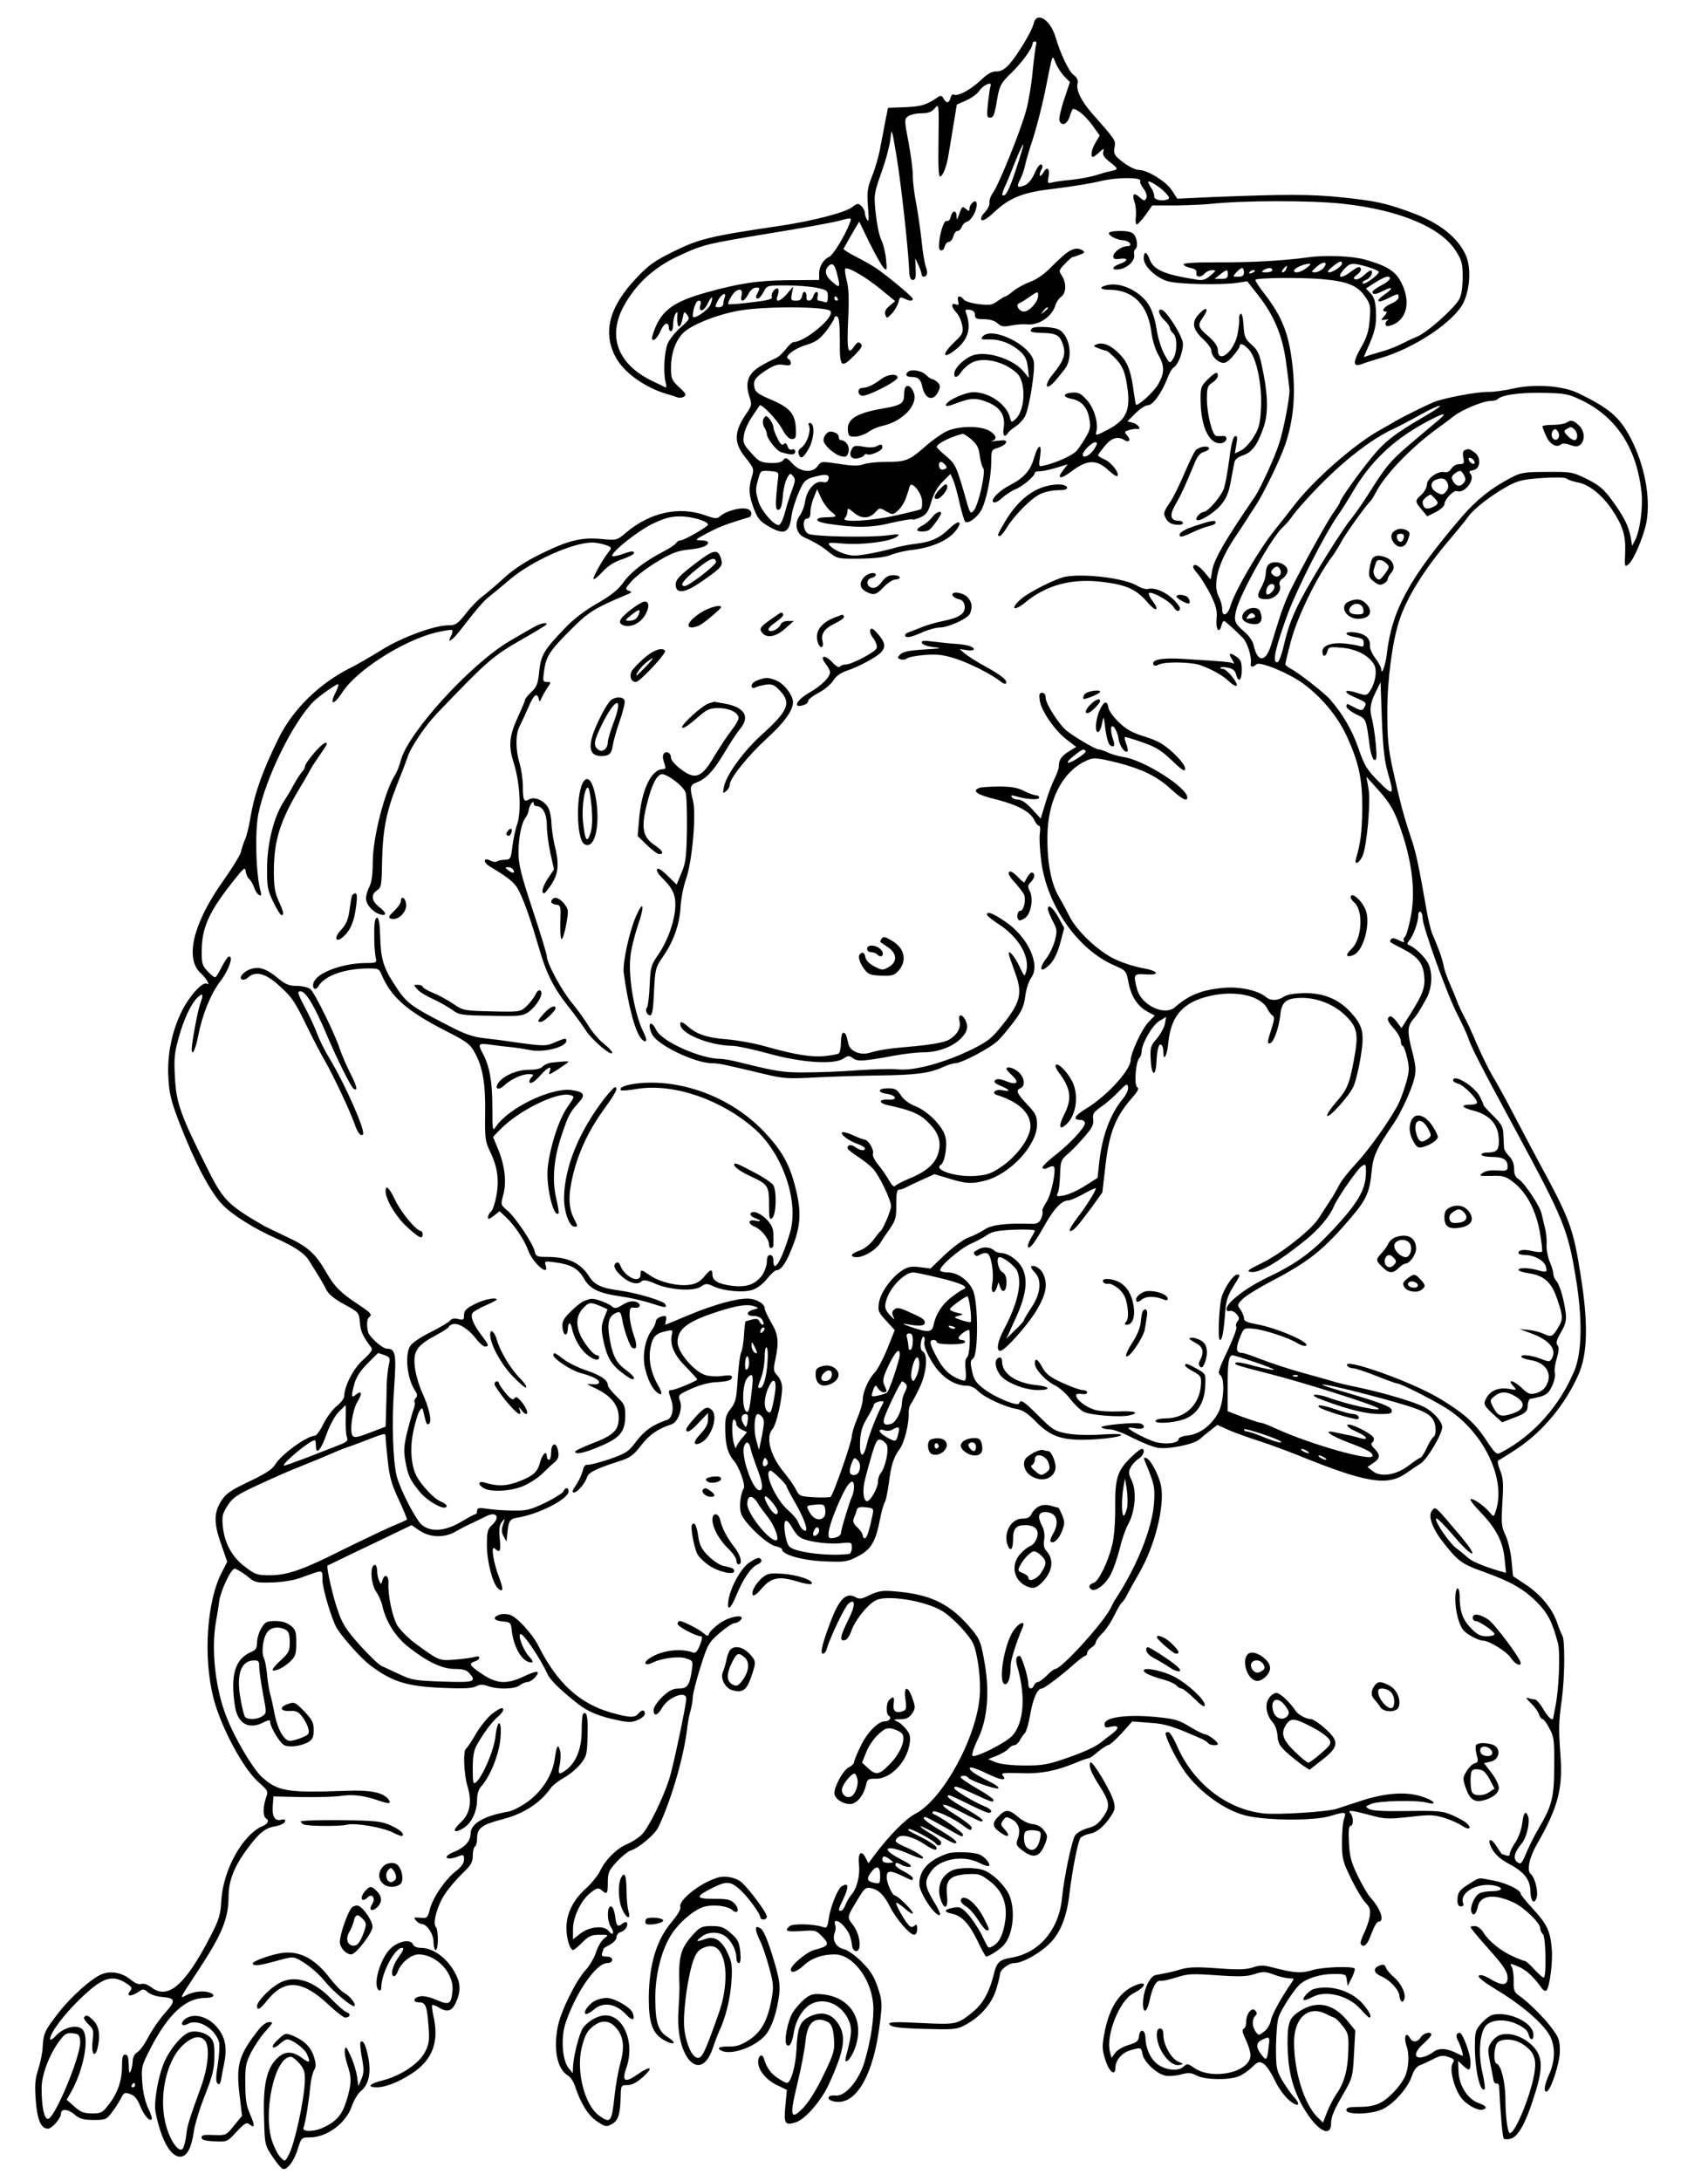 <svg xmlns="http://www.w3.org/2000/svg" version="1.0" width="1045.333" height="1334.667" viewBox="0 0 784 1001"><path d="M474.5 10.7c-.8 3.7-7.7 14.9-11.4 19-2 2.2-3.8 3.1-5.8 3.1-2-.1-4.1 1.1-7.2 4.1-4.7 4.4-10.6 7.5-12.3 6.5-.5-.3-1.2.3-1.5 1.5-.7 2.6-1.9 2.7-3.2.3-.8-1.4-1.3-1.5-2.8-.5-5 3.5-7.6 4.2-14.9 4.5l-7.8.3-1.2 6c-.6 3.3-1.7 8.9-2.4 12.5-.6 3.6-2.3 9.4-3.7 12.8-2.2 5.7-2.4 7.3-1.9 14 .5 5.4.4 7.3-.3 6.2-.6-.8-1.1-2.3-1.1-3.2 0-.9-.7-2.4-1.6-3.2-1.4-1.4-1.8-1.4-4.3.5-3.3 2.5-17.8 6.2-32.1 8.4-33.2 4.9-38 6.1-49.8 11.9-8.7 4.3-11.5 6.3-17 12.1-12.7 13.4-15.7 25.2-9.5 36.6 3.7 6.9 13.4 13.8 23.3 16.7 1.9.5 4.2 1.3 5 1.6.8.3 2.2.2 3-.4 1.2-.7.8-1.5-2.3-4.3-3.4-3.2-3.7-3.9-3.7-9.1 0-6.2 1.9-11.8 5.3-15.5 3.5-3.8 15.3-8.6 25.8-10.5 11.4-2.1 39.9-2 42 .1 2.5 2.5-11.3 14.1-16.8 14.3-.7 0-2.4 1.6-3.8 3.5-1.5 1.9-3.6 3.7-4.8 4.1-1.1.4-4.2 2-6.9 3.6-5.5 3.4-6.9 7.4-4.8 13.9 1.2 3.6 1.1 4.1-1.4 7.7-5.7 8.3-5.9 13.4-.5 20.1 4 5 4.1 5.4 3 9-1.6 5.4-1.4 8.2.9 14.5 1.7 4.5 2.9 5.9 6.5 8 7.4 4.4 9.8 3.4 10.8-4.5.3-2.5 1.8-7.3 3.2-10.6 2.3-5.3 3.1-6.2 6.4-7.2 5.8-1.7 8-1.5 7.4.7-.3 1.4-1.1 1.8-2.8 1.4-3.4-.6-7 3.4-7.9 8.7-.3 2.3-1.5 5.4-2.6 6.9-2.5 3.4-1.5 8.2 2.1 9.8 5.1 2.3 7.9 4 11.5 6.9 3.7 2.9 4.1 3 14 2.9 6.9-.1 11.5-.6 14.3-1.7 2.2-.9 6.7-2 9.8-2.3 8.5-1 15.7-4 19.3-8 4.2-4.8 2.7-6.5-1.9-2.1-4.7 4.6-8.4 6.3-15.1 7.2-3 .3-7.1 1.1-9 1.6-7.2 2.1-16.6 3.9-19.8 3.9-3.8 0-9.4-2.4-11.4-4.7-1.1-1.3-.3-1.4 6.5-.8 8.7.7 21.7-1 24.4-3.2 1.6-1.2 1.1-1.3-4.2-.6-8.4 1.1-34 .6-36.5-.7-2.4-1.3-2.9-7-.5-7 1 0 1.5-1 1.5-3 0-1.7.7-4.7 1.6-6.8l1.5-3.7 1.8 4.1c1 2.2 3.1 5 4.6 6.2 3 2.4 2.9 2.5-2.5 2.6-5.4.2-5.1 2 .5 2.9 12.8 2 20.4 2 29.5-.3 5-1.1 9.3-1.9 9.8-1.6.4.2 2.2-.2 4-1.1 2.5-1.2 3.4-2.6 4.7-7.1 1.1-3.7 2.9-6.8 5.2-9.1l3.6-3.6 1.3 3c.7 1.6 2 6.4 2.9 10.5.9 4.1 2.1 7.9 2.5 8.4 1.3 1.3 5.7-1.9 7.6-5.6 2.2-4.3 4.4-15.1 4.4-21.8 0-5.4.1-5.6 3.2-6.5 1.7-.6 3.4-1.6 3.6-2.4.3-1-.5-1.2-3.9-.8-2.4.3-3.6.4-2.6.1 2.6-.8 2.1-2.7-1.2-4.7-4.2-2.4-14.3-2.3-19.7.3-2.3 1.1-6.8 4.3-9.9 7.1-7.2 6.3-8.8 6.9-18 6.9-4.1 0-8.6.5-10.2 1.1-2.1.8-5 .8-11.1-.2-8.1-1.2-8.3-1.2-9.8.9-2.4 3.5-7.9 3-11.6-1-2.6-2.8-3.2-3-4.2-1.7-.8 1.1-2.5 1.5-6 1.4-4.4-.2-5.3-.7-8.8-4.6-3.6-4-3.9-4.8-3.3-8.3.3-2.1 2-5.9 3.8-8.5 1.7-2.5 3.3-4.8 3.4-5 .6-1.1 8 6.5 10.2 10.6 1.8 3.3 3.2 4.8 4.6 4.8 1.7 0 2-.6 1.8-4.7-.2-6.7-2.7-9.7-11.2-13.3-5.3-2.2-7.3-3.5-7.7-5.2-.9-3.5.1-5 5.3-8.4 3.8-2.4 5.5-2.9 8.1-2.4 2.4.4 3.2.2 3.2-.9 0-.8-.5-1.6-1-1.8-2.5-.8 2.4-4.8 7.8-6.4 4.7-1.4 6.3-2.6 9.5-6.5 2-2.7 3.7-5.4 3.7-6 0-.6.6-.9 1.3-.6.8.3 1.2 3.4 1.2 11-.1 12.4.5 13 6.8 6.7 3.2-3.3 3.8-4.3 2.8-5.3-1-.9-1.6-.7-2.8 1-3.1 4.6-3.6 2.7-3-11.5.5-10.1.3-15-.7-18.7-.7-2.8-1-5.1-.5-5.3 1.5-.6 9.5 4.1 16.1 9.5l6.7 5.5-2.6 2.2c-1.9 1.6-2.4 2.8-1.9 4.1.6 1.8.8 1.7 3-.6 1.2-1.3 2.6-3.7 3-5.2.5-2.3.9-2.6 2.6-1.7 2.3 1.2 4 1.3 4 .2 0-.8-8.1-7.7-15.8-13.4-2.1-1.5-6.5-4.1-10-5.8-3.5-1.8-6.2-3.5-6-3.8.2-.4 1.9-3.4 3.7-6.6l3.5-5.9 4.8 9.9c2.7 5.4 5.6 10.6 6.5 11.4 1.4 1.4 1.5 1 1-4.1-.3-3.1-1.3-7.1-2.2-8.9-.9-1.7-2-7.1-2.5-11.9-.9-8.5-.9-9 2.5-18.7 2-5.4 3.8-12.3 4.2-15.4.6-5.5.6-5.5 2.8 7.5 2.1 12.6 5.3 41.7 5.8 52 .1 3.7.6 5 1.7 5 1.2 0 1.5-1.1 1.3-5l-.2-5 1.4 3c.8 1.6 1.4 3.6 1.5 4.2 0 .7.4 1.3.9 1.3 1.7 0 2.1-1.8 1.1-4.5-.6-1.5-1.5-7-2-12.3-.6-5.3-1.7-13-2.5-17.1-.8-4-1.5-9.6-1.5-12.5 0-2.8-.9-9.8-2-15.5-1.9-9.8-1.9-10.5-.2-11.7.9-.7 3.7-1.4 6-1.4 3.3 0 4.9-.6 6.3-2.3 1.9-2.2 1.9-2.1 1.7 14.6-.2 11.1 0 16.7.7 16.7 1.3 0 3.1-4.9 3.9-10 .3-1.9 1.3-7.9 2.2-13.3l1.6-9.7 4.3-1.9c2.4-1.1 5.1-3 6-4.4 1.7-2.6 6-4.6 5.2-2.3-.3.7-.8 4.3-1.2 7.9-.6 5.7-.5 6.7.8 6.7 1.8 0 2.2-1 3.6-9.5 1-5.3 1.7-6.6 6.4-11.1 4.9-4.8 9.7-11.4 9.7-13.5 0-.5.5-.9 1.1-.9.6 0 .8.7.5 1.5-.3.9-1 6.4-1.6 12.3-.5 5.9-1.9 14-3 18-2.6 9.4-12.5 33.9-15.1 37.5-1.1 1.5-1.9 3.6-1.7 4.7.2 1-.8 3-2.1 4.4-1.6 1.6-2.1 3-1.5 3.6.5.5 2.7-.7 5.5-3.4 7.6-7.1 13.5-9.4 28.7-11.1 7.3-.9 16.5-2.4 20.5-3.4 7.3-1.8 19.2-1.8 18.1 0-.3.5.4 2.1 1.5 3.5s1.7 3.2 1.4 4c-.7 1.8-1.2 1.8-3.5-.3-2.4-2.1-3.3-1.1-2 2.5.5 1.5.8 4.5.6 6.5-.3 2-.1 3.7.4 3.7s2.3-2 4-4.3l3.1-4.4h10.8c6-.1 13.1-.4 15.8-.7 14.6-1.6 46-1.7 60.7-.1 26.1 2.8 45.5 10.9 52.2 21.9 2.7 4.3 3 5.7 3 12.2-.1 5.1-.6 8.1-1.8 10.1-2.9 4.6-14.8 15.1-19.1 16.8-2.2.9-5.6 2.5-7.5 3.5-1.9 1-5.1 2.2-7 2.8-1.9.6-5 1.5-6.7 2l-3.3 1.1 1.6-3.7c3.6-8 4.2-10.9 4-16.9-.2-4.8-.8-6.8-2.4-8.6l-2.2-2.3 4.2-2.7c2.3-1.5 4.8-2.7 5.5-2.7 2.6 0 1.2 2-2.7 4-2.2 1.1-4 2.5-4 3 0 1.4 1.6 1.2 5.1-.6 4.3-2.2 4.6-1.1.5 1.7-4.5 3.1-3.6 4.4 1.4 1.9 4.7-2.4 5-2.4 5-.5 0 .8-1.6 2.1-3.5 2.9-3.3 1.4-4.8 3.6-2.3 3.6.6 0 .3.9-.8 2.1-1.8 2-1.8 2 .6 1.6 1.4-.2 1.9-.2 1.3 0-.7.3-1.3 1.1-1.3 1.9 0 1.1.6 1.3 2.3.8 7.8-2.4 9.7-11.6 4.2-21-2.5-4.3-7.1-6.9-16.5-9.4-5.7-1.5-17.8-2-25.4-.9-11.8 1.6-26.5 2.4-41.9 2.3-10.7 0-15.6.3-15.4 1 .2.6 1.7 1.3 3.3 1.6 2 .4 2.8 1.1 2.6 2.3-.4 2.1 2.1 2.2 3.8.2.7-.8 2.2-1.5 3.4-1.5 1.9 0 1.9.2-.8 2.5-2.1 1.8-3.6 2.3-6 1.9-15.2-2.4-20.1-4.5-21.9-9.4-1.4-3.7-2.7-3.9-2.7-.4 0 3.6 5.6 8.9 11.1 10.5 4.8 1.4 24.6 1.8 31.9.7l4.5-.7 4.8 6.1c7.4 9.4 11.3 18.5 13 30.8.8 5.8 1.5 11.6 1.6 13 .1 3.8-2.8 18.8-4.9 25-2.1 6.4-8.5 20.3-11 24-13.4 19.5-18.8 28.8-19.6 33.9l-.7 4.1-3.1-3.7c-2-2.2-3.7-3.4-4.5-2.9-.8.5-.4 1.7 1.7 4 1.5 1.8 4.2 6.2 6 9.7 2.5 5.3 3 7.4 2.6 11.2-.4 4.8 1.3 6.8 2.3 2.7.3-1.1.8-2 1.1-2 .5 0 4.1 3.2 8.7 7.8 2.1 2.1 4.2 8.9 3.6 11.9-.2 1.6 1.1 1.7 2.6.2s14.9 4 21.7 9c8.3 6.2 15.4 14.7 19.6 23.6 5.8 12.5 7.4 20 7.3 34.2-.2 10.6-.7 14.9-2.9 22.5-.9 3.2 1.7 1.9 3.1-1.5 2-4.9 3.8-25.3 2.6-31.2l-.9-5 4.5 5c6.7 7.3 8.7 11 12.2 21.8 4.6 14.3 5.8 27.1 3.6 37.8-.9 4.6-2.1 8.7-2.7 9-.6.4-.7 1.2-.3 1.9.4.7-.5.5-2.3-.4-2.1-1.1-3.3-1.2-3.7-.5-.9 1.3-1 1.1 5 4.2 7.1 3.6 9.7 6.7 10.2 12.4.6 5.5-.5 8.4-6.5 18l-3.9 6.2-2.2-3c-1.2-1.6-2.6-2.7-3.2-2.4-1.5 1-1.1 2.2 2.1 5.8 1.7 1.9 3 4.4 3 5.6 0 1.1.4 2.1.8 2.1.5 0 1.4 2.5 2.1 5.5 1.1 4.7 1 6.3-.4 11.2-.9 3.2-2.4 7.4-3.3 9.3-3.1 6.6-13.6 21.5-19.8 28.1-3.4 3.6-6.9 8.1-7.8 10-.9 1.8-2.8 5.2-4.4 7.5-1.5 2.2-3.7 5.7-5 7.7-3.4 5.2-17.1 16.1-26 20.4-6.5 3.2-7.2 3.8-5 4.1 4 .5 12.2-4.3 24.9-14.5 6.1-4.9 11.3-11 13.2-15.7 1.5-3.7 10.9-17.2 12.8-18.4 1.8-1.1 1.9-.9 1.9 2.6 0 8.2-3.6 14.4-16.1 27.6-9.2 9.8-16.4 14.9-29.9 21.3-9.3 4.5-18 11.3-18 14.1 0 .8.6 1.2 1.4.9.8-.3 2.2.3 3.1 1.3 1.4 1.6 1.5 2.3.6 3.4-.7.8-1 2-.6 2.6.4.6-1.5 5.6-4.1 11.1-3.9 8.1-4.5 10.2-3.4 10.9 2.4 1.5 1.8 12.8-.9 17.6-3.2 5.7-8.4 9.6-13.7 10.2-2.6.3-4.4 1-4.4 1.7 0 1.9-5.7 2.6-10.4 1.4-3.9-1.1-12.6-5.6-12.6-6.5 0-.3 1.6-.2 3.5.2 3.4.6 4.8-.7 2.4-2.1-1.5-1-19 .6-18.3 1.6.3.5 1.9.9 3.7.9 1.7 0 6.6 1.8 10.7 4 4.2 2.1 9.4 4.2 11.6 4.5 4.8.8 16.4-1.6 19-3.9 1-.9 3.3-2.8 5-4.1l3.2-2.5 5.3 2.4c3 1.3 9.2 3.5 13.9 5 4.7 1.5 12.8 4.5 18 6.6 31.1 12.6 40.8 14.2 49.4 8.2 2.1-1.5 5.1-3.5 6.7-4.5 3-1.9 9.9-13.5 9.9-16.7 0-2.5-4.1-7.1-8.2-9.2-4.8-2.4-17.8-6.3-29.3-8.8-5.5-1.1-11.3-2.5-13-3.1-1.6-.5-7.7-2.2-13.5-3.8-5.8-1.6-14.1-4.3-18.5-6-4.4-1.7-8.4-3.1-9-3.1-3.1-.1-3.4-1.6-1.6-6.5 1.9-5 2-5 6.1-4.7 4.7.3 17 4.3 20.7 6.8 1.3.8 3 1.3 3.6 1.1 3.2-1.1-12.9-8.2-22.5-9.9-4.3-.8-5.8-1.4-5.8-2.7 0-.9-.7-2.7-1.6-4-1.6-2.2-1.5-2.4 1.2-5.1 1.6-1.5 7.7-5.2 13.6-8.3 16.5-8.6 23.7-14.3 36.3-29.3 6.7-7.8 8.3-11.6 9.1-20.8.7-7.1 2.3-10.6 10.1-21.9 3.4-5 8.3-15.7 9.5-20.7.9-3.8.7-6-1.1-12.9-2.2-8.5-2.1-11.2.7-14.4 1.6-1.8 2.4-3.1 6-9.5 2.6-4.8 2.9-11.9.7-16.1-1.4-2.9-6.3-7.5-8.7-8.3-1-.4-1-.9.2-2.3 1.8-2.2 4-8.3 4-11.3 0-1.3.4-2 1-1.7.6.3 1 1.6 1 2.9 0 3.8 11.4 35.5 15.9 44 2.2 4.4 4.6 9.5 5.2 11.4 1.2 3.8 6 13.1 21.2 41.2 22.4 41.5 24.3 46 28 68.3 3.1 18.7 2.9 34-.5 42.5-6.7 16.3-18.9 30.1-33.7 37.8-2.2 1.2-2.6.9-7.3-6.2-5.1-7.6-10-11.9-21.3-18.7-12.9-7.7-44.6-18.9-42.1-14.9.4.7 1.6 1.2 2.7 1.2 1 0 5.8 1.6 10.6 3.5s9.2 3.5 9.8 3.5c1.4 0 15.5 7.1 22 11.1 16.7 10.3 27.4 31.3 23.5 46-1.2 4.2-1.3 4.3-2.9 2.4-2.5-3.1-7.2-6.5-8.9-6.5-.9 0 1.1 2.7 4.7 6.4 7.1 7.5 10.1 13.4 10.8 21.7l.6 5.8-2.9-.8c-8.3-2.5-13.1-4.6-15-6.5-1.2-1.1-3.4-2.9-4.8-3.9-3.1-2.2-10-12.1-9.4-13.7.2-.6 3.6 2.7 7.6 7.4 4 4.8 7.9 8.6 8.8 8.6.9 0-.8-2.7-4.6-7.3-12.7-15-11.9-14.2-13.5-12.6-2.2 2.2-.4 7.9 4.8 14.6 6.7 8.6 8.6 10.1 17.8 13.4 12.9 4.6 18.9 7.9 25 13.9 5.4 5.4 7.4 9.2 10.1 19.5 1 4.2.4 20.6-1.2 28.5-.5 2.5-.9 4.8-1 5.2-.1 2.1-2.2.3-4.6-3.7-1.4-2.5-3.2-4.5-3.9-4.5-.7 0-2.2-.3-3.2-.7-1.1-.4-.6.5 1.3 2.3 1.7 1.6 3.4 3.9 3.8 5.2.4 1.2 1.1 2.2 1.6 2.2s2 1.9 3.2 4.3c2.1 3.8 2.3 5.5 2.2 17.2 0 14.5-1 18.3-7.2 28.8-2 3.4-4.6 8.6-5.7 11.4-2 4.7-2.4 5.1-4 4-2.1-1.6-1.5-4.4 1.9-8.5 2.4-2.8 4-9.9 3-12.6-1.1-2.9-2.1-1.7-2.7 3.4-.4 2.9-1.7 6.5-3.2 8.7-1.4 2.1-2.5 4.4-2.5 5.1 0 .9-.6 1.2-1.6.8-.9-.3-1.7-.6-1.9-.6-.2 0-1.3-1.6-2.5-3.5-2.9-4.7-4.7-3.4-2 1.3 1.4 2.5 3.9 4.7 7.7 6.7 7 3.7 9.7 7.2 9.8 12.7.1 4.6 1.9 6.2 2.9 2.5.7-2.8-.9-9.1-2.8-10.6-1.9-1.6-.6-7.6 2.9-13.7 9.6-16.7 11.9-25.5 10.8-40.3-.9-13-.9-15.2.6-26.1 1.4-10.3 1.5-27.8.2-29.4-.4-.6-1.5-3.3-2.4-6-2.2-6.3-7.5-12.8-14.5-17.4l-5.7-3.8-.7-7.3c-.4-4.1-1.7-9.3-2.8-11.6-1.8-3.7-1.9-5.3-1.4-14.7.6-8.8.4-11.4-1-14.9-1.1-2.7-1.4-4.5-.7-4.7.5-.2 4.4-2.6 8.6-5.4 11.6-7.7 22-20.2 28-33.8 4.3-9.6 4.6-23.7 1-46-3.4-21.5-4.9-25.5-19.6-52.5-3.3-6.2-5.9-11.1-13.2-25-2.3-4.4-5.8-10.7-7.8-14-1.9-3.3-5.2-10.1-7.3-15-2.1-5-4.6-10.4-5.6-12-.9-1.7-2.3-4.6-3-6.5-.7-1.9-2.3-5.8-3.5-8.5-1.3-2.8-2.6-6.6-2.9-8.5-.7-3.3-2.2-7.6-5.2-14.5-.7-1.7-2-7.1-2.8-12-3.5-19.8-4.6-25.3-7.1-32.5-3.3-9.9-4.9-16.1-8.1-30.5-2.2-10.1-2.6-14.4-2.6-27 0-14.6 2.3-31.8 5.4-41.4 3.4-10.9 12.1-24.6 24.1-38.5 2.9-3.4 6.3-7.6 7.6-9.4 2.6-3.7 10.6-9.9 18.4-14.2 4.5-2.4 6.9-3 15.5-3.6 6.4-.4 10.6-.3 11.4.3.7.6 2.9 1.3 4.9 1.7 5.2.9 11.1 5.6 15.7 12.3 5 7.4 6.4 11.9 6.2 19.1-.3 7.5-.3 7.7 1.6 6.1 2.4-2 7-13 8.2-19.5 1.9-11.2-.9-26-7.4-38.5-5-9.5-9.8-13.6-24.1-20.5-7.2-3.4-20-4.3-30-2-3.9.9-8.9 1.5-11 1.5-4.9-.2-20.7 2.8-25.3 4.7-4.4 1.9-14.8 7.1-17.5 8.7-1.1.7-4.7 2.8-8 4.6-11.6 6.7-29.5 22.5-38.1 33.6-3 3.8-7.1 9.1-9.2 11.7-7.5 9.3-18.2 27.8-20.4 34.9-1.3 4.4-3.8 5.3-3.8 1.4 0-1.5-.7-4-1.6-5.7-2.9-5.7-.2-15.7 7.3-26.9 2.6-3.9 5.2-7.9 5.8-8.8.5-.9 2.1-3.4 3.6-5.6 3.9-5.9 11.3-21.1 13.8-28.3 3.7-10.8 4.8-22.1 3.5-35.2-1.6-15.4-4.6-23.3-13.1-34.3-2.5-3.2-4.3-6-4-6.3.9-.9 20.8-1.1 30.3-.3 11.7 1 16.5 2.9 20 8 2.5 3.6 2.6 4.5 2.1 10.7-.4 5.2-1.3 8.2-4.2 13.1-3.7 6.7-3.5 8.8.9 7.1 1.2-.5 4.8-1.6 8.1-2.6 15.7-4.5 34.2-16.9 38.3-25.6 3-6.3 3.5-15.9 1.1-21.5-3.5-8.1-12.2-15.1-24.9-19.7-11.9-4.4-16.6-5.4-32-7-14.3-1.5-26-1.5-60.6-.1l-15 .7-2.6-4c-2.7-4-11.2-9.2-15-9.2-2 0-6-2.2-9.6-5.4-1.7-1.5-2.1-2.7-1.6-5 .6-3.3.6-3.1-10.7-16-4.6-5.3-7-10.3-6.3-13.1.4-1.6-.1-2.8-1.9-4.2-2.2-1.7-6-9.8-8.2-17.3-2.4-8-8.6-11.9-10-6.3zm14.1 24.4 2.5 2.6-2.7 8.1c-1.5 4.4-2.4 8.8-2.1 9.6 1.1 2.7 3.5 1.7 4.7-1.9.6-1.9 1.3-3.5 1.5-3.5 2 0 5.6 3.1 8.7 7.2l3.6 5-1.9 3.2c-1.9 3.1-2.5 6.6-1.2 6.6.4 0 1.7-1 2.9-2.1 2.2-2 2.2-2 1.8-.2-.4 1.4.5 2.7 3.1 4.7 3.9 3 4 3.4.5 4.1-1.3.2-4.4 1.1-6.9 1.9-2.5.8-7.5 1.7-11.1 2.1-3.6.3-7.6.9-8.9 1.2-2.2.6-2.4.4-1.8-2.5.8-3.7-.7-5.1-2.3-2.1-.7 1.1-1.4 1.8-1.7 1.6-.2-.3 0-1.4.6-2.6.8-1.3.8-2.2.1-2.6-.6-.4-2 1.4-3.1 4-1.3 3-3 4.9-4.6 5.6-3.4 1.3-3.8.7-2-2.8.8-1.5 1.8-4.4 2.2-6.3.4-1.9 2-7.6 3.7-12.5 1.6-5 4-14.4 5.4-21 3.8-19 3.3-17.6 5-13.5.8 1.9 2.6 4.7 4 6.1zm-22.2 42.5c-3.2 9.8-5 13.1-6.3 11.9-.2-.2.3-1.9 1.1-3.7.9-1.8 3-7 4.8-11.6 1.8-4.5 3.5-8.1 3.7-7.9.2.3-1.3 5.3-3.3 11.3zm68.5 10.8c2 2.2 2.2 2.6.8 3.2-2.5.9-6.2 0-5.9-1.5.1-.7-.4-2.4-1.3-3.7-.8-1.3-1.5-2.6-1.5-2.9 0-1.1 5.5 2.3 7.9 4.9zM390 102.5c-2.2 5.8-7.6 14.6-9.4 15.4-2.5 1-4.6 4.4-4.6 7.4v3.2l-13.7.1c-14.3.1-22.9 1.4-38.3 5.7-15.7 4.4-21.1 8.7-24.4 19.4-1.3 4.1 1.8 2.5 3.6-1.8 1.6-3.8 3.8-4.6 3.8-1.3 0 .8.5 1.4 1 1.4.6 0 1-1.5 1-3.3 0-1.7.5-3.9 1.1-4.7.8-1.2 1-1 .8 1-.3 6 1.3 6.6 2.5.8.6-3 .7-3 2-1.3 1.3 1.8 1 2.3-3 5.8-2.5 2.2-5.1 5.5-5.9 7.3-1.6 3.8-2.1 13.5-1 17.8.5 1.7.4 2.7-.1 2.4-.5-.3-2.7-1.4-4.9-2.4-16.6-7.6-21.9-20.4-14.3-34.7 5.4-10 13.7-17.8 24.8-23 11.7-5.5 12.7-5.7 43.5-10.8 13.7-2.2 27.2-4.7 30-5.4 6.7-1.8 6.6-1.8 5.5 1zm217.4 20.6c-.9 1-2.7 1.9-3.8 1.9-1.9-.1-1.9-.2.7-2.5 3.2-2.9 5.8-2.4 3.1.6zm8.6-2.2c0 1.3-4.1 4.1-6 4.1-.9 0-.4-.9 1.5-2.5 3.2-2.6 4.5-3.1 4.5-1.6zm-231.5 5.9c1.3 5.5 1 5.7-3.2 1.9-2.5-2.3-2.9-4.7-1.1-6.5 2-2 3.1-.8 4.3 4.6zm215.2-3.8c-2.5 2-5.7 2.7-5.7 1.2 0-1 4-2.9 6.4-3.1 1.6-.1 1.5.2-.7 1.9zm28.1-.5c2.9.9 5.2 1.9 5.1 2.3-.1 1.4-6.8 6.2-7.3 5.3-.4-.5.2-1.2 1.3-1.6 1.9-.6 3.6-3.3 2.6-4.3-.3-.3-1.8.6-3.3 2-1.5 1.4-3.3 2.3-4.1 2-1.1-.3-.8-.9.9-2.2 1.3-1 2-2.2 1.6-2.9-.6-.9-1.7-.5-4.1 1.3-5.2 4-7.4 3.3-3.3-1.1 2.5-2.7 3.7-2.8 10.6-.8zm-37.4 1c-.4.8-1.1 1.5-1.6 1.5-.6 0-.5-.6.2-1.5.7-.8 1.4-1.5 1.6-1.5.2 0 .1.7-.2 1.5zM571 125c0 1.5-.7 2-2.7 2-2.5 0-2.6 0-.8-2 1-1.1 2.2-2 2.7-2 .4 0 .8.9.8 2zm13-1c0 .5-1.2 1-2.7 1-2.2 0-2.5-.2-1.3-1 2-1.3 4-1.3 4 0zm-20.4 2c0 1.6-.7 2-3.1 2h-3l2.5-2c3.2-2.5 3.6-2.5 3.6 0zm12.4-1.6c0 .2-.7.7-1.6 1-.8.3-1.2.2-.9-.4.6-1 2.5-1.4 2.5-.6zm-201 7.7c4.7 1 5 1.3 5 4.1 0 2.3-.4 2.9-1.6 2.4-.9-.3-2-.6-2.6-.6-.6 0-.8-.9-.5-2 .3-1.1.1-2-.5-2-.5 0-1.2.9-1.5 2-.7 2.5-3.5 2.7-3.1.2.1-.9-.2-1.9-.7-2.2-.6-.3-1.1.5-1.3 1.7-.3 1.7-1 2.3-2.8 2.3-2.3 0-2.5-.3-1.9-3.3l.6-3.2-2.8 3.3c-3.4 3.9-5.7 4.3-4.3.7.5-1.3.5-2.7.1-3-1.2-.7-3.4 2.2-2.8 3.8.4 1-1.9 1.6-9.6 2.5-5.5.7-10.2 1-10.4.8-.5-.5 1.9-4.8 3.2-5.8 2.2-1.6 3.5-.8 2.9 1.7-.9 3.5 1.2 3.2 3.1-.5.9-1.8 2.3-3 3.6-3 1.6 0 1.8.3.9 1.9-1.3 2.4-1.3 3.1 0 3.1.5 0 1.6-1.4 2.5-3 1.5-3 1.6-3 10.5-3 4.9 0 11.2.5 14 1.1zm-42.4 4.5c-.3.9-.6 2.2-.6 3 0 .8-.9 1.4-2 1.4-2 0-2-.1-.5-3 1.6-3.1 4.2-4.3 3.1-1.4zm-6.5 3.2c-1.1 2.7-8.1 7.3-8.1 5.3 0-3.2 1.5-7.1 2.7-7.1 1 0 1.2.6.8 1.9-1.1 3.5 1.5 3.3 3.2-.3 2-4.2 3.1-4 1.4.2zm58.4-2.8c.3.5.1 1-.4 1-.6 0-1.1-.5-1.1-1 0-.6.2-1 .4-1 .3 0 .8.4 1.1 1zm341.7 46.8c15.9 7.8 25.1 22 27.3 42.2.7 6.9-.7 17.6-3 22l-1.3 2.5-.7-4c-1-5.2-3.2-9.6-8.8-17.2-3.7-5-5.8-6.7-11.4-9.5-6.5-3.2-7.2-3.3-18.3-3.2-10.4 0-12 .3-16.5 2.7-8.9 4.6-15.9 10.2-22.5 17.9-23.9 27.9-32.1 42.7-34.4 62.8-.6 5.2-2.5 10.5-2.6 7.1 0-.8-1.2-3-2.7-5-1.5-2-2.6-4.5-2.5-5.6.4-3.3-2-5.6-6.6-6.2-5.4-.7-5.6 1.2-.2 2.1 3.2.5 4 1 4 2.7 0 1.5-.4 1.9-1.6 1.5-.9-.3-3.9-.9-6.7-1.2-6.3-.7-10.7.8-10.7 3.6 0 2.7 1.6 2.6 2.3-.1.5-2 1.1-2.1 6.7-1.6 6.8.6 12.6 3.7 14.8 7.9 1.5 2.7.4 8.7-2.2 12.3-1.2 1.7-1.7 1.8-5.4.6-6.2-2.1-7.3-.6-1.4 1.9 5.5 2.4 5.7 2.6 4.3 4.9-.8 1.3-1.3 1.3-3.8.1-1.5-.8-3.1-1.6-3.5-1.8-.5-.2-.8.3-.8 1 0 .8 2 2.4 4.4 3.6 4.8 2.3 4.6 1.7 6.3 14.6.5 3.5 1.4 6.1 2.1 6.4 1.1.3 1.3-1.1.7-7.4-.4-4.4-1.2-9.2-1.6-10.9-1.4-4.7-1-7.6 1.5-12.7l2.3-4.7.6 17.2c.5 12.8 1.2 19 2.7 24.2 3.1 10.7 2.7 11.1-4.2 4.2-5.4-5.5-6.5-7.2-9.3-15.4-2.9-8.3-7.2-15.6-12.9-22.2-2.7-3.1-14.4-12.2-17.8-14-1.6-.8-2.8-1.8-2.8-2.3 0-.4 1.1-5.1 2.5-10.3 2.9-11.3 12.2-30.3 19.3-39.5 1-1.4 2.7-4.1 3.7-6 1.6-3.3 12.1-17.9 13.6-19 .3-.3 1.4-2 2.4-3.9 4.1-8 15.7-20.2 27.8-29.1 2.6-1.9 6.4-4.7 8.3-6.2 4-3 13.3-6.8 16.8-6.8 1.2 0 2.6-.3 3-.8 1.9-1.9 10-3.1 20.6-2.9 10.7.2 11.9.5 18.2 3.5zm-71.8 7c-14.3 8.3-18.8 11.8-24.9 19.3-6.5 8-14.5 19.3-14.5 20.5 0 .4-1.2 2.3-2.6 4.2-2.7 3.5-15.7 27.1-20.6 37.2-1.4 3-3.5 8.4-4.6 12-1.1 3.6-2.9 9.1-3.8 12.2-2.5 7.9-6.2 7.9-7.9.1-.4-2-2.2-4.6-4.5-6.5-4.3-3.7-4.7-4.9-3.6-9.6 1.8-7.7 16.4-33.7 21.4-38.2 1.5-1.4 3.6-3.8 4.6-5.4 1.1-1.6 5.8-7 10.5-11.9 12.4-13 25.6-23.2 35.6-27.8 2.2-1 7.6-3.8 12-6.3 10.7-5.9 13.2-5.8 2.9.2zm6.5 1.5c-1.4 1.2-6.3 5.3-10.9 9.2-11.8 9.9-13.3 11.6-22.6 26.4-2.3 3.6-5.5 8.1-7.1 10.1-4 4.8-16.8 25.2-23.1 37-3.5 6.6-5.8 12.5-7.4 19.2-1.5 6.5-2.7 9.8-3.6 9.8-2.3 0-.7-7 5-22.5 4.4-11.8 17-36.6 23.2-45.4 1.8-2.5 4.5-6.9 6.1-9.6 8.3-14.4 18.5-24.2 33.6-32.5 8.2-4.4 10.7-5.1 6.8-1.7zm-215 9.4c2.5 2.2 3.4 3.8 3.8 7.3.3 2.5 1 5.1 1.6 5.8 1.3 1.6-2 16.6-4.3 19.5-1.6 1.9-1.8 1.6-4.4-7.9-3.7-12.7-4.1-13.5-8.7-17.4-2.1-1.7-3.9-3.5-3.9-3.9 0-1.5 6.7-4.8 12-6 .3 0 2.1 1.1 3.9 2.6zm-12 11.7c.9 1 .8 1.5-.3 1.9-1.6.7-2.6-.1-2.6-2 0-1.7 1.4-1.7 2.9.1zm-76.7 5.6c-1.4 12.3-1.4 15 0 15 1.1 0 1.7-1.6 2.1-5.9.2-3.2 1.1-7 1.9-8.5 1.3-2.5 1.6-2.6 2.8-1.1 1.2 1.4 1.1 2.3-.4 6.3-1 2.6-2.5 7.3-3.3 10.4-.9 3.4-2.1 5.8-2.9 5.8-2.3 0-7.9-6.5-9.2-10.7-1.5-4.9-1.5-5.8-.1-10.6 1-3.7 1.1-3.8 5.2-3.5 3.8.3 4.2.5 3.9 2.8zm66 10.6c.2 2 0 3.8-.5 4.1-.5.3-5.7 1.6-11.6 2.9-11.7 2.6-25.4 3.3-23.3 1.2.7-.7 1.2-2.1 1.2-3.1 0-1.7.3-1.6 3.1.7 3.4 2.9 7.2 2.7 10-.6 1.6-1.8 1.8-1.8 4.7-.1 3 1.7 3.1 1.7 5.6-.6 1.4-1.3 3-4 3.6-6 .7-2 1.4-4.2 1.6-5 .8-2.4 5.2 2.7 5.6 6.5zm152.6 395.5c5.1 1.7 9.1 3.3 8.9 3.6-.3.2-4.2-.5-8.7-1.7-4.4-1.3-8.4-2-8.7-1.6-1 .9-.7 1 15.2 5.1 15.2 3.8 48.9 14.5 50.2 15.9 1.7 1.7-14.2-1.7-23.3-5.1-2.3-.8-5-1.3-6-1.1-1.2.2.6 1.3 4.6 2.7 11.4 4.2 19.4 6.1 25.3 6.1 5 0 5.8-.2 5.5-1.8-.3-1.7-4.6-3.3-24.7-9.2-13.7-4-6.4-3.1 11 1.4 25.6 6.7 30.8 8.6 32.9 12.5 1.3 2.5 1.3 6.8 0 7.6-.6.4-2 2.6-3.1 5.1-1.2 2.4-2.4 4.4-2.8 4.4-.4 0-2.8 1.6-5.3 3.5-5.8 4.5-13 5.7-16.7 2.7l-2.4-1.9 2.6-1.8c3.3-2.1 3.4-3.8.6-6.6-1.5-1.5-1.8-2.4-1-2.8.6-.4.9-1.4.6-2.2-.8-2-11.2-7.1-12-5.9-.4.6 1.4 1.9 3.9 3 5.4 2.3 6.3 4.4 1.4 2.9-1.8-.5-4.4-1.2-5.8-1.4-1.4-.3-3.7-.8-5.2-1.1-6-1.3-2.4 1.4 6 4.6 9.2 3.5 11.2 4.6 11.2 6.2 0 2.8-28.3-5.2-44.3-12.5-3.2-1.5-6.3-2.7-7-2.7-.7 0-4.3-1.2-8.2-2.6l-7-2.7v-11.6c0-10.7.5-14.1 2.3-14.1.4 0 4.9 1.4 10 3.1zm19.9 6.5c-.3.3-1.2.4-1.9.1-.8-.3-.5-.6.6-.6 1.1-.1 1.7.2 1.3.5zm-7.8 30c1.1 1.1-2.5.2-8.1-2.1-3.4-1.4-6.7-2.5-7.5-2.5-.7 0-1.3-.4-1.3-1 0-.8 15.6 4.3 16.9 5.6zM600 666c.8.5 1.1 1 .5 1-.5 0-1.7-.5-2.5-1s-1-1-.5-1c.6 0 1.7.5 2.5 1zm8 3c.8.5 1.1 1 .5 1-.5 0-1.7-.5-2.5-1s-1-1-.5-1c.6 0 1.7.5 2.5 1z"/><path d="M719 194c-.8.5-3.6 1-6.2 1-2.7 0-4.8.3-4.8.7 0 .3.7 2.3 1.7 4.4 1.6 3.8 4.8 5.6 6.8 3.9.7-.6 2.3-.5 4.2.2 2.5.9 3.5.9 4.7-.1 2.3-2 2-6.4-.7-8.9-2.6-2.4-3.5-2.6-5.7-1.2zm3.8 3.2c1.6 1.6 1.5 4.8-.1 4.8-.8 0-2.2-.9-3.3-2.1-1.6-1.7-1.6-2.2-.4-2.9 2-1.3 2.4-1.2 3.8.2zm-7.4 1.5c.9 2.2-1 4.1-2.5 2.6-1.3-1.3-.5-4.3 1-4.3.5 0 1.2.8 1.5 1.7zm-43.1 7.9c-.8.4-1 1.6-.6 3.5.5 2.6.3 2.9-1.8 2.9-1.4 0-3 .9-3.7 2.1-.9 1.3-2 1.9-3.2 1.6-2.9-.7-8 2.9-8 5.6 0 1.3-1.1 3.4-2.5 4.7-3.1 2.9-3.1 3.1.1 6.9l2.5 3.1 4-2c2.1-1.1 3.9-2.7 3.9-3.5 0-2.2 4.2-6.6 5.7-6.1 3.4 1.4 8.6-5.2 6.3-7.9-.9-1.1-.6-1.4 1.2-1.7 3.4-.5 3.8-6 .6-8.2-2.4-1.7-2.6-1.7-4.5-1zm4.5 5.3c.3.8-.1 1.2-.9.9-.7-.2-1.5-1-1.7-1.7-.3-.8.1-1.2.9-.9.7.2 1.5 1 1.7 1.7zm-4.8 6.2c.9 1.5.8 2.4-.1 3.5-1.6 2-3.6 1.7-4.9-.7-.9-1.7-.8-2.3.7-3.5 2.4-1.8 3-1.7 4.3.7zm-7.4 4.1c.4 1.2 0 2.6-1 3.6-1.3 1.4-1.9 1.4-4.1.2-3.1-1.7-3.3-4.8-.2-5.9 2.8-1.1 4.5-.4 5.3 2.1zm-6.2 6.4c2.2 2.1 2 2.9-1.1 4.3-2.7 1.2-4.2.3-4.3-2.6 0-.9 2.4-3 3.7-3.3.1 0 .9.7 1.7 1.6zm-17 14.4c-2.9 1.1-3.5 3.3-1.8 5.9 2.1 2.9 5.2 2.7 6.4-.5.6-1.4 1-2.9 1-3.4 0-1.6-3.4-2.8-5.6-2zm2.9 4c-.6 2.4-2.6 2.1-3.1-.3-.2-1.1.3-1.7 1.6-1.7 1.5 0 1.9.5 1.5 2zm-13.9 8.8c-.6.4-1.4 2.6-1.7 4.9-.6 3.7-.4 4.4 1.9 6.2 2 1.6 3.1 1.8 4.5 1 1-.5 1.9-1.5 1.9-2.1 0-.6.7-1.9 1.6-2.9 2.1-2.3 1-5.7-2.3-7-2.9-1.1-4.4-1.1-5.9-.1zm6 2.8c1.5 1.4 1.4 1.8-.5 4.5-1.1 1.6-2.4 2.9-2.8 2.9-1.6 0-3.1-2.8-2.5-4.6.3-1.1.8-2.5 1-3.2.5-1.7 2.9-1.5 4.8.4zM619.3 276c-4.8 1.9-1.6 8 4.1 8 5.5 0 7.2-3.4 3.6-7-2.1-2.1-4.2-2.4-7.7-1zm6.5 3.7c.3 2-.1 2.3-2.7 2.3-3.5 0-4.8-1.5-3-3.6 1.8-2.2 5.3-1.4 5.7 1.3zm-43.6-20.5c-.7.7-1.2 2.4-1.2 4 0 1.5-.9 4.4-2 6.3-2.5 4.4-1.9 5.5 2.4 5.5 3.8 0 7.1-3.6 6-6.5-.4-1 .1-2.2 1.5-3.1 1.1-.8 2.1-2.4 2.1-3.4 0-3.4-6.3-5.3-8.8-2.8zm5.5 2.4c.9 2.3-1.3 4-3.2 2.4-1.2-1-1.3-1.6-.4-2.6 1.5-1.8 2.8-1.8 3.6.2zm-2.7 7.8c0 1.6-2.8 4.2-3.6 3.3-.3-.3-.3-1.5.1-2.6.7-2.3 3.5-2.9 3.5-.7zm-13.5 11.2c-2.3 2.3-1.5 4.6 1.8 5.5 5 1.3 6.9-.8 5.1-5.5-.8-2.1-4.8-2.1-6.9 0zm4.6 2.1c.2.5-.7 1-2.1 1.1-2.1.4-2.2.2-1.1-1.2 1.3-1.6 2.4-1.5 3.2.1zm29.5 363.2c1.3 1.3 16.7 6 17.7 5.4 1.2-.7-.3-2.3-2.2-2.3-1 0-4.4-.9-7.6-2-6.2-2.1-9.5-2.6-7.9-1.1zM446.2 93.2c-.7.7-1.2 1.8-1.2 2.6 0 1.2-.3 1.2-1.5.2-1.8-1.5-1.9-1.4-3.3 2.5-.9 2.6-1.1 2.7-1.1.7-.1-2.9-1.9-2.8-2.7.2-.3 1.5-1.1 2.3-1.9 2-1.3-.5-3.5 6.9-3.5 11.6 0 2.6 2 2.6 2.7 0 .3-1.1 1.1-2 1.9-2 .7 0 1.6-1.1 2-2.5.3-1.4 1.2-2.5 1.9-2.5.8 0 1.6-.9 2-1.9.3-1 1.4-2.1 2.5-2.4 1-.3 2.6-2.2 3.5-4.3 1.6-3.9.8-6.3-1.3-4.2zM509 107c0 1.3 3.6 3.1 6.7 3.3 3 .3 4.5 2.7 1.6 2.7-2.6 0-6.3 2.8-6.3 4.7 0 1.1.8 1.4 3 1.1 1.7-.3 3-.1 3 .4s-1.3 1.4-3 1.9c-4.1 1.5-3.9 3.2.3 2.4 3.7-.8 6.9-4.2 6.3-6.7-.2-1 0-2.1.5-2.4 1.3-.8 1-4.6-.5-6.7-1-1.2-2.7-1.7-6.5-1.7-2.8 0-5.1.4-5.1 1zm-19 8.8c-1.4.9-4.7 4-7.5 6.8-3.1 3.2-6.8 5.8-9.8 6.8-2.6 1-6.1 2.9-7.6 4.2-1.6 1.3-3.2 2.4-3.5 2.4-.4 0-2 1-3.6 2.1-2.5 1.9-3.7 2.1-8.7 1.5-3.3-.4-6.3-1.3-6.9-2.1-1.7-2.2-3.3-1.8-2.6.7.4 1.7.2 2-1.1 1.5-2.3-.9-2.1 1.2.3 3.8 1.2 1.2 2.3 3.9 2.7 5.9.5 3.3.2 4-3.6 7.6-6.3 6-5.4 8.4 1.1 3 5.4-4.5 6.7-9.8 4.2-16.5-.5-1.3-.2-1.6 1.7-1.3 1.6.2 2.4 1 2.4 2.3 0 1.7.7 2 4.2 2 2.6 0 4.8.7 6.1 1.8 1.7 1.6 2.8 1.8 6.4 1.1 2.4-.5 5.7-.7 7.5-.5 5.3.4 11.2-3.6 12.8-8.9.4-1.4 1.6-3.1 2.6-3.8 2.3-1.6 2.5-6.4.3-9.7-1.5-2.2-1.4-2.5 1.4-5.4 1.6-1.7 3.2-3.1 3.5-3.1.3 0 1.8-.5 3.4-1.1 2.2-.8 2.4-1.2 1.3-1.9-2.1-1.4-4.2-1.1-7 .8zM476.5 136c-.2 2.8-4.1 7-6.5 7-2.2 0-4.1-3.1-2.2-3.8.6-.2 2.6-1.4 4.4-2.7 4.1-2.9 4.5-3 4.3-.5zm4.5 5.4c0 .2-.8 1-1.7 1.7-1.6 1.3-1.7 1.2-.4-.4 1.3-1.6 2.1-2.1 2.1-1.3zm27.5-10.6c-4.3.9-3.8 2.2.8 2.2 10.8 0 17.7 7 19.2 19.5.4 3.3 1.8 7.9 3.1 10.2 3.1 5.3 3 8.6-.1 13.9-2.1 3.5-9.3 10-10.1 9.1-.1-.1-.5-2.5-.9-5.2-1.3-9.9-2.7-13.9-6.3-17.7-4-4.2-7.7-5.9-10.7-4.8-1.8.7-1.8.9.8 1.9 1.6.6 3.2 1.1 3.6 1.1.4 0 2.3 1.7 4.3 3.7 2.7 2.9 3.8 5.2 4.7 9.7 2.5 13.1.8 17.9-8.2 22.7-5.5 2.9-6 3-5.5 1.1 1.1-4-1-11.1-4.4-14.7-2.7-3-3.8-3.5-6.8-3.3-4.3.4-4.3 2.1.1 2.9 4.4.9 7 3.9 7.9 9 .7 3.7.5 5-1.5 8.4-1.3 2.3-3.2 5.1-4.2 6.3-1.7 2.1-9.6 5.7-15.2 6.9-2.3.6-2.4.5-1.7-4.1 1-6.4-.9-5.9-2.8.7-1.6 5.7-4.7 9.1-10.9 12.3-5 2.5-9.3 6.9-7.7 7.9.7.4 2.3-.4 3.8-1.8s4.3-3.3 6.2-4.1c3.5-1.4 9-6.1 9-7.6 0-.4 1-.8 2.3-.7 1.2 0 4.6-.7 7.5-1.6l5.3-1.6-2 2.6c-3.3 4.1-1.4 4.5 3.5.8 7.5-5.7 11.7-5.8 17.4-.5 1.8 1.7 3.5 2.8 3.9 2.5 1.1-1.2-2.5-6-5.6-7.5-1.8-.8-3.3-1.7-3.3-2 0-.3 1.4-2.2 3.1-4.3 3-3.7 5.9-4.6 8.9-2.8 2.2 1.5 3.3.1 1.5-1.9-1.5-1.7-1.5-1.9.7-2.6 1.3-.4 2.9-.7 3.7-.5 2.4.4.5-2.3-2-2.9l-2.4-.6 3.7-3.7c2-2 4.5-3.7 5.7-3.7 2.3 0 6.4-5.7 9-12.5.8-2.2 2.1-4.4 2.9-4.9 2-1.2 4.2-7 4.2-10.8-.1-3.4-7.2-14.7-9.7-15.6-2.2-.7-1.4 2.3 1.2 4.8 1.4 1.3 2.5 2.9 2.5 3.6 0 .6.7 1.7 1.5 2.4 2 1.7 1.9 8.9-.1 11.8-1.5 2.2-1.5 2.2-4.1-2.5-1.4-2.7-2.9-7.7-3.4-11.2-.5-3.6-1.9-8.3-3.2-10.5-3.6-6.5-12.8-11.2-19.2-9.8zm-6.1 75.1c-1.8 3-5.4 4.9-5.4 2.8 0-1.6 4.1-5.7 5.7-5.7 1.1 0 1.1.6-.3 2.9zm47.8-61.6c-3.3 3.5-2.8 6.8 1.8 11.1 2.2 2 4 4.4 4 5.4.1 2.3 2.1 4.8 4.6 5.6 1.7.5 2.9-.2 5.3-2.9 1.7-2 3.1-4 3.1-4.5 0-1.8 1.9-1.1 4.3 1.5 3.5 3.8 6.1 16.4 5.5 26.8-.3 6.8-.9 9.3-3.2 13-1.5 2.6-4.1 5.4-5.7 6.3l-3.1 1.6.7-4.2c.6-3.3.4-4.1-.6-3.8-.9.3-1.8 3.8-2.6 10.3-.7 5.4-1.8 11.4-2.4 13.4-1.2 3.8-7.5 11.1-9.5 11.1-1.4 0-3.9 2.8-3.1 3.6 1.1 1.1 7.8-3 11-6.7 2.5-2.9 3.6-5.5 4.6-10.6.7-3.7 1.4-7.8 1.7-9 .2-1.4 1.6-2.5 3.9-3.3 4.1-1.4 6.5-4.4 9.3-12.3 2.5-6.5 2.3-15.7-.5-28.4-1.2-6-2.1-7.8-4.9-10.2-2.9-2.6-3.3-3.6-3.6-8.8-.2-3.4-.7-5.6-1.3-5.3-.5.3-.9 1.4-.7 2.5.1 1-.2 4.2-.8 7.1-1.7 8-9 13.7-9 6.9 0-1.4-1.4-3.5-3.7-5.6-5.4-4.6-5.7-5.5-3.4-8.8 3.3-4.7 2.1-5.9-1.7-1.8z"/><path d="M473.7 150.7c-1.5 1.5-.4 2 4.9 2.1 6.4.2 7.9 1 9.4 5.6 1.3 4.1.3 7.2-4.6 13.2-4.2 5.1-3.7 8.2.6 3.6 1.5-1.7 3.7-4.4 4.9-6 4-5.6 1.9-16.2-3.5-18.2-2.9-1.1-10.7-1.3-11.7-.3zm-22.7 3.8c-1 1.2-.6 1.4 3.2 1.3 5-.1 10.1 1.9 14.2 5.6 2.1 1.9 3 3.7 3.4 7.3l.5 4.8-2.3-2.8c-4.4-5.6-16.1-9.6-22.8-7.8-4.1 1.1-9.2 5.9-9.2 8.7 0 2.2 1.6 1.7 3.4-1.1.9-1.3 3-3.2 4.8-4.1 5.2-2.7 14.7-.5 20.5 4.8 4.4 4 4 17.1-.6 21.2-1.8 1.6-1.9 1.6-2.5-.7-1.5-6.1-9.4-11.6-16.6-11.7-3.9 0-12.2 3.7-12.8 5.8-.3.9 1.2.7 5-.8 6.6-2.5 9.4-2.5 15 0 5.2 2.3 7.4 6.1 6.5 11.5-.6 3.5.5 4.6 2 2.2.4-.7 2-2 3.5-3 1.5-.9 3.4-3 4.3-4.6 2-3.9 4.8-21.6 4-25.3-1.7-7.7-19.4-16.2-23.5-11.3zm-34.3 16.2c-1.3 1.3-.7 2.3 1.6 2.3 3.2 0 4.4 1.1 5.1 4.7 1.3 5.7 5.2 6.7 7.4 1.8.9-1.9.8-2.8-.4-4-.9-.8-2-1.5-2.5-1.5s-1.8-.9-2.9-2c-1.9-1.9-6.9-2.7-8.3-1.3zm137.5 3.6c-3 3-3.2 3.7-3.1 9.7.1 12.5 4.4 20.7 10 19.3 2.4-.7 2.5-3.5.2-3.2-1 .1-2.3.1-3 0-1.8-.2-4.3-10.1-4.3-16.9 0-5.3.3-6.2 2.5-7.6 1.4-.9 2.5-2.3 2.5-3.1 0-2.2-1.1-1.8-4.8 1.8zm-149.3-.6c-4 3-6.8 4.3-8.9 4.3-2.3 0-2.7 2.8-.5 3.6 1.9.8 16.5-6.6 16.5-8.3 0-1.9-4.3-1.6-7.1.4zm10.8 3.9c-.4.4-.7 1.9-.7 3.3 0 4.3-1.2 5.1-9.8 6.6-12.2 2.1-16.6 4.9-16 10.2.3 2.5.7 2.8 3.5 2.7 1.7-.1 4.4-1.1 6-2.2 1.5-1.1 4.3-2.3 6.2-2.7 9.3-2 16.5-9.5 14.6-15.1-1-2.8-2.6-4-3.8-2.8zm-65.4 15c-.3.9-.1 2.5.5 3.5.7 1 1.2 2.4 1.2 3.1 0 2 4.4 7.7 6.5 8.3 4.4 1.4 6.5 1.4 6.5-.2 0-.9-.6-1.3-1.4-1-.9.4-1.7-.2-2.1-1.5-.5-1.4-1-1.7-1.7-1-.8.8-1.7 0-2.9-2.6-1.1-2-1.9-4.3-1.9-5.2-.1-1.6-2.3-5-3.4-5-.4 0-.9.7-1.3 1.6zm21.1 2.9c.9 2.5-1.1 8.2-3.5 9.9-1.2.8-1.7 1.9-1.3 3 .9 2.5 2 2 4.4-2.1 2.6-4.4 3.2-11.3 1.1-12.1-1-.3-1.2 0-.7 1.3zm7.8 3.7c-.7.7-1.2 1.9-1.2 2.8 0 2.2 4.9 6.6 8.1 7.4 2.3.5 2.8.2 3.4-2.1.6-2.6-1.3-5.3-3.7-5.3-.4 0-.8-.6-.8-1.4 0-.8-.7-1.7-1.6-2-2.2-.8-2.8-.8-4.2.6zm11.8 6.9c-1.6 2.9-.2 5 2.9 4.2 1.4-.3 2.8-1 2.9-1.5.2-.4.7-.6 1.2-.3 1.4.8 7-1.6 7-3.1 0-1.6-.5-1.7-2.8-.5-1 .5-3.6.6-6 .1-3.6-.6-4.4-.5-5.2 1.1zm157.8.6c-.8 1-3.1 5.8-5.2 10.7-2 4.8-5 10.9-6.7 13.4-2.9 4.3-3 4.9-1.7 7.2.9 1.7 2.4 2.6 4.6 2.8 1.8.2 3.2-.1 3.2-.7s-.8-1.1-1.9-1.1c-4 0-4.4-2.6-1.4-7.7 2.5-4.3 4.1-7.8 9-19.6 1-2.4 2.5-4 4-4.3 1.2-.4 2.3-1 2.3-1.5 0-1.6-4.6-1-6.2.8zm-117.1 17.5c-2.8 2.8-3.5 4.8-1.7 4.8s5.1-4.1 4.8-5.8c-.3-1.4-.8-1.3-3.1 1zm45.9-.2c-6.1 2.4-11.7 7.7-16.2 15.3-3.7 6.3-3.8 6.7-2.5 6.7.5 0 2-1.7 3.2-3.8 3.5-5.6 10.9-13.2 15.1-15.3 2.1-1.1 5.8-1.9 8.3-1.9 3.3 0 4.5-.4 4.3-1.3-.7-1.9-6.9-1.8-12.2.3zM336 234.2c-1.9.5-4.3 1.7-5.3 2.6-1.6 1.4-2.2 1.4-7-.3-12-4.3-25.5-1.3-36.5 8.1-4 3.4-4.1 3.4-11 2.8-9.3-.9-15.4.6-28.1 6.9-7.1 3.5-12.6 7.1-17 11.2-3.6 3.3-8 7-9.6 8.2-1.7 1.2-5.1 4.6-7.5 7.7-4 5.1-4.9 5.6-8.3 5.6-6.3 0-21.5 5.6-30.7 11.4-4.7 2.9-10.7 6.4-13.5 7.8-14.8 7.3-27.1 19.3-33.7 32.8-7.4 15.1-11 25.2-12.9 36.5-.6 3.8-1.7 8.3-2.5 10-.7 1.6-1.5 4.1-1.8 5.5-.3 1.4-4.1 7.6-8.5 13.8-13.5 19.1-17.3 35.2-10 41.8 2.5 2.3 4.7 6 2.9 4.9-1.9-1.2-7.9 5.4-11.5 12.5-4.6 9.2-6.9 20.4-6.2 31 .4 7 1.3 10.6 5.1 20.5 7.2 18.4 14.1 31.6 19.7 37.4 4.5 4.7 14.7 11.1 24.9 15.6 8 3.6 12.6 6.6 14.6 9.7 5.6 8.9 6.6 10.6 8.1 13.6 1.2 2.3 3.8 4.4 8.4 6.9 6.6 3.6 6.7 3.6 7.1 8.4.4 4.2 1.3 6.1 5.3 11.5.7.9-.4 2.4-3.7 5.4-4.5 3.9-8.8 12.2-8.8 16.9 0 .9-1.6 3-3.5 4.5s-4.6 5.2-6.1 8.2c-1.4 3-3.2 5.4-4 5.4-3.5 0-15.5 8.7-18.1 13.2-1.3 2.2-4.5 4.2-12 7.8-8.4 4-10.6 5.5-12.7 8.8-3.5 5.5-3.5 10.3-.1 19.9l2.8 8.1-2.5 4.9c-6.9 13.2-8.6 39.1-3.8 57.7 3.4 13.3 13.6 32.3 20.6 38.5 4.4 3.9 4.6 4.2 3.5 7.2-1.4 4-1.4 8.6-.1 9.4 1.7 1 1.1 2.5-1.2 3.5-9.2 3.7-18.4 20.1-19.2 34.2-.4 6.8-1 8.8-5.1 16.7C84.9 911.3 77 918.1 69.3 912c-1.6-1.2-3.4-1.8-4.5-1.4-1.2.3-2.9-.4-4.8-2-3.9-3.2-9.1-4.2-13.3-2.5-4.5 1.8-14 10.2-19.6 17.4-6.4 8.2-7.2 9.7-7.5 15.8-.1 2.9-1.1 7.6-2.1 10.6-1.4 4.4-1.6 7.1-1.1 14 .7 9.1 2.4 13.1 5.6 13.1 1.8 0 6-4.8 6-6.9 0-2.4 3.1-2.2 6.1.3 2.5 2.1 4.1 2.6 8.9 2.6 5.3 0 5.9-.2 8.2-3.3 1.4-1.7 3.2-4.6 4.2-6.4 1.4-2.9 1.9-3.1 4.3-2.2 2 .6 3.4 2.3 4.6 5.4 1.9 4.5 4.3 7.3 5.3 6.2.4-.3-.4-2.6-1.6-5.1-1.3-2.8-2.4-7.3-2.7-11.8-.5-7.1-.4-7.5 3.9-15.9 8-15.4 16-22.9 24.8-22.9 4 0 5.3-1.3 2.4-2.4-2.8-1.1-7.4-.6-10.6 1-3.5 1.8-3.9 2.6 5.1-11.1 11-16.7 13.9-23.8 14-33.7 0-7.9 2.7-14.5 9.4-23.3 5.1-6.7 7.6-8.6 12.6-9.4 1.9-.4 3.6-1.2 3.9-2 .3-1-.1-1.2-1.6-.9-3 .8-4.4-1.4-4-6.4l.3-4.3 13 .3c7.2.1 15.5-.1 18.5-.6 5.5-.7 10.2-.1 17.4 2.4 4.4 1.5 5.5 1.2 3.7-1-2.4-2.9-8.3-4.1-18.6-3.7-28 1-31.9.4-39.5-6.5-4-3.7-12.6-18.2-16.2-27.8-5-12.8-6.9-30.7-4.7-43.1.6-3.3 1.3-7.6 1.5-9.5.7-5 5.4-15 7.1-15 .8 0 3.2 1.5 5.5 3.2 3.8 3.2 4.3 3.3 11.9 3.1 5-.2 10-1 13.6-2.4 10-3.6 9.3-3.7 9.3 1.3 0 3.8 4.3 18.2 6.6 22.1 2.7 4.4 11.2 13.9 15.2 16.9 10.1 7.7 16.9 9.8 33.5 10.5 9.3.4 13.5.2 15.2-.7 1.8-1 3.1-1 5.6-.1 4.5 1.6 12.2 1.4 14.5-.4 1-.8 2.6-1.5 3.5-1.5 1.9 0 5.5-3.7 4.6-4.6-.4-.4-3.1.5-6.2 2-7.8 3.7-12.4 3.5-19.1-1-5.9-3.9-6.5-4.9-3.4-5.9 1.1-.3 2-1.1 2-1.7 0-.6-.9-.7-2.2-.3-1.3.4-5.3.9-8.9 1.2-7.3.6-7.3.6-18.4-7.5-3.2-2.4-6.9-6.2-8.2-8.3-2.3-4.1-4.3-13.9-4-19.3.2-3.5-1.8-4.6-2.7-1.4-.7 2.2-.7 2.2-1.6.3-.5-1.1-.9-3.3-.9-4.8-.1-1.8-.6-2.7-1.3-2.4-2.1.7-1.5 8.9.9 12.3 1.1 1.6 2.4 4.5 2.8 6.4 1.6 7.3 6.1 14.4 12.2 19.1 8.7 6.8 15.4 9.9 21.1 9.9 3.5 0 5.4.5 6.5 1.8 3.7 4.1 2.5 4.5-12 4-12.6-.4-14.3-.7-19.8-3.3-3.3-1.5-7.1-3.3-8.4-3.9-1.3-.6-5.9-5-10.1-9.7-6.5-7.4-8-9.8-10.2-16.5-2.2-6.3-5.2-19.9-4.4-19.9 0 0 2.6-1.2 5.6-2.7 3-1.5 11.7-5.6 19.2-9.2l13.7-6.6 3.7 2.5c4.7 3.2 11.4 3.4 16.4.5 1.9-1.1 5.5-3 8-4.1 2.5-1.2 5.3-2.6 6.2-3 4.8-2.4 6.5.5 2.6 4.1-2 1.8-2.3 3.1-2.3 9.3 0 7.5 2.7 17.8 5.2 19.8 2.3 2 2.5.4.4-5.1-2.7-7-3.9-15-2-13.3 2.4 2.3 2.9 1.4 2.3-4.5-.4-4.3-.2-6.2 1-7.7 1.5-1.9 1.5-1.8.5 1.2-.8 2.4-.7 3.7.3 5.5l1.3 2.3.3-3c.6-6.6 1.1-7.4 5-8 9.7-1.6 23.2-8.6 23.2-12 0-1.9-1.6-2-2.3-.1-.3.8-4.1 3.2-8.4 5.3-6.9 3.3-8.6 3.7-14.8 3.6-3.8 0-9.1-.4-11.7-.8-4-.6-4.8-.4-4.8.9 0 .9-.4 1.6-.8 1.6-.5 0-3.4 1.6-6.6 3.5-7 4.2-13.7 4.8-17.8 1.5-2.8-2.1-10.1-16.3-11.7-22.5-1.8-7-2.3-25.5-1.2-40.4 1.1-15.6.7-18.1-3.3-18.1-2.1 0-8.3-5.6-8.7-7.8-.7-3.9-.5-5.9.8-6.9 1.2-1 .3-1.9-5.4-5.7-7.9-5.2-10.9-8.2-14.7-14.9-4.7-8.2-8.3-11.5-17.5-15.8-4.7-2.2-9.5-4.5-10.6-5.1-16.4-9.4-19-11.9-25.7-25.3-13-25.8-14.9-31.2-15.5-43-.5-8.3-.2-11.4 1.6-17.8 2.4-8.9 5.9-16.3 9-19.1 2.3-2.1 2.6-1.2 1 3.1-1.1 2.9-3.8 17.5-3.9 20.6 0 4.1 1.8.3 3-6 1.8-9.4 5.6-18.9 10.1-24.9 3.9-5.1 6.1-11.4 4.1-11.4-.6 0-2.1 2.1-3.3 4.6-1.3 2.5-2.6 4.7-3 4.9-.3.3-1.9-.9-3.5-2.6-2.6-2.8-2.9-3.7-2.8-9.7.1-10.5 3.3-17.7 14.4-31.7 5-6.3 5.5-6.8 5.8-4.5.2 1.4.9 2.9 1.6 3.5.7.5 1.7 2.3 2.3 3.9 1 3.3 3.9 5.1 3 2-2.2-7.4-2.8-27.5-1.1-35.9 3.4-16.6 15.8-41.9 25.4-51.6 2.3-2.3 10.2-7.9 11.2-7.9.4 0-.1 1.8-1.2 3.9-3 6-.7 5.8 3.1-.1 6.5-10.1 27.6-23.6 42.6-27.4 4-1 7.5-1.5 7.8-1.2.4.3.2 1.6-.5 2.7-2 3.8.5 2.2 4.3-2.7 8.1-10.4 10.7-13.4 13.4-15.5 1.5-1.2 5.7-4.6 9.3-7.7 10-8.5 28.9-17 37.9-17 1.5 0 4.2.5 6 1.1 2.8 1 3 1.3 1.8 2.8-2.6 3-7.8 12.3-7.3 12.9.3.3 2.3-1.3 4.3-3.5 2.5-2.7 5.6-4.6 9.1-5.7 2.8-1 5.2-2.2 5.2-2.7 0-1.2-1.1-1.1-5.9.6-2.2.8-4.1 1-4.1.6 0-2.1 11.7-11.3 18.3-14.6 5.7-2.7 8.5-3.5 12.9-3.5 5.3 0 12.8 2.2 12.8 3.8-.1.9-10.9 7.2-12.6 7.2-.7 0-1.7.6-2.1 1.3-.4.7-3.2 2.5-6.1 4-8.3 4.3-15 9.5-18.2 14.2-2.2 3.1-5.4 5.7-11.8 9.4-5.7 3.2-11 7.3-14.8 11.3-9.8 10.2-11.1 12.5-11.9 19.9-.5 5.6-1.1 7.1-3.6 9.5-1.6 1.5-2.9 3.1-2.9 3.6 0 .4-1.4 3.8-3.1 7.5-4.2 9-4.6 13.6-2.1 21.4 2.8 8.8 3.6 21.8 1.7 27.8-.9 2.5-1.9 7.3-2.3 10.6-.7 5.5-.9 6-3.2 6.1-1.4 0-3.1.3-3.8.7-.6.5-2 .3-3.1-.3-3.2-1.7-3.5.7-.4 2.6 10 6 12 7.9 14 12.3 2.5 5.4 5.3 13.5 8.7 25.2 3.3 11.5 6.7 18.3 13.2 26.5 3 3.8 6.8 8.9 8.4 11.5 2.9 4.4 12 12.1 12 10 0-.5-1.8-2.5-4-4.2-2.2-1.8-5.2-5.3-6.7-7.8s-4.9-7.3-7.6-10.6c-4.9-5.9-11.7-18.4-11.7-21.6 0-.9-2.9-10.5-6.5-21.3-5.4-16.4-6.5-20.8-6.5-26.4 0-6.9 1.4-13.7 3.3-16 .6-.8 1.3-2.4 1.4-3.5.4-2.4 2.3-4.8 2.3-2.9 0 .7.6 1.2 1.3 1.2 2.8 0 4.7 3.6 4.7 8.8 0 2.8.7 8.5 1.6 12.6l1.7 7.6-2.7 4c-2.5 3.8-3.4 7-1.8 7 .4-.1 1.9-2 3.5-4.4 3.1-5 3.4-9.3 1.3-17.6-.7-3-1.4-7.7-1.5-10.4-.1-2.8-.8-6.1-1.7-7.3-2-3.1-6.3-4.8-8.5-3.4-2.4 1.4-2.9.4-2.9-5.9 0-3.1-.7-7.9-1.5-10.6-1.9-6.3-1.9-13.5 0-17.1.8-1.5 2.6-5.4 4-8.6 2.4-5.8 4-7.1 4.8-4 .3 1.6.5 1.6 1.2-.2.5-1.1 1.7-3.2 2.7-4.8 1.9-2.7 1.9-2.7-.1-2.7-1.9 0-2-.4-1.4-4.8.9-6.8 2.4-9.3 11.9-18.8 8.3-8.4 11.1-10.2 25.9-16.4 2.6-1.1 2.8-1.3 1.1-1.9-1.8-.7-1.6-1.1 1.6-4.7 2-2.1 7.2-6.1 11.6-8.7 6.3-3.8 9.2-4.9 13.8-5.4 6.2-.6 9.4-1.7 9.4-3.3 0-.6-1.5-1-3.2-1-3.1-.1-2.9-.3 3.2-3.5 5.5-2.9 9.1-4.2 18.8-7.1.8-.2 1.2-1.2 1-2.1-.4-2.1-3.9-2.6-8.8-1.1zM235.5 399.1c1.1 1.7 0 2-2.1.4-1.7-1.3-1.7-1.4-.2-1.5.9 0 2 .5 2.3 1.1zM176.6 622c2.4.9 2.6 1.4 1.9 4.3-.4 1.7-.9 5.9-1 9.2 0 3.3-.2 9-.3 12.7l-.2 6.6-7.1 2.7c-5.9 2.3-7.3 2.5-8.1 1.4-1.4-2.2 0-11.9 2.3-15.6 2.3-3.6 1.9-5.4-.6-3.3-2.2 1.9-2.4 1.1-1-4.3.9-3.5 2.6-6.2 6.1-9.8 2.6-2.7 4.9-4.9 5-4.9.2 0 1.5.5 3 1zm-17.9 29.2c-.1 3.5.1 7.2.5 8.3.7 1.7.1 2.3-3.5 3.7-2.3.9-8.9 3.5-14.6 5.7-5.8 2.2-10.6 3.9-10.8 3.8-.9-1 12-11.7 14.2-11.7.3 0 .5 1.2.5 2.6 0 4.5 2.3 2.1 4.9-5.4 1.4-3.9 3.9-8.5 5.5-10.1 1.7-1.7 3.1-3.1 3.2-3.1.2 0 .2 2.8.1 6.2zm18.3 8.5c0 1 .5 5.9 1 10.9.8 7.2 1.7 10.7 5.1 17.8 2.2 4.8 3.9 8.9 3.7 9.1-.1.1-3.1 1.5-6.6 2.9-3.4 1.5-13.6 6.3-22.5 10.7-19.1 9.6-25.8 11.9-34.1 11.9-5.5 0-6.6-.4-11-3.8-6-4.4-9.5-10.8-10.3-18.4-.5-4.8-.2-6 2.1-9.7 2.4-3.7 4.2-5 13.9-9.5 6.2-2.9 15.5-7 20.7-9 5.2-2.1 11.3-4.6 13.5-5.6 2.2-1 6-2.5 8.5-3.3 2.5-.9 6.8-2.5 9.5-3.6 6.4-2.4 6.5-2.4 6.5-.4zM57.7 910.1c2.7 1.7 3.1 2.4 2.2 3.5-2.4 2.9.3 3 4.3.2 1.4-1 2.1-.9 3.7.6 1 .9 3.8 1.9 6.1 2.1 6.6.5 6.9 1.7 1.8 7.3-2.4 2.7-5.9 7.7-7.7 11.1-1.7 3.3-4.1 6.6-5.2 7.1-1.1.6-1.9 2.2-2 3.8 0 1.5-.4 3.6-.9 4.7-.6 1.5-.9.8-.9-2.8-.1-3.5-.5-4.7-1.6-4.7-1.2 0-1.5 1.3-1.5 5.5 0 6.4-2.1 12.5-6.3 17.7-2.6 3.4-3.3 3.8-7.5 3.8-3.8-.1-5.3-.6-8.1-3.2l-3.5-3.1 1.8-3.1c6-10.4 8.9-25.7 5.4-29.2-2.4-2.4-8.4-1-12 2.8-1.7 1.8-2.8 2.4-2.8 1.6 0-2.7 6.4-11.2 13.4-18 10.4-10.1 14.8-11.7 21.3-7.7zm-20.9 26.7c.6 6.1-11.7 35.7-14.8 35.7-1.7 0-2.9-5.4-2.9-13.8-.1-6.3 3.6-16 8.5-22.4 2.1-2.8 3.2-3.4 5.7-3.1 2.8.3 3.2.7 3.5 3.6zM62 957c0 .5-.5 1-1.1 1-.5 0-.7-.5-.4-1 .3-.6.8-1 1.1-1 .2 0 .4.4.4 1z"/><path d="M38.6 925.9c-.3.4.6 1.9 2 3.2 2.3 2.2 2.5 2.9 1.9 7.6-.7 5.6.9 8.3 2.2 3.6 1.4-5.6.9-10.1-1.6-12.7-2.6-2.7-3.6-3.1-4.5-1.7zm389.1-688.3c-1.1 1.4-3 3-4.3 3.6-1.3.6-2.4 1.5-2.4 2 0 1 4.1 1 5.5 0 1.3-.8 5.5-6.7 5.5-7.6 0-1.5-2.7-.3-4.3 2zm122 3.4c-6.2 1.9-9 3.7-8.1 5.1.3.5 2.6-.2 5.2-1.5s6.2-2.7 8-3.1c1.7-.3 3.2-1.1 3.2-1.6 0-1.3-1.6-1.1-8.3 1.1zm-229.2 16.6c-9.1 6.9-10.6 8.5-10.3 11.4.5 3.8 4.7 3 12.6-2.6 8.7-6.1 9.3-6.8 8-10.5-1.4-3.9-3.2-3.6-10.3 1.7zm8.2.1c.5 1.3-12.4 11.2-14.4 11.3-3.1 0 .3-3.9 8.2-9.9 4.1-3 5.6-3.3 6.2-1.4zm68 7.1c-3 3.3-1.9 6.1 3.1 7.7 1.8.5 3-.1 5.7-2.9 1.8-2 4.3-3.6 5.4-3.6 1.2 0 2.1-.5 2.1-1 0-.6-1.3-1-3-1-2.1 0-3.6.8-5.2 3-1.4 2-3 3-4.3 2.8-2.8-.4-3.2-3.8-.6-4.5 1.2-.3 2.1-.9 2.1-1.4 0-1.6-3.6-.9-5.3.9zm92.3-.1c-4.5.9-16.4 6.9-20.3 10.2-5.2 4.6-3.5 6 1.9 1.6 10-8.2 21.9-11.3 36.4-9.3 10.2 1.3 14.6 3.4 19.4 8.9 4 4.8 6.2 4.6 2.7-.2-1.3-1.7-2-3.3-1.7-3.7 1.1-1 9.5 3.6 11.2 6.3 1.2 1.8 2 2.3 2.7 1.6.8-.8.1-2.1-2.3-4.6-3.6-3.7-8.9-6-12-5.2-1 .3-3.3-.4-5.1-1.5-5.6-3.4-24-5.7-32.9-4.1zm-51.8 8.5c.3.7 1.5 1.5 2.9 1.8 1.7.4 2.5 1.4 2.7 3.2.4 3.4-2.4 5.3-9.8 6.8-3 .6-7.1 1.8-9 2.5-1.9.8-4.8 1.9-6.4 2.5-2 .7-2.6 1.4-1.9 2.1.7.7 2.9.2 6.8-1.5 3.2-1.5 7.2-2.6 8.9-2.6 4 0 13.1-4.2 13.9-6.5 1.2-3 .8-5.4-1.3-7.5-2.2-2.2-7.4-2.8-6.8-.8zm102.8.6c0 .8 4.3 3.2 5.5 3.2 1.3 0 .3-2.9-1.1-3.4-2.2-.9-4.4-.7-4.4.2zm-249.9 5.6c-5.5 4.2-6.7 6.2-4.4 7.4 3.1 1.6 8-.5 10.3-4.3 2.2-3.6 2.1-6.6-.2-6.4-.7 0-3.3 1.5-5.7 3.3zm3.2 2.3c-.8 2.3-2.3 3.3-4.8 3.2-1.7 0-1.6-.3 1-2.4 3.5-2.9 4.7-3.2 3.8-.8zm28-.3c-5 3.3-6.9 6.6-3.6 6.6 1-.1 2.8-.6 3.9-1.3 2.3-1.3 9.4-7.4 9.4-8 0-1.5-5.7.1-9.7 2.7zm32.5 2.9c-5 3.4-5.6 4.5-3.6 6.5 2.2 2.2 6.2 1.3 10.2-2.3l4-3.5h-2.7c-1.6 0-3 .7-3.3 1.5-.9 2.2-4.4 3.9-5.5 2.8-.6-.6.6-2 3.1-3.7 2.2-1.5 3.8-3.1 3.5-3.6-.8-1.3-.3-1.5-5.7 2.3zm29.6-1c-7 2.7-9.8 7-7.8 12.1 1 2.6 2.7 1.8 2-.9-.9-3.6.7-6 5.9-8.5 2.5-1.2 4.3-2.6 3.9-3.1-.3-.5-.6-.9-.7-.8-.1 0-1.6.6-3.3 1.2zm-137.6 4.1c-1.5.8-6.9 3.9-12 6.9-17.9 10.6-46.4 41.9-49.8 54.6-.6 2.4-1.8 5.4-2.5 6.5-4.9 7.5-10.4 29.1-10.4 40.4 0 5.4-.5 9.1-1.5 11.1-.9 1.6-1.6 4.1-1.6 5.5 0 2.7 3.1 6.2 6.3 7.2 3.3 1 3.3-.6-.1-3.2-3.7-2.9-4.1-5.7-1.1-7.8 2-1.3 2.1-2.5 2.3-13.8.3-14 2-22.5 6.9-34.8 1.9-4.7 4-10.2 4.7-12.3 1.5-4.8 8.2-14.7 14-20.7 22.8-23.8 25.1-25.8 38.5-33.5 5.5-3.1 10.4-6.1 11-6.6 1.4-1.4-1.7-1.1-4.7.5zm153.7 1.5c-.4.8.1 2.5 1.4 4.1 1.2 1.6 1.8 3.6 1.5 4.5-.8 1.9-11.5 7.5-14.3 7.5-1.1 0-2.3.5-2.6 1-.4.6-1.9-.3-3.5-2.1-3.5-3.7-6-3-3 .8 1.1 1.4 2 3.1 2 3.8 0 2.3-4 6.3-9.5 9.4-6.3 3.6-7.9 7.7-2.1 5.5.9-.3 1.6-1.1 1.6-1.8 0-.6 2.1-2.2 4.7-3.6 2.7-1.4 5.7-3.9 6.8-5.7 1.3-2 3.4-3.5 6-4.4 5.2-1.6 14.7-6.7 16.2-8.8 1.9-2.4 1.5-4.3-1.6-8-2-2.4-3-3-3.6-2.2zm23.7 6.2c.3.8 2.5 1.6 5.4 1.9 4.2.5 3.5.6-4.4 1.1-6.7.4-9.7 1-10.9 2.2-1.5 1.5-1.5 1.7 0 2.3 1 .3 2.3.2 3-.4.6-.6 4.4-1.3 8.3-1.6 5.9-.4 8.5-.1 14.6 1.9 6.6 2.2 16.3 7.2 20.4 10.5.8.7 1.7 1 2.1.7 1.1-1.2-1.9-3.7-9.2-7.7-4.1-2.2-8.4-5-9.7-6.1l-2.3-2 3.3.5c1.7.3 3.2.1 3.2-.4 0-1.2-3.1-2.1-8.3-2.5-2.3-.1-6.8-.6-10.1-1-4.8-.6-5.8-.5-5.4.6zm-127.6 7c-2.5 2.3-5.1 4.9-5.6 5.9-1.3 2.4-.3 5 1.9 5 1.8 0 14.3-13.4 13.4-14.4-1.6-1.6-5.4-.2-9.7 3.5zm.8 3.9c-2.1 2.2-4 4-4.1 4-1 0 2-4.1 4.3-5.9 4.1-3.2 4-2.5-.2 1.9zm269.1-3.4c.9 1.5 1.2 2.3.6 1.9-1.2-.7-4.1-.9-23.2-2.1-9.6-.6-14.7.4-13.4 2.7.4.6 1.3.5 2.5-.1 2.6-1.4 14.8-1.2 19 .3 5.5 2 10.3 4.7 13.2 7.5 1.5 1.4 3.1 2.3 3.4 1.9 1-1-4.5-7.7-6.3-7.7-.9 0-1.4-.3-1-.6.3-.3 1.9-.3 3.5.1 2.1.4 3.2 1.4 3.6 3.1 1 4 2.6 2.7 2.6-2 0-3.5-.5-4.8-2.2-6-3.3-2.4-4.2-1.9-2.3 1zm-217.7 9.6c-1.6.5-2.8 1.7-2.8 2.5 0 1.1.5 1.3 1.8.8.9-.5 3.2-1 4.9-1.3 2.7-.3 3.8.1 6.3 2.8 5.3 5.6 3.8 9.2-8 19.9-8.7 7.8-16.6 18.7-17.7 24.2-.6 3.1-.5 3.3 1 2 .9-.7 1.7-2.1 1.7-3 0-2.9 8.4-13.3 16.9-21.1 7.9-7.1 12.1-12.9 12.1-16.7 0-3.2-4-8.4-7.5-9.9-3.9-1.6-4.9-1.6-8.7-.2zm150.2 6.3c-.7.9-1 1.8-.7 2.2.6.6 7.7-2.4 7.7-3.2 0-1.2-5.9-.3-7 1zm-20.7 3.2c.8 4.8 6.9 13.6 12.4 17.8l4.3 3.3-3.4 2.1c-3.5 2.2-4.6 3.9-4.6 7 0 .9-.9 3.4-2 5.6-1.1 2.2-3 7.1-4.1 11l-2.2 7.2-4-4.4c-2.5-2.7-4.8-4.3-6.3-4.3-1.2 0-2.6-.5-3-1.2-.5-.8 0-.9 1.7-.4 4.9 1.5 10.9 1.9 10.9.7 0-.6-.7-1.1-1.5-1.1-.9 0-3.3-.9-5.5-2-2.9-1.5-5.9-2-11.4-2-4.1 0-8.1.3-9 .6-3.7 1.4-1.2 3.2 7.6 5.3 9.8 2.5 15.9 5.7 17.6 9.6.7 1.4 1.6 2.5 2.1 2.5.6 0 .7 1.5.4 3.5-.3 1.9 0 7.8.7 13.1 2.7 20.2 16.8 40.3 33.5 47.5 5.4 2.4 5.5 2.4 6.6 8.3 1.3 6.3 4.3 10.7 9.1 13.2l2.9 1.5-3 3.1c-2.9 3-8.1 14.1-8.1 17.4 0 4.4-10.9 16.4-20.1 22-5.8 3.5-6.8 5.4-2.8 5.4 1 0 1.9.7 1.9 1.5 0 2.1-7.2 9.8-14.3 15.2-3.1 2.4-5.5 4.9-5.2 5.4.4.5 1.4.5 2.6-.2 1.2-.6 2.3-.8 2.6-.5 1.3 1.3-1.1 12.8-3.3 16.2-1.3 1.9-2.2 3.9-1.9 4.4.3.5 0 2-.6 3.3-.8 1.8-1.9 2.4-3.8 2.4-12.3-.4-19 .4-22.3 2.7-2 1.3-5.2 2.9-7.3 3.6-2 .7-6.7 4.1-10.6 7.7l-6.8 6.5-4.8-.6c-3.8-.5-5.5-.2-7.9 1.3-4.9 3-10.1 10.1-10.9 14.8-.6 3.9-.4 4.5 3.3 8.5l3.9 4.3-3.4 8.5c-1.9 4.7-4.5 9.6-5.8 11-2.9 3-5.5 9-5.5 12.5 0 1.4-1.1 5.2-2.5 8.5s-2.5 7-2.5 8.2c0 2.6-8.5 26.8-9.7 27.8-.5.3-3.8.4-7.6.2-6.4-.4-6.8-.5-8.3-3.5-.9-1.8-3.4-5.3-5.5-7.9-6.3-7.5-8.6-16.3-5.3-19.9 1.7-1.9 4.4-13.4 4.4-18.8 0-2.1-.8-4.3-2.1-5.7-1.9-2-2-2.7-1-7.4 1.7-8.1 1.4-11.5-1.9-17-1.6-2.8-3-5.7-3-6.5 0-2.2-4.1-4.5-7.9-4.5-5.4 0-15.7 2.9-27 7.6-5.7 2.4-10.5 4.4-10.7 4.4-.1 0 0-.9.3-2s.1-2-.5-2c-2.2 0-4.2 1.3-4.2 2.6 0 .8-.9 2.7-2 4.2-2.9 4-4.2 11.3-3 16.8 1.2 5.3 3.2 9.5 5.5 11.4 2.5 2 2.8.6.6-3.1-3.1-5.4-4.4-11.2-3.7-16.2.9-5.8 2.3-7.6 6.8-8.6 3.7-.9 3.7-.8 3.1 1.9-.8 4.5 1.3 9.2 6.7 14.5 2.7 2.8 5 5.3 5 5.6 0 .7-10.1 4.9-11.8 4.9-1.5 0-1.5.5-.1 4.5 1.4 3.9.5 8.4-1.9 9.2-6.4 2.1-10.4 4.9-14.1 9.8-3.7 4.9-4.7 5.5-12.3 8.2-4.6 1.5-9.1 2.7-10 2.6-1.1-.2-1.9.7-2.3 2.7-.4 1.6-1.7 4.5-3 6.5-1.8 2.5-2.1 3.5-1 3.5 1.5 0 5.1-4.2 6-7.1.7-2.1 4.1-3.8 14.3-7.1 5.4-1.7 6.8-2.7 10.5-7.4 3.7-4.9 7.8-7.7 14-9.7 2.9-1 5.1-7 3.9-10.5-1-3-1-3 5.1-5.8 3.5-1.6 8.3-2.9 11.1-3 5.6-.3 7.6-.9 7.6-2.4 0-.8-1.5-.9-4.4-.5-2.6.4-5.9.2-7.9-.4-5.3-1.8-12.7-10.6-12.7-15.1 0-6.2 4.8-9.7 19.7-14.4 8.4-2.6 12.7-3.2 16-1.9 1.6.6 1.5.8-.6 1.3-3.7.9-3.8 3-.2 3 2 0 3.4.7 4.1 2 .6 1.1.7 2 .1 2-.5 0-1.1-.7-1.5-1.5-.4-1.1-1.3-1.4-3.3-.9-1.6.4-2.9.8-3.1.9-.2.2-.5 3-.7 6.4-.2 3.3-.8 6.8-1.3 7.8s-1.2 6.4-1.6 12.1c-.5 9.1-.9 10.8-3.2 13.8-2.3 2.9-2.6 4.3-2.5 9.9.1 7 1.3 10.9 4 14 2.4 2.7 5.4 11.2 4.5 12.6-1.5 2.5-2.2 8.2-1.3 11.4 1.2 4.1 11.9 14.4 16 15.2 1.6.3 2.9 1 2.9 1.5 0 2.3 9.3 5 19.2 5.4 9.5.4 10.5.3 15.4-2.2 6.2-3.1 8.4-6.8 10.4-17.4.7-3.6 1.7-7 2.2-7.6.4-.6 1.2-4.5 1.8-8.6 1-8.3 2.1-11.8 5-15.8 2.2-3 4.3-11.7 4.1-16.4-.1-1.5.4-3.5 1-4.2.6-.8 2.4-4.1 4-7.5 3.2-6.7 4-15.2 1.5-16.6-.9-.5-1.2-1.9-.9-4 .3-1.8.9-3.1 1.3-2.8.5.3.6 1.3.3 2.4-.6 2.5 3.8 10.9 7.9 14.8 3.7 3.5 7.6 5.3 11.7 5.3 1.6 0 3.7 1 5 2.4 2.7 2.9 12.6 7.5 17.9 8.3 2.7.5 5 2 8.8 5.9 7.1 7.2 12.8 8.9 27.4 8 5.8-.4 10.9-1.2 11.5-1.8.7-.7-2-.8-8.9-.4-6.2.4-12.1.2-16-.5-5.6-1.1-6.6-1.8-12.9-8.1-6.8-6.8-8.2-7.7-8.9-5.7-.5 1.6-10.9-2.6-16.1-6.6-3.7-2.8-4.7-4.3-5.5-8.2-.9-3.9-.8-4.9.5-5.8 2.4-1.8 2.4-25.8-.1-31.3-2.1-4.7-7.1-8.2-11.6-8.2-1.6 0-3.1-.4-3.4-.8-.9-1.5 8.7-9.9 13.9-12.3 2.8-1.2 6.3-3.1 7.8-4.2 2.2-1.5 5-2 12.3-2.3 5.2-.2 9.4 0 9.4.4s-.9 2.1-2 3.9c-1 1.8-1.5 3.5-1 3.8 1 .6 3.2-2.5 8-11 3.9-6.8 7.4-10.5 10.2-10.5 1 0 4.3-1.4 7.3-3.1 3-1.7 5.5-2.8 5.5-2.5 0 1.2-4.4 8.3-8.7 13.8-2.5 3.3-3.8 5.8-3.1 5.8 1.6 0 3.3-2 10-11l4.8-6.7 1.5-12.9c1.7-14.5 4.5-21.7 11.8-30.1 3-3.4 3.7-4.7 2.7-5.3-1.5-.9-.7-11.7 1-13.4.6-.6 1-1.8 1-2.8 0-3.6 5-12.4 8.2-14.2l3.1-1.9-.6 3.3c-.4 1.8-2.1 4.8-3.7 6.7-2.8 3.2-3.1 4-2.8 9.6.3 7.2 2.2 8.4 2.6 1.7.3-6.3 1.1-9.2 2.2-8.5.6.3 1 1.7 1 3.1 0 5.1 1.7 2.1 2.3-4.1 1.2-12.3 6.8-18.6 19.1-21.4 11.7-2.7 23.3-.1 26.3 5.8.6 1.3 1.7 2.7 2.4 3.2 1 .6.9 1.8-.4 5.9-2 6.1-2.1 7.3-.6 6.8 1.6-.5 4.1-7.5 4.6-13.1.6-6 2.9-7.7 10-7.7 7.2 0 14.8 3.1 20 8.2 5.4 5.3 6 8.4 3.8 20.1-2.1 11.5-3.2 14-8.5 19.9-2.3 2.7-4 5.3-3.8 5.9.5 1.5 10.1-9 12-13.3.9-1.8 2.4-7.7 3.3-13.1 1.9-11.7 1.3-14.8-4.7-21.3-5.3-5.8-12.4-8.7-21.1-8.6-4.4.1-7.7.6-9.3 1.6-2.9 2-6.2 2-8.3.2-3.5-3-12.1-4.9-19.5-4.2-10 .9-15.9 3.3-22.3 8.9-4.7 4.1-15.2-.8-17.3-8.1-1.9-6.9-1.6-7.4 3.7-7 7.2.5 6.2-1.6-1.4-2.9-3.8-.7-9.7-2.6-13.2-4.4-7.4-3.7-16.7-12.6-20-19-1.2-2.4-3.5-6.7-5.1-9.4-3.6-6.2-5.4-16.1-5.2-28.2.3-15.8 6.6-28.5 16.9-33.7 4.1-2.1 5.2-2 15.4.5 11.2 2.9 18 6.2 24.4 12.1 5.1 4.6 7.5 5.9 7.5 3.8 0-4.5-19.7-17-29-18.5-2.5-.4-5.8-1.3-7.4-2.1-1.6-.8-3.5-1.4-4.2-1.4-1.5 0-11.8-6.1-15-8.8-3.5-3-9.4-12.3-9.4-14.8 0-1.6-.6-2.4-1.6-2.4-1.4 0-1.5.7-1.1 3.7zm21 23c.3.5-1.5 2-3.9 3.5-5.1 3.2-5.9 2.1-1.1-1.6 3.4-2.7 4.3-3.1 5-1.9zm17.2 159.5c-5.9 7.1-9.7 17.3-11 29.9l-.7 6.5-6 3.8c-3.3 2.1-7.6 4-9.6 4.3-3.2.6-3.5.4-2.6-1.3.5-1 .9-4.8 1-8.4.2-6.1.4-6.7 3.7-9.5 1.9-1.6 5.3-5.2 7.6-7.9 3.4-3.9 4.2-5.5 3.9-7.8-.4-2.5.1-3.3 3.6-5.8 2.3-1.5 5.9-4.7 8.1-7 3.6-3.7 4-3.9 4.3-2 .2 1.1-.8 3.4-2.3 5.2zm-84.4 82.3c10 2.4 13.9 4.2 11.1 5.2-.7.3-3.2 1.9-5.5 3.7-4.2 3.2-7.2 7.8-8.2 12.8-.7 3.4-2.6 3.5-10.5.8-3.5-1.2-4.2-1.7-2-1.3 5.8 1.1 8.5.9 8.5-.6s-.8-2.1-7.8-5.2c-3.8-1.7-5-1.9-6.2-.9-1.1.9-1.2 1.7-.4 3.4.8 1.6.4 1.4-1.6-.8-2.1-2.3-2.5-3.4-1.9-6 1.3-6 8.2-13.5 12.6-13.6.9 0 6.3 1.1 11.9 2.5zm14.3 14.1c.4 3.1.4 5.9.2 6.1-.3.3-2.2-.1-4.3-.8-3.6-1.2-3.7-1.3-1.3-2 2.4-.7 2.4-.7-.7-1.4-1.8-.4-3.3-1.1-3.3-1.6 0-.8 6.9-5.9 8.1-5.9.3 0 .9 2.5 1.3 5.6zm-7.3 9.2c-.7.2-1.8-.1-2.3-.6-.8-.8-.4-.9 1.3-.5 1.3.4 1.8.8 1 1.1zm-87.9 1.4c-.7.7-1.2.8-1.2.2 0-1.4 1.2-2.6 1.9-1.9.2.3-.1 1.1-.7 1.7zm94.9 5.6c-.1 3.1-.7 6-1.3 6.3-.7.4-.9 2.6-.6 5.3.3 2.6.2 4.9-.3 5.2-.5.3-2.8-.5-5.1-1.8-3-1.7-5.1-4-7.5-8.3-3.6-6.6-4-8.5-1.8-8.5.8 0 1.5.4 1.5 1s2.8 1 6.5 1 6.5-.4 6.5-1-.7-1-1.5-1-1.5-.4-1.5-.9c0-1.2 4.2-4.2 4.9-3.6.2.3.3 3.1.2 6.3zm-26.1-1.4c0 1.9-.4 3.8-1 4.1-.5.3-1-.2-1-1.2s-.3-2.8-.6-4.1c-.5-1.6-.2-2.2 1-2.2s1.6.9 1.6 3.4zm-71.6 5.5c-.7.9-2.4-1.3-2.4-3.2 0-2.1.1-2.1 1.3.3.8 1.4 1.2 2.7 1.1 2.9zm4.9 4.3c-.4 6.6-1.9 11.8-3.4 11.8-1.2 0-1.2 0 .6-5 .8-2.3 1.5-6.5 1.5-9.2 0-2.7.4-4.7.9-4.4.5.3.7 3.4.4 6.8zm60.7-3.4c0 2.2-4.7 16.3-5.8 17.3-.4.4-2.2 1-4 1.4-3.2.7-3.4.6-2.7-1.6 1-3.3 1.5-3.6 2.6-1.6.6.9 1.7 1.7 2.4 1.7 1.8 0 1.8-.2.4-3.3-.9-2.1-.6-3.5 2-9.1 3.2-6.5 5.1-8.3 5.1-4.8zm-69.9 6.5c-.8.8-1.1.2-1.1-1.9 0-4 1.4-5.4 1.8-1.9.2 1.5-.1 3.2-.7 3.8zm78.9-2.1c-.1 1.8-.7 4.4-1.5 5.8-1.2 2.3-1.4 2.3-2.1.7-.8-2.2 1.2-9.7 2.6-9.7.6 0 1 1.5 1 3.2zm-76.6 9c-1.1 10.5-1.6 12.8-2.4 12.8-2.5 0-2.5-12.5 0-15.5 2.1-2.5 2.8-1.7 2.4 2.7zm10.6 1.3c0 1.3-.5 4.7-1.1 7.5-.9 4.2-1.3 4.9-2.5 3.9-1.9-1.5-1.8-6.4.3-11 1.8-4.1 3.3-4.3 3.3-.4zm59.7-1.4c.8.8.7 1.8-.3 3.7-.8 1.5-1.4 3.7-1.4 5 0 3.7-2.7 9-4.9 9.7-3.1 1-4.2-.1-3-3.3 1.7-4.7 7.4-16.2 8-16.2.3 0 1 .5 1.6 1.1zm-10.7 9.6c-2.5 4.6-6.2 14.1-7.2 18.5-1.6 6.7-3.4 5.6-3-1.8.2-4.4 1.1-7.1 3.3-10.7 1.6-2.7 2.9-5.2 2.9-5.7 0-.9 1.7-1.8 3.8-1.9.9-.1.9.4.2 1.6zm-61.8 7.3c-.5 3.5-.8 3.7-2.2 1-1.2-2.2-.6-4 1.4-4 .8 0 1.1 1 .8 3zm6.7-1.6c1 1.1.9 3-.1 8.3l-1.4 6.8-1.3-4.7c-1.3-4.7-.8-11.8.8-11.8.5 0 1.4.6 2 1.4zm-11.9 3.2c0 .8 1.1 1.9 2.5 2.6l2.4 1.1-2.4 2.9c-1.4 1.6-2.5 3.5-2.6 4.1-.1.7-.5.1-.9-1.3-1.2-3.7-1.2-12.2 0-11.5.6.3 1 1.3 1 2.1zm74.4 4.1c-1 4.2-1.1 4.3-5.3 2-3.9-2.2-4.6-4.3-1-3.2 1 .4 2.7.2 3.6-.4 2.8-1.6 3.4-1.3 2.7 1.6zm-5.4 5.4c1.2 2.1-.6 10.4-2.7 13-.7.8-1.3 2.6-1.3 4 0 2.7-3.4 8.9-5 8.9s-2.2-4.7-1.1-9.2c.5-2.4 2-7.7 3.2-11.9 1.9-6.4 2.6-7.5 4.1-7.1 1 .2 2.3 1.3 2.8 2.3zm-62.5 1.6c.3 1.6 1.5 5 2.5 7.8 3.1 7.8 3.6 11.5 1.6 11.5-3.1 0-8.7-16-7-20.3.9-2.5 2.3-2 2.9 1zm7.5 7.7c-1.4 1.4-2.4 0-1.6-2.1.6-1.5.8-1.5 1.6-.3.6.9.5 1.9 0 2.4zm42.6 2c-.4 1.7-1.3 2.6-2.6 2.6-2.2 0-2.5-1.6-1-5.6 1-2.5 1.2-2.6 2.7-1.2 1 1.1 1.3 2.5.9 4.2zm-36.9 3.8c1.8 1.8 3.3 3.5 3.3 3.9 0 .4 2 4.2 4.5 8.5 4.5 7.9 6.1 14 3 11.4-.8-.6-1.7-2.2-2.1-3.3-.4-1.2-2.5-3.7-4.7-5.6-5.8-5-11.5-18.1-7.9-18.1.3 0 2.1 1.4 3.9 3.2zm34.3 4.3c0 1.4-.4 3.3-.9 4.3-1.1 2.2-5.1 15.4-5.1 16.8 0 1.3-2.2 2.4-4.7 2.4-2.2 0-.8-6.1 4-17 3.8-8.7 6.7-11.5 6.7-6.5zm-35 11.2c0 2.3-2 1.4-4-2-3.1-4.9-2.4-6.7 1-2.7 1.7 1.9 3 4 3 4.7zm-9.3-4c.9 1.6 3.2 4.6 4.9 6.8 3.1 4 5.4 10.5 3.6 10.5-3.4 0-13.2-12.4-13.2-16.7 0-4.1 2.3-4.4 4.7-.6zm31.1 3.2c.8 5.3-4.7 6.1-7.3 1-1.5-2.7-1.5-2.8 1.8-3.2 4.6-.5 5.2-.3 5.5 2.2zm21.7 2.5c-1.5 7.1-2.6 10.6-3.5 10.6-.6 0-1-.6-1-1.3 0-.8-1.1-2.4-2.4-3.6-1.9-1.8-2.3-2.8-1.6-4.5.5-1.1 1.1-2.8 1.3-3.7.4-1.1 1.4-1.4 4.2-1.1 3.5.4 3.6.6 3 3.6zm-37.1 5.4c.8 1.5 2.2 3.5 3.3 4.4 2.3 2.1 12.2 3.7 19.1 3.1 5.1-.5 5.2-.5 5.2 2.1 0 1.4-.6 2.7-1.2 2.8-9.2 1.2-25.1-.7-27.5-3.4-1.9-2.1-3.1-11.8-1.5-11.8.7 0 1.8 1.2 2.6 2.8zm12.6 1.6c0 1.5-1.8 3.1-2.6 2.3-.7-.7.7-3.7 1.7-3.7.5 0 .9.6.9 1.4zm-95.3-381.3c-1 .6-3.6 4.7-5.7 9.2-5.5 11.3-5.2 16.7 1 16.7 3.6 0 4.7-1 5.3-5 .3-1.9 1.7-7 3.2-11.2 1.5-4.3 2.5-8.4 2.2-9.3-.7-1.7-3.4-1.9-6-.4zm.9 10.7c-1.4 3.7-2.6 7.7-2.6 8.8 0 3.1-2.6 5-4.5 3.4-2.2-1.8-1.9-3.9 1.6-11.1 6.4-13 10.3-13.8 5.5-1.1zm218.8-8.3c-3.6 3.6-1.9 5.4 1.7 1.9 1.6-1.5 2.9-3.1 2.9-3.6 0-1.6-2.1-.8-4.6 1.7z"/><path d="M325.4 322.8c-3.1 1-12.7 9.7-12.3 11.1.3.7 2.7-.8 6.2-3.8 5.2-4.6 6.3-5.1 10.5-5.1 5.1 0 9.2 2.1 9.2 4.6 0 .9-1.5 3.4-3.3 5.7-1.8 2.3-5.2 7.5-7.6 11.4-6 10.4-8.9 11.5-15.9 6.1-2.3-1.8-4.2-4-4.2-5 0-2.2-1.9-3.3-3.2-2-.7.7-.7 2 0 4.1.9 2.6.8 3.1-.4 3.1-5.5 0-10 9.6-11.1 23.6l-.6 7.1 4.2 4.1c2.4 2.3 4.9 4.2 5.7 4.2 2.4 0 1.6-1.6-2.1-4.1-5.5-3.7-6.3-7.9-3.6-18.7 2.2-8.8 4.2-12.9 6.5-13.8 2.1-.8 10.5 5.4 11.3 8.4.5 1.5.7 9.2.6 17.1-.2 12.3-.5 15.1-2.5 19.7l-2.2 5.4-4.2-4.1c-2.5-2.5-4.4-3.7-4.8-3-.4.6.6 2.3 2.1 3.8 4.9 4.8 6.3 7.6 6.3 12.5 0 6.6-3.3 16.2-7.6 22.6-3.6 5.1-3.8 5.9-4.2 14.6-.2 5-.8 9.5-1.2 10-1.1 1.1-.1 3.6 1.5 3.6.9 0 1.4-3.1 1.7-10.8.5-10.5.7-11.1 4.1-16.1 4.9-7 7.7-15 8.1-23 .2-3.6 1.3-9.3 2.5-12.6 2.8-7.9 4.8-29.9 3.2-36-1.6-6.3-1.4-7.2 1.7-8.4 4.4-1.7 7.6-5.1 12.7-13.6 2.6-4.4 5.8-9.3 7.1-10.8 4.8-5.7 2.3-10-6.6-11.7-2.9-.5-5.3-1-5.4-.9 0 .1-1 .4-2.2.7zm179.4 3.1c-1.9 4.1-2.4 10.1-.8 10.1.5 0 1.2-1.2 1.6-2.8.3-1.5.7-3.2.8-3.7.2-.6.6 1.8 1 5.2.4 3.3 1.3 6.6 2 7.2 1.9 1.6 2.6.3 1.5-2.6-.5-1.3-.9-3.4-.9-4.5 0-3.5 2.7-.3 3.4 4.1.5 3.6 3 7 4.2 5.9.2-.3 0-1.8-.6-3.3-.6-1.5-.9-2.9-.7-3.2.2-.2 3.8.9 8.1 2.4 6.1 2.1 8.8 3.8 13.6 8.4 4.9 4.7 6 5.3 6 3.6 0-1.2-2.2-4.1-5.5-7.2-4.4-4-7-5.5-13-7.4-5.8-1.8-8.5-3.3-11.9-6.6-2.4-2.3-4.6-5.3-4.8-6.6-.5-3.6-2.1-3.2-4 1zm-360.7 19.8c-2.3 2.7-4.1 5.3-4.1 6 0 .6-.6 1.8-1.3 2.5-.7.7-2.4 3.3-3.8 5.8-1.3 2.5-3.4 6-4.6 7.8-4.4 6.7-7.5 18.5-7.7 29.6-.1 9.5.1 10.8 2.8 16.5 1.6 3.3 3.3 6.1 3.8 6.1 1.3 0 1-1.5-1.4-6.7-1.7-3.8-2.1-6.7-2.1-13.8.1-14 2.9-22.9 12.3-38.5 2.2-3.6 4.2-7.2 4.6-8 .4-.8 2.2-3.6 4.1-6.3 1.8-2.6 3.3-4.9 3.3-5.2 0-1.6-2.4.1-5.9 4.2zm124 12.7c-3.8 4.5-3.7 26.6.1 29 4.4 2.7 7.2-6.9 5.6-19.2-1.2-8.5-3.5-12.5-5.7-9.8zm3.5 12.2c.4 5.5.3 9.3-.6 11.9-1.6 4.8-2.5 3.3-3.4-5.6-.7-6.7.9-16.8 2.5-15.2.4.4 1.1 4.5 1.5 8.9zm-38.5 10.8c-.8 1-.9 1.6-.1 2.1.5.3 1.3-.1 1.6-1 .9-2.2-.1-2.9-1.5-1.1zM463 401c0 .6 1.5 2.7 3.3 4.6 1.7 2 3.5 4.3 3.8 5.1.9 2.5-.2 7.3-1.7 7.3s-2 3.5-.6 4.4c.4.2 1.7-.3 2.9-1.2 2.6-2.1 3.7-8.8 2-12.2-1.1-2.1-1-2.7.6-4.3 1.8-1.8 1.9-4.2.2-4.2-.4 0-1.3.9-1.9 2-.6 1.1-1.2 2.2-1.4 2.5-.1.2-1.4-.8-2.8-2.3-2.6-2.8-4.4-3.5-4.4-1.7zm-301.5 10.2c-.2.7-.6 3.1-.9 5.3-.7 5.5-1.5 7.6-4.4 10.7-3.2 3.5-1.9 5.8 1.5 2.6 3.3-3 4.9-7 5.8-14.1.5-4 .4-5.7-.4-5.7-.6 0-1.3.6-1.6 1.2zm458.5.7c0 .5.7 1.4 1.4 2.1 4.6 3.7 3.9 17-1.2 21.7-2.9 2.7-2.3 4.1 1.3 2.5 4.5-2.1 7.8-14.7 5.3-20.7-1.9-4.5-6.8-8.6-6.8-5.6zm-436 1.7c0 .9-1.4 2.9-3.1 4.5-2.4 2.3-2.8 3-1.6 3.5 3.5 1.3 8.1-3.5 7-7.4-.6-2.5-2.3-3-2.3-.6zm69.7-1c-1.3 1.3-.7 2.3 1.6 2.6 2.1.3 2.2.7 1.9 8-.1 4.3.1 7.8.6 7.8s1.4-3 2.1-6.7c1.1-6.1 1.1-6.9-.7-9.2-2-2.7-4.3-3.7-5.5-2.5z"/><path d="M292 420.4c-3.1 6.9-6.3 21.6-5.7 26.1 2.1 15.5 5.4 27.5 8.2 30.4 2.3 2.3 2.8.6 1-2.9-4-7.7-7.1-24.6-6.2-34.2.2-3.5 1.9-10.2 3.5-15.1 3.2-9 2.6-12.1-.8-4.3zm189-3.2c0 .7 1 3.2 2.2 5.5 2.1 3.9 2.1 4.6 1 9-.7 2.6-2.4 6.2-3.8 8-4.1 5.4-2.7 7.4 1.9 2.5 1.6-1.7 3.3-5.3 4.4-9.5l1.8-6.8-2.5-4.6c-2.5-4.6-5-6.7-5-4.1zm-28 2.6c0 .5 2.7 2.6 5.9 4.7 8.9 5.9 14 14.9 12.1 21.5-.7 2.4-.8 2.3-2.9-2.1-2.3-5.1-5.9-9.1-4.9-5.4.3 1.1 1.6 4.7 2.8 8.1 3.4 9.2 2.4 13.4-5.3 23.1-5.5 7-7.1 8.2-14.7 12-12.8 6.2-26.5 9.9-34.1 9.1-2.4-.3-10.5-.1-17.9.4-7.4.6-18.3 1-24.2 1-10.2.1-13.4-.4-31-4.8-3.2-.8-6.8-1.4-8-1.4-9.2 0-27.1-8-29.6-13.3-2.3-4.8-4.3-3.2-2 1.8 2.2 5 19.6 13.4 27.6 13.5 3.2 0 5.4.5 24.7 5.1 7.9 1.9 10.4 2.1 23 1.4 7.7-.4 20.8-.8 29-.9 16.7-.2 23-1 29-3.7 2.2-1 4.9-1.9 5.9-1.9 3 0 16.2-7 19.6-10.3 1.7-1.6 5-5.6 7.4-8.8 3.6-4.8 4.6-7 5.2-11.6.4-3.2 1.6-7 2.7-8.5 4.5-6-1.5-18.9-12-25.9-5.6-3.8-8.3-4.8-8.3-3.1zm-281.2 6.4c-.1 6.4.1 10.5.7 13.5.5 2.2.2 2.3-4.7 2.3-10.3.1-21.7 4.2-23.7 8.6-1.2 2.8.6 4.6 2.1 2 2.6-4.6 11.5-7.9 22-8.1 5.4-.1 5.8.1 6.9 2.7 4.3 10.3 11.6 16.8 29.4 25.9 9.5 4.8 11.3 6.1 13.3 9.8 3.8 6.7 5.1 14.5 4.9 28.2-.2 11 .1 12.9 2 16.9 3.6 7.2 4.5 13.2 3.2 20.5-.6 3.5-1.7 6.9-2.5 7.6-.8.6-1.4 1.8-1.4 2.6 0 1.1.6.9 2.7-.7l2.6-2.1 3 2.8c4.1 3.9 8.5 10.6 10.2 15.3 2 5.6 9.7 12.3 8 6.9-.7-2.1-.5-2.2 4.5-1.5 7.2 1 10.4 2.8 13.1 7.5 2.6 4.7 6.9 6.7 16.8 8.1 3.6.5 9.5 1.8 13.1 2.9 7.7 2.5 8.1 2.5 7.4.7-.5-1.4-12.7-5.1-20.4-6.2-9-1.2-12.1-2.6-14.6-6.6-4-6.2-9.7-8.9-19.1-8.9-4.9 0-5.3-.2-5.9-2.7-.9-3.7-8.8-15.5-12.6-18.7-3-2.5-3-2.6-1.8-7.1 1.6-5.6.8-13.2-2.3-20.8l-2.4-5.8 3.6-3.7c8.4-8.5 25.9-17.1 31.8-15.5 2.2.6 2.1.7-1.3 5.6-4 5.8-8 18.4-9 27.8-.8 8.5 2.7 23.2 5 20.9.2-.2-.2-3.3-1.1-6.9-2-8.6-1.1-18.6 2.7-29.6 3-8.8 3.6-9.9 7.9-14.7 3-3.3 2.1-4.6-3.6-5.4-9.3-1.2-28.7 8.1-34.6 16.7-1.6 2.4-1.7 2.1-1.7-9 0-11.6-1.3-18.8-4.4-24.5-2.4-4.5-2.1-4.8 3.7-4 2.8.4 7 .9 9.2 1.1 2.2.2 6 .8 8.5 1.3 6.4 1.4 17-1.3 17-4.3 0-1.2-.8-1.1-4.6.5-4.8 2.2-5.1 2.2-20.9 0-4.4-.7-9.6-1.3-11.5-1.5-6.1-.7-9.3-1.8-17-5.8-17.9-9.2-19.4-10.3-25.1-19.2-4.9-7.4-6.2-12-6.4-22-.1-5.1-.6-8.1-1.3-8.4-.8-.2-1.3 1.4-1.4 5z"/><path d="M404.5 431.1c-.4.6-.5 1.1-.4 1.3.2.1 1.9 1.3 3.7 2.5 4.1 2.9 4.1 6.8-.1 9.1-2.5 1.4-3 1.3-6.5-.5-2.3-1.3-3.8-2.8-4-4.3-.2-1.3-.9-2.1-1.5-1.9-2.1.7-1.8 3.2.5 6.8 2.2 3.1 2.8 3.4 8 3.7 4.6.2 6.1-.1 7.7-1.7 4.6-4.6 3.6-10.6-2.1-14.1-3.8-2.3-4.4-2.4-5.3-.9z"/><path d="M398 435.5c0 .8.8 1.5 1.8 1.5s2.3.5 2.9 1.1c2 2 3.6-.1 1.7-2.2-2.1-2.3-6.4-2.6-6.4-.4zM114.5 445c-1.2.4-2.6 1.5-3.3 2.3-1.9 2.2.5 3.3 2.7 1.3 3.2-2.9 7.5-2 13 2.7 6.8 5.9 8.2 7.8 14 19.8 2.8 5.7 6.5 12.9 8.3 15.9 3.6 6.2 11.2 22.3 13.5 28.7 1.4 4.2 2.9 6 3.9 5 1.4-1.4-8.2-23.1-15.4-35-2.1-3.4-4.6-8.5-5.6-11.2-1-2.8-3.6-8.3-5.7-12.3-3.4-6.5-3.6-7.2-1.9-7.2 2.4 0 6.3 6.6 12 20 4.6 10.9 11.1 23.9 12.3 24.7 2.1 1.3 1.6-1-1.6-7.3-1.9-3.8-4-8.7-4.7-10.9-2-6.4-11.6-26-13.5-27.5-1-.8-3.7-1.5-6.2-1.5-3.5 0-5.2-.7-8.3-3.2-5.8-4.9-9.4-6-13.5-4.3zm77.1 9.1c1 1.2 4.4 3.2 7.3 4.5 3 1.4 6.9 3.6 8.7 4.9 3 2.3 4.1 2.5 17.7 2.7 13.4.3 14.7.1 17.4-1.8 3.8-2.8 6.9-8.2 5.5-9.6-.7-.7-1.5-.2-2.5 1.8-.8 1.6-2.7 4-4.2 5.4-2.6 2.4-3 2.5-15.7 2.2-12.7-.3-13.2-.4-17.5-3.3-2.4-1.7-6.6-4-9.3-5.1-2.8-1.1-5-2.5-5-2.9 0-.5-1-.9-2.2-.9-2.1 0-2.1 0-.2 2.1zm58.1 11c-3.1 3.5-3.2 3.9-1.4 3.9 1.4 0 6.7-5 6.7-6.3 0-1.7-2.8-.4-5.3 2.4zm190.7 3.5c.9 3.3-1.3 6.8-5.4 8.9-1.8.9-7.9 2-14.3 2.6-12.8 1.1-16.8 1.7-21.5 3.1-4.3 1.3-9.1-.7-9.8-4.2-.9-4.2-1.3-5-2.4-5-.5 0-1 2-1 4.4 0 2.5-.5 4.8-1 5.1-.6.4-3.5.9-6.5 1.2-6 .6-13.6-.6-27-4.4-4.9-1.4-13.1-2.9-18-3.3-9.2-.7-14-2.4-18.2-6.3-2.4-2.1-3.7-2-2.8.4 1.6 4.1 14.1 8.8 23.6 8.9 2.1 0 9.5 1.6 16.5 3.5 15.3 4.3 30.1 5.2 34.5 2.4 2.2-1.5 2.7-1.5 4.4-.2 2.2 1.6 4.8 1.4 18.5-1.1 4.7-.9 10.8-1.6 13.6-1.6 6.7 0 13.4-2.4 17.3-6.2 3.2-3.2 3.8-5.6 2.1-8.9-1.6-2.8-3.3-2.4-2.6.7zm-187.1 19.1c-1.7.2-3.7 1.1-4.3 1.9-.8.9-3.1 1.4-6.4 1.4-5.4 0-11.9 2.9-14 6.2-1.6 2.6.2 3.4 2.7 1.1 3.2-3 8.2-5.3 11.4-5.3 2.1 0 2.4.3 1.5 1.2-.7.7-1.2 1.6-1.2 2 0 1.8 2.2.6 5.1-2.7 3.2-3.6 5.3-4.6 4.3-2-.4.8-.4 1.5-.1 1.5.6 0 7.6-4.6 8.6-5.6.5-.4-2.4-.3-7.6.3zm231.3 1.1c-.3.5.3 2 1.3 3.3 5.6 7.3 6.3 12.2 2.6 19.4-2.8 5.6-2.3 7.6 1.1 4.4 4.5-4.2 5.7-13.5 2.5-19.7-2.3-4.4-6.6-8.7-7.5-7.4zm-22.6 1.8c0 .4 1.2 1.7 2.6 3 3.5 3.3 2.2 4.6-2.6 2.7-3-1.2-4.4-1.3-5.2-.5-.8.8-.1 1.5 2.6 2.6 4.3 1.8 4.7 2.8.7 2-3.2-.7-5.3 1.3-2.4 2.2 9.9 3.1 15.3 8.2 15.3 14.3 0 5.1-5.9 13.5-13.2 18.5-4.7 3.2-6.6 3.9-12 4.3-8.9.7-19.7-2.8-15.9-5.1 1.8-1.2 3.1-9.1 2-13-1.3-4.9-8.2-11.8-14-14-2.7-1.1-5.2-3-6.4-4.9-1.7-2.7-2.7-3.2-5.8-3.2-4.7 0-5.3 1.8-.8 2.5 4.6.7 5.4 3 .9 2.7-4.6-.3-4.7 1.6-.1 2.6 9.3 1.9 14.2 3.8 17.7 7.2 5.2 4.9 6.8 9 5.4 14.4-1.3 5-5.4 8.8-13.6 12.1-3.1 1.3-6 2.8-6.4 3.4-.4.5-1.5-.5-2.5-2.3-1-1.8-3.2-5.1-5-7.3-1.8-2.1-3-4.5-2.6-5.3.6-1.8-2.2-6.5-4-6.5-.6-.1-3-.9-5.2-2-2.2-1-4.4-1.6-4.9-1.3-1.2.8 3.1 4 7.2 5.4 1.7.6 3.2 1.5 3.2 2 0 1.3-2.2 1-4.4-.6-1.9-1.4-3.6-1.2-3.6.5 0 .4 2.1 2.2 4.8 3.9 2.6 1.7 5.7 4.1 6.9 5.5 2.8 2.9 8.3 14.4 8.3 17.1 0 2.1-3.6 10.6-4.8 11.5-.4.3-1.9 2.2-3.4 4.2-1.6 2.1-4.3 4.1-6.3 4.8-4 1.3-4.7 3-1.2 3 3.2 0 8.4-3.1 10.5-6.1.9-1.5 3-4.6 4.7-7 2.6-3.8 3-5.3 2.9-11.2 0-4.9.3-6.7 1.3-6.7.7 0 2.1-.4 3.1-1 .9-.5 4.3-2.1 7.4-3.5l5.7-2.6 6.7 2c7.6 2.4 10.6 2.6 16.8.9 11.4-3 23.6-16.3 23.6-25.6 0-3.9-.5-5.1-4.5-9.3-4.8-5.1-5.4-6.6-3-7.5 2.2-.9 1.8-4.8-.8-7.2-2.2-2.1-5.7-3-5.7-1.6zm205 5.3c0 .5 1.1 1.2 2.4 1.5 2.4.6 8.6 6.8 8.6 8.6 0 .6-1.3 1-2.8 1-4.9 0-4.5 1.3 1 2.7 8 2.1 11.8 6.6 11.8 14.1 0 4.2-1.1 5.2-5.6 5.2-1.3 0-2.4.4-2.4 1 0 .5 2.2 1 4.8 1 5.2 0 7.2 1.2 7.2 4.4 0 1.9-.5 2.1-4.7 1.8-3.1-.2-5.5.2-6.8 1.2-1.8 1.3-1.5 1.4 4.1 1.3 5.2-.2 6.5.2 9.7 2.6 6.2 4.7 10.4 12.4 12.4 22.6.9 5 1.4 9.3 1.1 9.6-.3.3-2.3.2-4.4-.3-4.1-.9-6.4-.6-6.4.9 0 .5 1.4.9 3 .9 4.1 0 8.7 2.5 9.5 5.1.9 2.8.4 3-3.6 1.9-4.2-1.2-8.9-1.3-8.9-.1 0 .4 2.1 1.1 4.7 1.5 6.9.9 10.6 4.2 13.1 11.9 2.5 7.3 2.7 8.9 1 12-3 5.2-3.6 5.6-6.9 4-1.7-.8-4.9-1.7-7.2-1.9l-4.2-.4 5.4 2c8.6 3.2 12 7.5 9.2 11.9-.8 1.2-1.5 1.1-5-.3-4.4-1.7-9.6-2.2-8.7-.7.3.4 2.3 1.1 4.4 1.4 7.1 1.2 10.2 6.7 6.6 12.2-.8 1.3-2.9 2.7-4.6 3-2.5.6-3.5.2-6.2-2.4-3.6-3.5-7.1-4.4-4.1-1.1 1.9 2.1 1.9 2.1-2.3 1.4-4.7-.7-8.6 1.1-10.3 5-1 2.1-.6 2.8 3.2 6.4l4.4 4 4.9-1.9c6-2.2 6.8-2.9 6.9-6.3.1-1.4.7-2.6 1.2-2.6.6 0 2.6-.5 4.6-1 2.8-.8 4-1.9 5.4-5 1-2.1 1.5-4.8 1.2-5.9-.3-1.2.1-4.2.9-6.7 1-3.4 1.1-5.1.3-6-.8-.9-.4-2.5 1.6-5.9 2.1-3.6 2.6-5.4 2.2-8.8-.7-5.9-2.7-12.9-4.3-14.8-.8-.8-1.4-2.3-1.4-3.3 0-.9-.7-3.3-1.6-5.4-.9-2-1.6-5.6-1.5-7.9.2-2.2-.2-5.8-.8-8-.5-2.1-1.2-4.9-1.5-6.3-.7-3.4-7.9-14.2-10.5-15.8-1.5-.9-2.1-2.2-2.1-4.7 0-2.3-.8-4.3-2.2-5.8-1.3-1.2-2.3-2.9-2.4-3.7-.1-.8-.2-3.5-.3-5.9-.1-3.7-.7-5-4.6-8.9-2.5-2.4-4.5-4.7-4.5-4.9 0-.3-.7-2-1.6-3.8-2.3-4.8-12.4-11-12.4-7.6zM695.8 641c4.7 2.9 4.1 5.9-1.6 7.8-5.2 1.7-6.6 1.2-8.8-2.9-1.6-3.2-1.6-3.3.6-5.1 2.9-2.3 5.7-2.3 9.8.2zM294.2 497.1c-6.4.5-10.5 2-9.1 3.3.2.3 3.7 0 7.8-.7 16.7-2.5 38.6 5.1 53.9 18.8 12.6 11.4 19.9 32.9 15.9 47-3.7 12.7-7.7 19.5-7.7 13.1 0-1.6-.6-2.6-1.5-2.6-1 0-1.5 1-1.5 3.1 0 1.7-1 4.4-2.1 6.1-3.2 4.4-7.4 5.8-14.2 4.9-6.1-.8-8.7-2.4-8.7-5.2 0-2.7-1-2.4-3.9 1.2-1.9 2.2-3.7 3.2-6.8 3.6-5.3.7-13.3-1.2-17.9-4.3-4.2-2.9-4.4-2.9-4.4-.4 0 4.5-7.4 1.1-9.3-4.3-.4-1-1.1-1.5-1.7-1.2-1.9 1.1-1 3.3 2.5 6.4 3.6 3.1 7.2 4 9.1 2.1.7-.7 2.6-.4 6 1.1 6.7 3 17.5 3.7 21 1.5 2.3-1.6 2.9-1.6 5.7-.3 4.8 2.3 13.9 3.1 18.1 1.7 2-.6 4.9-2.8 6.7-5.1 1.7-2.1 3.6-3.9 4.3-3.9 2.2 0 4.6-3.5 7.6-11.4 3.6-9.3 3.9-16 1-27-2.6-10.3-6.2-16.6-13.9-24.8-14.5-15.5-36.7-24.3-56.9-22.7zm-16.8 7.1c-11.7 15.3-18.2 31.3-18.5 45.4-.1 6.3 2.4 13.4 4.8 13.4 1.6 0 1.6 0-.4-4.1-2.4-4.7-2.5-10.7-.3-19.6 2.6-10.6 7.1-20.3 14.1-30 5.6-7.7 6.9-10.3 5.1-10.3-.4 0-2.5 2.4-4.8 5.2zm370.6 9.7c-1.5 2.9-1.2 6.5.8 10 1.4 2.6 2.1 3.1 4.2 2.6 3.3-.8 7-3.3 7-4.7 0-.6-.9-2.6-2.1-4.4-3.3-5.5-7.9-7.1-9.9-3.5zm7.7 4.4c1.4 2.8 1.4 3.1-.3 4.4-2.9 2.1-4.2 1.5-5.3-2.4-1.8-6.6 2.4-8.1 5.6-2z"/><path d="M337 534.6c0 1.1 3.2 3.3 8 5.5 7.5 3.5 8 4.3 8 12.7 0 6.5.2 7.3 1.5 6.2 1.8-1.5 2.1-12 .5-15-.6-1-4.5-3.7-8.8-5.9-7.7-4.1-9.2-4.7-9.2-3.5zm-160 12.1c0 3.9 4.9 12 10 16.6 5.5 5 7 5.6 7 3.2 0-.8-.4-1.5-.8-1.5-2 0-9.1-8.5-11.7-14-2.9-6-4.5-7.5-4.5-4.3zm488.3 7.6c-1.7.9-2.3 2.1-2.3 4.3 0 4.3 2 5.7 7 4.9 5.4-.9 7-3.7 4.3-7.4-2.2-2.9-5.6-3.5-9-1.8zm6.5 1.9c2.4 2.4 1.4 4.6-2.3 5-2.8.3-3.6 0-4.1-1.5-.4-1.2.1-2.4 1.3-3.2 2.2-1.8 3.6-1.8 5.1-.3zm-327.3.8c-.3.5.5 1.4 1.9 2 3.3 1.2 3.3 1.9.1 1.2-3.2-.6-3.3 1.5-.1 2.8 2.9 1.1 6.6 5.6 6.6 8.2 0 1.1.5 1.8 1 1.6.6-.2 1-.6 1-1.1V567c0-3-.7-4.7-2.7-6.9-3.1-3.3-6.8-4.8-7.8-3.1zm295.7 11c-1.2.5-2.5 1.8-2.9 2.7-.4 1-1.7 2.9-3 4.3-2.9 3.1-2.9 3.5.2 6.5 2.9 3 4.9 3.1 7.5.5 1.1-1.1 2.5-2 3-2 2 0 5-4.1 5-6.9 0-5.2-4.1-7.3-9.8-5.1zm6.8 2.5c1.6 2 .4 6.5-1.7 6.5-2.2 0-5.3-2.9-5.3-5.1 0-2.9 4.9-3.9 7-1.4zm-7 7.1c1.1 1.2 1 1.8-.3 3.1-2 2.1-4.7.2-4-2.7.6-2.4 2.6-2.6 4.3-.4zm-190.5-4.4c-2.8 1.5-2.8 1.5-2.1 2.7.5.7 1.3.7 2.5-.1 1-.6 2.5-.9 3.3-.5 1.8.6 3.2 9.3 2.2 14.2-.7 3.9 1 4.9 2.2 1.3l.7-2.3.8 2.3c1.2 3.2 2.9 1.8 2.9-2.4 0-2.3-.6-3.8-2-4.6-1.9-1.2-2.9-6.8-1.2-6.8 2 0 7.4 4.3 8.2 6.6 2.2 5.7 0 15-6.4 27-2.7 5.1-3.4 9.4-1.5 9.4 2.1 0 12.5-11.6 16.7-18.6 4.4-7.4 5.3-12 3-16.8-1-2.4-4.4-4.4-5.5-3.3-.2.3.5 1.5 1.6 2.6 3.4 3.4 2.9 9.8-1.4 16.1-1.9 2.9-3.5 5.5-3.5 5.9 0 .4-1.8 2.5-4.1 4.6l-4 4 4.1-9c5-10.7 6-18.1 3.3-23.4-1.9-3.7-6.4-6.9-9.8-7-1.2-.1-2.6-.6-3.1-1.1-1.6-1.6-4.8-1.9-6.9-.8zm114.8 15.1c-1.2 1.7-2.7 4.5-3.3 6.2-1.4 3.6-2.2 20.5-1 20.5 1 0 1.7-3.7 2.4-12.9.3-4.8 1.2-7.5 3.5-11.3 3.5-5.6 3.6-5.8 1.9-5.8-.7 0-2.3 1.5-3.5 3.3zm81.6-1.4c-2 1.6-2.2 2.3-1.3 3.8 1.3 2.2 6 2.9 8 1.2 1.9-1.5 1.8-2.1-.6-4.7-2.5-2.7-3.1-2.7-6.1-.3zm4.9 2.8c.2.8-.5 1.3-1.7 1.3-2.1 0-3.5-1.3-2.4-2.4 1-1 3.6-.3 4.1 1.1zm-144.5-1.5c.2.7 1.3 1.2 2.4 1 1.1-.2 3.3 1 5 2.5 2.3 2.2 3.2 4.1 3.8 8.1.5 3.6.3 5.7-.5 6.7-1 1.2-.9 1.5.3 1.5 2.5 0 3.8-3.5 3.1-8.2-.8-5.5-2.9-9.1-6.4-11.2-3.4-1.9-8.4-2.2-7.7-.4zm18.2 5c-2.5 1.4-3.5 2.9-2.8 4.1.3.4 1.3.1 2.4-.8 1.8-1.7 6.3-1.7 10.2 0 1 .4 1.7.3 1.7-.4 0-2.5-8.5-4.7-11.5-2.9zm-306.7 5.4c-3.8 1.9-4.8 3-4.8 4.9 0 2.2-.3 2.5-2.7 1.9-1.7-.5-3-.2-3.7.7-.6.8-4.6 3.1-8.9 5.3-4.3 2.1-8.5 4.9-9.3 6.2-2.8 4.1-1.5 15.4 2.2 20.8 1 1.5 1.1 2.3.2 3.3-.6.7-.8 1.6-.5 1.9.3.3.1 1.8-.5 3.3-.5 1.4-1.8 6.1-2.9 10.3-1.5 6.4-1.7 8.7-.8 13.5 1.2 6.6 2 8.3 6.3 13.7 3.9 4.9 12.6 9.5 12.6 6.7 0-.5-1.3-1.4-3-2.1-2.8-1.2-8.5-7.2-10.8-11.5-2.5-4.8-3.1-12.8-1.5-20.5.9-4.1 2.1-8.4 2.9-9.4 1.2-1.8 1.3-1.7 1.9 1 1.1 4.8 1.4 5.6 2.4 4.9 1.5-.9.1-7.4-3.1-14.3-1.6-3.5-3.1-8.9-3.4-12-.8-7.1 1-9.7 9.6-14.3 3.3-1.8 6-3.5 6-3.9 0-.4.9-1 1.9-1.3 2.6-.6 7.2 2.3 10.6 6.7 1.5 2 3.4 3.6 4.1 3.6 2 0 1.8-.7-1.4-4.9-4-5.2-5.5-9-4.2-10.6.6-.7 3.3-2.2 6-3.4 2.8-1.2 5-2.4 5-2.6 0-1.3-6.1-.1-10.2 2.1zm50.3-1.5c-1.3.5-4.1 2.8-6.3 5-3.2 3.2-3.9 4.6-3.6 7.2.3 3.7 2.2 4.4 2.4.9.2-3.5 1.2-3.8 1.9-.6 1 4.6 3.7 9.4 6.8 12 2.9 2.5 5.7 3.2 5.7 1.4 0-.6-.4-1-1-1-1.4 0-4.9-4.1-7.1-8.2-2.7-5.2-2.5-9.9.6-13.2 2.8-3 3.4-3.1 8-1.2l3.4 1.5-1.6 4c-1.3 3.4-1.4 5-.5 9.6 1.6 8 3.6 11.6 8.4 15.3 2.3 1.8 4.5 3.2 5 3.2 1.7 0 .6-1.6-2.6-4-4.5-3.3-6.2-6.2-7.6-13.7-1.4-7.2-.8-10.8 2.1-12.4 2.5-1.3 2.8-1 3.5 2.7.7 4.5 3.5 12.3 4.5 12.9 2.2 1.4 2.6-.9.8-5.7-1-2.9-1.9-7-1.9-9.1 0-3.3.3-3.8 2.2-3.5 3 .4 3.4-2 .4-2.8-1.7-.4-3.6.1-5.9 1.5-2.8 1.7-3.6 1.8-4.8.7-1.5-1.4-7.4-3.6-9.3-3.5-.6 0-2.2.5-3.5 1zm256.4 4.8c-.3.5-.7 2.8-.9 5.1-.3 2.6-1.8 6.2-4 9.5-2 3-3.1 5.7-2.6 6 1.4.9 7.9-8.6 8.5-12.5.3-1.9.8-4.7 1-6.3.4-2.6-.8-3.7-2-1.8z"/><path d="M225 612.5c0 4.3 4.5 12.8 9.9 18.7 3.3 3.4 6.2 6 6.6 5.6.4-.4-.9-2.3-2.9-4.3-4.2-4.2-9.2-12.5-10.6-17.8-1.1-3.6-3-5.1-3-2.2zm321 2c0 .2 1.4 1.1 3 2 3.2 1.6 3.8 4.1 1.9 7.7-.8 1.4-.8 2.3 0 3.1.7.7 1.3.2 2.1-1.7 1.7-4.5 1.2-8.3-1.2-10-2.1-1.5-5.8-2.2-5.8-1.1zM254 622c0 1.6 8 6.9 12.2 8.1 5.7 1.5 8.8 3 8.8 4.4 0 .7-1.2 1-3.2.8-3-.3-2.8-.1 1.7 2 7.1 3.4 10.5 7.7 10.5 13.3 0 5.9-2.3 8.1-12.2 11.9-4.3 1.7-7.8 3.3-7.8 3.7 0 1.6 4.3.7 11.7-2.5 9-3.8 11.3-6.7 11.3-14.1 0-4.4-.4-5.3-4-8.7-2.2-2.1-4-4.4-4-5.2 0-2.3-3.4-4.6-10.1-6.8-3.5-1.2-8.1-3.4-10.1-5-4-3.1-4.8-3.4-4.8-1.9zm203.7 1.7c-1.3 1.2-.7 4.5 1.3 7.3 2.5 3.5 11.3 7 17.5 7 6.3 0 5.6-1.6-.9-2.3-9.2-.9-15.6-5.3-15.6-10.6 0-2.1-1.1-2.7-2.3-1.4zm17.3 2.1c0 2.6 4.9 7.9 9.1 10 2 .9 5.2 3.7 7.1 6.2 1.9 2.5 4.7 5.2 6.3 6 3.2 1.6 16.9 2.6 21 1.6 4.9-1.2 2.4-2.1-4.9-1.8-4.2.2-9.1-.1-11.3-.8-6.5-2.1-11.6-8.3-5.8-7.2 1.5.2 2.5 0 2.5-.7 0-.6-.9-1.1-2.1-1.1-1.1 0-5.3-1.5-9.2-3.3-5.7-2.6-7.6-4.1-9.2-7-2.1-4-3.5-4.7-3.5-1.9zm-98.1 1.4c-2.2.7-2.6 1.5-2.5 4 .2 3.9 2.6 5.6 6.2 4.3 3.6-1.3 5.2-4 3.8-6.2-1.4-2.3-4.5-3.2-7.5-2.1zm4.9 4c-.2 1.5-1.1 2.4-2.5 2.6-2.5.4-3.1-1.6-1.1-3.6s4-1.4 3.6 1zm162.2-4.5c0 .5 1.7 1.7 3.8 2.8 3.5 2 3.7 2.3 3.4 6.5-.7 8.8-7.3 15-16.1 15-2.2 0-4.3.4-4.6 1-1 1.6 7.6 1.2 12.7-.5 6.1-2.1 9.7-7.5 10-15.3.3-5.6.3-5.6-3.7-7.9-4.2-2.4-5.5-2.8-5.5-1.6zm-317 8.6c0 .6 2.3 4 5.1 7.5 5 6.1 7.7 7.9 6.5 4.4-.6-1.6-.5-1.6.8 0 .7 1 1.6 1.8 2 1.8 1.3 0 .4-2.6-1.9-5.5-1.9-2.3-2.7-2.7-3.4-1.7-.6 1-1.6.4-4-2.4-1.7-2.1-3.1-4.2-3.1-4.6 0-.5-.4-.8-1-.8-.5 0-1 .6-1 1.3zm92.1 15.2c-2.2 2.4-4.1 4.9-4.1 5.5 0 2.1 2.2.9 6-3.3l4-4.2v3c0 2.2-1.1 4.1-3.5 6.7-3.6 3.6-3.3 5.8.4 3.9 4.7-2.5 7.8-12 4.9-14.9-2-2-3.4-1.4-7.7 3.3zm108.2 10.2c-2.1.8-1.6 6.1.7 6.8 3.9 1.2 8.3-3.3 5.9-6.1-1.1-1.4-4.2-1.7-6.6-.7zm3.6 3c0 .5-.3.9-.9 1.1-.5.2-1-.4-1-1.3 0-1.6 1.6-1.4 1.9.2zm11.9-2.6c-1 .5-1.8 1.6-1.8 2.3 0 2.1 3.5 4.6 6.4 4.6 3 0 4.1-1.8 3.2-5.5-.5-1.9-1.3-2.5-3.4-2.5-1.5 0-3.5.5-4.4 1.1zm5.2 2.9c0 1.1-.4 2-.9 2-1.3 0-3.2-2.6-2.4-3.3 1.3-1.4 3.3-.6 3.3 1.3zm-195 2.5c0 1.9-.4 3.5-1 3.5-.5 0-1-.7-1-1.5 0-3-1.9-1.4-3 2.3-1.2 4.8-3 6.5-10 9.2-5.4 2.1-9.8 2.3-15.7.4-3-.8-3 1.1-.1 2.7 3.5 1.9 12.7 1.3 18.3-1.2 2.8-1.2 6.7-3.8 8.7-5.8 2-2 4.5-4.3 5.6-5.2 1.4-1.2 1.8-2.5 1.4-4.7-.6-4.5-3.2-4.2-3.2.3zm221.5.2c-1.6.9-3.3 2.1-3.7 2.7-1.5 2.2-.7 5.5 1.8 7.5 4.6 3.6 10.6 2.3 11.8-2.4.7-2.6-1.7-8.5-3.3-8.5-.5 0-1.5-.2-2.3-.5-.7-.2-2.6.3-4.3 1.2zm6.8 4.7c.8 2.4.6 3.2-.9 4.3-2.4 1.7-2.8 1.7-5.5-.8-1.7-1.4-2-2.2-1.1-2.5.6-.3 1.2-1.5 1.2-2.5 0-3.4 5.1-2.1 6.3 1.5zm37.6-2.3c-6 6-7.1 9.3-7 22.5.1 6.3-.5 13.9-1.3 17.1-1.8 7.9-6.3 17.1-8.6 17.8-2.2.7-2.6 2-1 3 1.9 1.2 6.6-2.4 8.9-7 1.3-2.5 3.1-7.9 4.1-11.8.9-4 2.7-9.1 4-11.4 3.1-5.9 3.8-14.9 1.5-19.7-1.5-3.2-1.6-4.1-.5-6.1.7-1.4 2.4-3.2 3.7-4 2.3-1.5 3.2-4.5 1.3-4.5-.5 0-2.8 1.8-5.1 4.1zm-1.5 22.7c-.4 1.8-1 3.5-1.5 3.8-1.1.6-1.2-7.4-.2-13.1l.7-4 .8 5c.4 2.7.5 6.5.2 8.3z"/><path d="M525.5 670.6c4.5 10.8 4.7 12 4.2 19.4-.9 11.6-7.8 28.9-17.7 44-.6.8-1.4 2.4-1.9 3.5-2.8 6.4-22.7 28.4-25.7 28.5-.5 0-2.3 1.3-3.9 3-1.6 1.6-3.4 3-4.1 3-.6 0-1.4.7-1.8 1.5-.8 2.2-2.6 1.8-2.6-.6 0-3.2-3-12.9-4-12.9-1.6 0-2 1.7-1 5 3.9 13.7 3 25.8-2.4 31.7-2.6 2.9-15 9.3-17.9 9.3-1 0-.1-3.1 2.4-8.3 4.1-8.7 5.2-20.9 2.9-34.2-1.6-9.4-2.2-11-5.5-15.1-10.2-12.4-19.2-16.8-36.8-18.1-4.5-.4-6.7 0-10.3 1.7-4 2-4.9 2.1-7 .9-4.1-2.1-7.3 1.2-11.2 11.5-3.9 10.4-4.9 14.6-3.4 14.6.6 0 1.4-1 1.7-2.3 1.9-6 8.2-19.2 10-20.7 3.3-2.7 3.2 1-.2 7.6-3.7 7.5-4.1 9.7-1.5 9.2 1-.2 2.2-2 3-4.3 1.6-4.7 7.3-12 11.2-14 5-2.6 22.3.1 30.3 4.8 4.9 2.9 13 11.5 14.6 15.5 2 5.1 3.4 16.5 2.8 23.6-1.4 19.1-17 47.6-29.6 54.1-4.3 2.2-11.8 9.8-18.6 18.8l-2.9 3.9-1.3-2.6c-2-3.8-3.6-2.1-3 3.1.5 5.1-.9 10.9-3.4 13.8-1 1.1-2.2 3.2-2.8 4.7-.6 1.6-1.5 2.8-2.1 2.8-1.4 0-1.3-.5 1-5.2 2.8-5.9 2.6-8.1-.7-6-1.8 1.1-5.1 9.4-5.9 14.7-.6 4.2-.9 4.6-2.8 3.9-4.1-1.4-13.6-1.6-15.1-.4-2.7 2.3-1.6 2.7 5.3 2.3 6.5-.5 6.8-.4 9.7 2.6 3.4 3.6 2.9 4.3-3.8 6.1-3.6 1-10.7 7-10.7 9 0 1.9 2.8 1 6-2 3.4-3.2 8.4-5 14.1-5 8.2 0 16.7 11 17.7 22.8.5 6.2-1 16.5-4 26.6-2.6 8.6-8.9 16-13.4 15.4-3.7-.4-4.3 1.9-.6 2.7 10.1 2.2 18.4-12.2 21.2-36.9 1-8.1.9-9.5-1.1-15.5-1.7-5-3.4-7.7-7.4-11.7-2.9-2.9-6.4-5.4-8.2-5.8-3.5-.8-5.4-4.1-4.2-7.4.5-1.2.6-2.8.3-3.6-1.1-2.8 1.5-2.5 4 .5 2.4 2.9 3.1 4.4 3.8 9.4.2 1.1 1 2 1.8 2 2.7 0 1.8-7.8-1.4-11.9-2.9-3.9-3.1-3.3 2.7-12.8 2.6-4.2 3.2-4.7 5.6-4.2 3.7.9 5.9 3.2 8.7 8.7 2.9 5.6 9 12.7 11 12.7.8 0 1.4-1.1 1.4-2.6 0-2.1-.3-2.4-1.3-1.5-1.1.8-1.8.7-2.9-.7-2.2-2.6-5.9-9.4-5.4-9.9.2-.2 2 1 4 2.7 2 1.8 3.6 2.7 3.6 2.1 0-1.3-7-8.1-8.2-8.1-1.2 0-3.8-5.7-3.8-8.5 0-3.1 1.6-3.2 7.2-.5 4.8 2.3 4.8 2.3 4.8 1 0-.5-1.8-1.9-4-3s-4-2.5-4-3c0-1.3.7-1.3 3.1.1 1.1.5 2.8.9 3.7.7 1.1-.3-.6-1.6-4.6-3.6-9.9-5.1-6.1-6.9 4.5-2.1 2.3 1 4.8 1.9 5.5 1.9 2-.1-2-2.8-7.4-5.2-5.1-2.2-5.6-2.9-3.5-4.6 1.8-1.5 7.3 0 12.1 3.3 4 2.7 6 3.2 5.4 1.3-.3-.7-3.1-2.6-6.4-4.3-7.3-3.7-6.8-3.4-6.2-4 .6-.6 11.5 5.2 12.3 6.6.9 1.3 2.5 1.1 2.5-.4 0-.7-2.2-2.6-5-4.2-2.7-1.6-4.8-3.1-4.5-3.3.2-.2 3.6 1.4 7.5 3.7 4 2.2 7.6 4.1 8.1 4.1 2.3 0 .3-1.9-6.6-6-6.7-4-8.9-6-6.7-6 .4 0 4.2 2 8.6 4.5 8.6 4.9 8.6 4.9 8.6 3.5 0-1-10.5-8.3-13.3-9.3-.7-.2-.9-.8-.5-1.2.9-.9 9.1 2.8 13.5 6.1 3.6 2.7 4.3 2.9 4.3 1.1-.1-.6-3.3-3.2-7.2-5.6-9.2-5.7-7.2-6.5 2.9-1.2 4.4 2.3 8.2 4.1 8.6 4.1 2.2 0-.3-2-7.3-6-7.1-4-9.5-6-7.2-6 .4 0 4.3 1.8 8.7 4 4.4 2.2 8.5 4 9.2 4 2.4 0 1.3-1.8-1.9-3-4.5-1.8-13.7-7.3-13.8-8.3 0-1.3 1.5-.8 9.3 2.8 8.2 3.8 8.7 3.9 8.7 2.6 0-.5-3.4-2.9-7.5-5.2-4.1-2.4-7.5-4.7-7.5-5.1 0-1.1 2.7-1 3.4.1.8 1.3 12.3 5.4 13.8 4.9.7-.3-1.2-1.7-4.2-3.2-6.8-3.4-9.6-5.4-8.7-6.3.4-.4 3.9.8 7.7 2.7 6.6 3.2 9.5 3.5 7.2.8-.8-1 .6-1.2 7.1-1 10.6.5 17.5-.9 28.4-5.5 1.7-.7 3.5-1.3 4-1.3s2.4-1.3 4.3-3c1.9-1.6 4-2.9 4.6-3 .7 0 3.4-2.4 6.2-5.4l4.9-5.5 7.9.6c7.4.5 10.3 1.4 23.1 7 1.8.7 3.5 1.8 3.8 2.3.7 1.1 4.5 1.4 4.5.4 0-1-4.4-4.3-5.8-4.4-.8 0-4-1.6-7.1-3.5-5-3.1-6.8-3.6-16-4.5-13-1.2-23.1.2-23.1 3.3 0 1.6.5 1.8 3 1.2 3.8-.8 3.9.7.3 3.4-1.6 1.2-3.5 2.6-4.3 3.3-2.8 2.4-8.6 5.1-17.5 8.1-7.6 2.6-10.4 3.1-18.5 3-5.8 0-10.8-.6-13-1.5l-3.4-1.4 4-1.6c2.2-.9 4.6-2.3 5.3-3.2.8-.9 1.9-1.6 2.7-1.6.7 0 1.9-1 2.5-2.2.7-1.3 1.7-2.8 2.4-3.4.6-.7 1.7-4.5 2.4-8.5 1.3-7.5 3.3-11.9 5.3-11.9 1.1 0 9.3-6.2 15.5-11.8 2-1.7 4-3.2 4.4-3.2.5 0 .9-.6.9-1.3 0-.7.9-1.8 2-2.5s2-1.8 2-2.5c0-.6 1.4-2.5 3-4.1 1.7-1.6 4.1-5.3 5.5-8.2 1.4-2.9 3-5.6 3.5-5.9.6-.4 1.7-2.1 2.5-3.8.9-1.8 3.2-5.9 5.1-9.2 7.4-12.4 12.2-31.4 10.3-40.7-1.1-5.1-4.8-12-6.8-12.6-1.1-.4-1.2 0-.6 1.4zM408.6 853.5c1.8 1.4 1.8 1.4-.8 1.5-1.8 0-2.8-.5-2.8-1.5 0-1.9 1.1-1.9 3.6 0zm-4.6 7.4c0 3.5-.2 3.8-2.5 3.3-3.5-.6-3.9-1.8-1.8-4.7 2.7-3.6 4.3-3.1 4.3 1.4zm-77.2-183.1c-3 .4-3.7 1.6-1.4 2.5 1.8.7 5.6-.3 5.6-1.4 0-1.2-1.2-1.5-4.2-1.1zm-4.1 5.9c-1.1 1 1.3 3.3 3.4 3.3 2.4 0 2.4-.9.2-2.6-2.1-1.5-2.7-1.7-3.6-.7z"/><path d="M476.9 691.4c-1.3.6-2.8 2.1-3.4 3.4-.7 1.6-1.8 2.2-4.2 2.2-5.3 0-8.9 6.7-6.7 12.4 1.2 3 2.4 1.6 2.4-2.7 0-5.1 1.3-6.7 5.6-6.7 4.6 0 6.6 2.2 5.3 6-.6 1.6-1.9 3.2-2.8 3.5-1 .3-3 1.8-4.5 3.4-5.3 5.5-3.1 13.7 4.2 15.7 1.6.5 3 0 4.9-1.7 5.4-5.1 6.4-10.9 2.6-15.1-1.1-1.2-1.4-2.8-1-5.2.3-2 0-4.5-.9-6.1-2.3-4.4-1.8-6.5 1.4-6.5 5.2 0 6.8 4.5 3.5 10.1-.9 1.5-1.4 3.1-1.1 3.4 1.2 1.3 3.8-.9 5.2-4.6 1.4-3.5 1.4-4.4.2-7.4-.8-1.9-1.6-3.5-1.8-3.5-.2 0-1.7-.4-3.4-.9-2.1-.6-4-.5-5.5.3zM478 714c2.5 2.5 2.5 3.7 0 7.7-1.9 3.1-6 4.7-6 2.3 0-.6-1.1-1.5-2.5-2-2.3-.9-2.4-1.2-1.4-3.2 1.7-3.4 5.1-6.8 6.6-6.8.7 0 2.2.9 3.3 2zm-151-16.5c0 3.6 3.2 9.4 7.4 13.4 2 1.9 3.6 4.3 3.6 5.3s.5 1.8 1 1.8c2 0 1-4.3-1.9-7.9-3.3-4.2-5.6-8.5-6.5-12.4-.8-3.5-3.6-3.6-3.6-.2zm-9.4 2.4c-.7 1.1.9 9.9 2.4 13.2.6 1.3 3 3.7 5.3 5.3 4.3 3 11.7 4.7 11.7 2.7 0-1.2-.7-1.5-5.3-2.5-1.5-.4-4.5-2.4-6.6-4.5-3.1-3.1-4-4.9-4.6-9-.7-5-1.8-7-2.9-5.2zm26.3 17.3c-3.7 2.5-8.4 10.9-9.5 17-.9 5.6.9 4.6 3.6-2 3.2-7.7 6.6-12.7 9.6-14.1 1.4-.6 2.2-1.6 1.9-2.1-.9-1.5-1.8-1.3-5.6 1.2zm5.9 7c-3.1 2.8-5.1 6.4-4.2 7.9.3.6 2.1-.7 4-3 4.4-5.1 7.9-5.8 16.2-3.3 3.5 1.1 6.5 1.6 6.8 1.1 1-1.6-6.8-4.2-13.6-4.6-5.7-.4-6.8-.1-9.2 1.9zm318.2 9.5c0 5.8 1.7 12.2 3.8 14.6 1.8 2 6.9 4.7 8.9 4.7 2.8 0 10.9 5 12.8 7.9 1.8 2.8 4.6 4.2 4.5 2.3-.1-2.1-12-18-14.9-19.9-3.9-2.6-7.1-3-7.1-.8 0 .8.6 1.5 1.3 1.5 1.7 0 8.7 4.8 8.7 6 0 .6-1.6 1-3.7 1-2.9 0-4.3-.8-7.3-3.9-3.7-3.9-5-7.7-5-14.9 0-1.7-.4-3.2-1-3.2-.5 0-1 2.1-1 4.7zm-438.8 7.4c-3.4 1.3-2.6 2.7 1.6 3.1 3.3.3 3.7.6 4 3.3.8 8.5 4.9 15.5 9.1 15.5 1 0 .7-.8-1.1-2.8-2.6-2.7-5.4-10.2-3.8-10.2 1.5 0 8.9 11 12.4 18.5 1.3 2.8 6.2 7.5 14.1 13.7 4.2 3.3 9.9 5.7 17.5 7.2 5.4 1.2 7 1.2 9.8 0 1.7-.7 3.2-2 3.2-2.8 0-2-1.4-2-3-.1-1.6 2-4.1 1.9-12.3-.4-14.7-4.2-24.9-13.5-33.5-30.6-2.8-5.6-9.7-13.1-13-14.3-1.5-.5-3.7-.6-5-.1z"/><path d="M330.4 745c-2.3 1.6-4.5 3.7-4.8 4.6-.6 1.5-.8 1.5-2.4.2-2-1.9-9.7-5.8-11.2-5.8-.5 0-1 .6-1 1.3 0 1.2 8.4 5.7 10.7 5.7.8 0 .7 1.2-.4 4s-2.1 3.9-3.1 3.5c-6-2.3-15.4-.9-20.6 3-2.5 1.9-1.3 3.2 1.7 1.7 4.4-2.2 12.4-3.2 15.7-2 3.1 1 3.2 1.2 2.5 5.7-1 6.7-2 8.1-6 8.1-2.6 0-4.4.9-7.5 3.8-2.2 2.2-4 4.8-4 6 0 3.2 1.8 2.7 4-1.1 2.9-4.9 11-7.9 11-4.1 0 2.9-5.9 30.9-7.8 36.9-3 9.3-9.6 22.7-12.8 25.7-1.6 1.5-4.6 3.4-6.6 4.2-4.7 2-9.9 7.1-12.3 12.2-1 2.1-3.9 5.7-6.4 8-6 5.4-9.1 11.6-9.1 18.2 0 5 1.6 10.2 3.1 10.2.4 0 2.3-1.6 4.2-3.5 2.9-2.9 4.2-3.5 7.9-3.5 4.3 0 4.3 0 2 1.8-1.2 1-2.9 3.8-3.6 6.2-.8 2.5-2.9 6.1-4.7 8.1-4.3 4.5-11.4 18.8-12.8 25.7-2.2 10.9-.4 19.8 4.7 22.9 1.1.7 2.6 2.9 3.2 5 2.6 7.8 6 13.3 10.1 16 3.8 2.5 4.3 2.6 6.7 1.2 3-1.6 3.9-4.5 4.1-12.7.1-5.1.2-5.2 3.1-5.2 2.1 0 4.3-1.2 7.1-3.7 5.2-4.7 3.6-5.4-2.5-1.2-5.8 4.1-7.3 3.2-5.1-3 4-11.4-1.1-24.1-9.6-24.1-3.4 0-7.8 2.5-10.2 5.6-1.8 2.4-4.6 13.5-4.7 18.4l-.1 2.5-1.9-2.3c-2.9-3.5-3.6-13.8-1.5-20.4 4.7-14.1 14.1-27.8 19.2-27.8 1.4 0 2.3-.6 2.3-1.5s-1-1.5-2.6-1.5c-2 0-2.5-.4-2-1.6.3-.9.6-1.7.6-2 0-.2 1.4-1 3-1.9 1.7-.9 3-2.4 3-3.4s.9-2.1 2-2.4c2-.5 3.7-3.3 2.6-4.4-.3-.3-1.2 0-2.1.7-2 1.7-2.6 1-3.2-3.9-.4-2.5-1.1-4.1-1.9-4.1-1.9 0-1.8 6.9.1 9.6 1.7 2.5.8 4.1-1 1.8-2-2.8-8.6-2.3-12.9.9l-3.6 2.8v-4.6c0-5.7 3.7-13.4 8.2-16.9 2.9-2.2 3.4-2.3 4.9-1.1 2.5 2.3 2.9 1.8 2.9-3.5 0-4.5.4-5.5 4.1-9.5 2.2-2.4 5.1-4.7 6.2-5.1 3.8-1.1 11.4-7.5 12.9-10.8 6-12.5 12-33.3 13.3-46.1.3-2.2.9-5.6 1.5-7.5.5-1.9 1-4.7 1-6.1 0-1.4 1.6-7.6 3.5-13.7 3.3-10.5 3.8-11.3 8.7-15.6 2.9-2.5 6-4.6 6.9-4.6.9 0 2.2-.7 2.9-1.5 2.4-2.9-5.1-1.7-9.6 1.5zm-46.6 187c2.6 3.8 2.8 8.5.8 15.6-.8 2.7-1.9 9.1-2.5 14.2-1.3 12.3-1.8 13-7.1 9.2-6.6-4.7-10.6-20.2-8-31.1 1.5-6.3 2.9-8.5 6.7-10.9 3.7-2.2 7.2-1.2 10.1 3zM120 747.2c-1.1 1.8-2 4.8-2 6.6 0 2.6-.6 3.5-2.7 4.4-7.5 3.2-9.7 10.8-7.4 25.2 1.3 7.8 6.4 10.6 13.1 7.1 2.1-1.1 3-1.2 3-.4 0 2.6 4.6 10.2 6.7 11 2.7 1 7.9.2 11.1-1.7 1.7-1.1 2.2-2.4 2.2-5.4 0-3.3-.7-4.7-4.3-8.5-4.2-4.3-4.5-4.5-7.6-3.4-4.1 1.4-3.5 3.4 1 3.2 2.7-.2 3.9.3 5.6 2.6 1.2 1.5 2.5 4 2.8 5.4.6 2.4.3 2.9-2.9 4.2-1.9.8-4.4 1.5-5.5 1.5-2.7 0-5.7-5.3-7.1-12.5-.6-3.3-1.5-7.4-2-9-.5-1.7-1.1-5.6-1.4-8.8-.3-3.1-.9-6.5-1.4-7.5-1.3-2.4-.6-9 1.3-11.8 1.7-2.6 5.3-3.1 8.6-1.4 1.4.8 1.9 2.1 1.9 5.7 0 4.1-.4 4.9-4.2 8.4-2.3 2.1-4 4.1-3.6 4.4.9.9 5.1-1.1 8.1-4 2.3-2.2 2.7-3.3 2.7-8.5 0-5.1-.3-6.1-2.6-7.9-1.8-1.4-4.1-2.1-7-2.1-3.9 0-4.7.4-6.4 3.2zm-1 18c0 1.7.8 7.2 1.7 12.1 1.7 8.7 1.7 9-.2 10.3-2.3 1.7-7.1 1.8-8.1.3-.4-.7-1.3-4.1-1.9-7.7-2.2-11.4 0-17.9 5.8-18.1 2.4-.1 2.7.3 2.7 3.1zm346.2-16.8c-4.5 6.6-7.2 24.6-3.8 24.6 1.5 0 2.5-3.4 2.5-8.5 0-2.5 2.5-10.5 5.6-17.8 1.3-3.1-1.9-1.9-4.3 1.7zm65.8 3c0 1 7.6 7.6 8.8 7.6 2 0 1.4-1.4-2.1-4.8-2.8-2.7-6.7-4.3-6.7-2.8z"/><path d="M335.1 757.3c-.6.8-1.4 2.9-1.7 4.8-.4 1.9-1.1 4.1-1.5 5.1-1.5 2.9.9 7.7 4.4 8.6 4.3 1.2 6.2 0 8.1-5 2.8-8 2.8-8.3-.3-11.7-3.1-3.3-7-4.1-9-1.8zm6.7 3.4c2.5 2.2 2 6.7-1.2 10.8-1.9 2.4-2.5 2.6-4.4 1.6-2.8-1.5-2.8-4.9-.2-10.1 2.3-4.5 2.9-4.7 5.8-2.3zm184.4-3c.2 1 1.8 2.5 3.6 3.4 1.8.9 5 2.8 7.2 4.3 4 2.6 6.4 2.1 3.2-.7-2.8-2.5-12.3-8.7-13.4-8.7-.5 0-.8.8-.6 1.7zm47 1.2c-3.5 2.2-1.2 11.4 3.2 12.5 2.6.7 6.6-2.9 6.6-5.9 0-3.7-7-8.4-9.8-6.6zm6.8 5.1c.8 1.6.6 2.1-1.1 3.1-1.7.9-2.4.8-3.7-.4-.8-.9-1.2-2.3-.9-3.1.9-2.2 4.4-2 5.7.4zm-55 2.7c0 1.1 3 2.5 9.8 4.4 2.3.7 4.7 1.8 5.3 2.6.6.7 1.7 1.3 2.3 1.3.6 0 3.3 2.1 5.9 4.7 3.5 3.4 4.7 4.1 4.7 2.8 0-2.4-7.5-9.4-13.7-12.8-5.4-2.9-14.3-4.7-14.3-3zm106.3 6.5c-2.1 2.7-2.2 4.9-.5 6.7.9 1 2.2 2.6 2.7 3.5 1.5 2.6 7.5 2.7 8.5.1 1.2-3.3-.7-7.9-4.1-9.8-3.6-2-5.3-2.1-6.6-.5zm7.1 3.4c2.1 2 2.1 7.4.1 7.4s-5.2-3.7-5.8-6.6c-.3-2 0-2.4 1.9-2.4 1.2 0 3 .7 3.8 1.6zm-222.8 3.2c.6 4.5.4 5.1-1.5 5.7-3 .9-4.4-.3-3.9-3.6.5-3.1-.1-3.6-2-1.7-1.5 1.5-1.6 6.4-.2 7.3 1.4.9.3 2.5-1.7 2.5-3.2 0-8.2 5.1-11.2 11.3-1.7 3.5-3.1 6.9-3.1 7.6 0 .6-1.1 1.6-2.3 2.2-2.5 1.1-6.7 8.6-6.7 11.9 0 2.4 3.7 5 7.2 5 3.1 0 6.4-4.1 7.4-9.1.5-2.3 1.1-2.6 4.4-2.5 6.7.1 14.2-7.6 15.5-15.9.6-3.2.2-4.6-1.5-6.8-1.3-1.6-3.2-3.3-4.4-3.7-1.7-.7-1.4-.9 1.6-.9 2.9-.1 4.1-.7 5.5-2.7 1.5-2.3 1.5-3 .2-6.7-2.1-6.2-4.2-6.1-3.3.1zm-1.7 15.7c2.2 2.2-.4 9.1-5.5 14.2-4.8 5-6.3 5.2-10 1.8l-2.7-2.5 1.8-4.5c.9-2.6 3.3-6.2 5.3-8.1 3.1-3 4.2-3.5 6.7-3 1.6.4 3.6 1.3 4.4 2.1zm-20.4 20.8c.8 2.8-1 7.6-3 8.3-2.3.9-4.7-1.5-3.9-4 .7-2.3 4.3-6.6 5.6-6.6.4 0 1 1 1.3 2.3zm188.9-36.8c-1.9 2.9-1.2 7.6 1.8 11 1.2 1.4 2.1 4 2.2 6.3.2 3.2 1 4.6 4.5 7.8 2.4 2.1 5.7 4.7 7.3 5.8l2.9 1.9 5.7-4.5c7.8-6 8.1-8.6 1.5-14.4-2.6-2.4-5.6-4.4-6.6-4.4-2.1 0-5.9-2-7-3.8-2.5-3.8-7.1-8.2-8.8-8.2-1 0-2.6 1.1-3.5 2.5zm7.6 3.5c1.8 2.5 2 3.3.9 4.6-1.8 2.2-5.2 1.3-6.3-1.7-2-5.9 1.8-7.9 5.4-2.9zm12.8 10c3.5 1.8 6.8 4.3 7.4 5.4 1 1.8.5 2.6-3.8 6.3-2.7 2.4-5.3 4.3-5.9 4.3-.5 0-3.4-2.3-6.2-5.1-5.7-5.5-6.6-8.6-3.7-12.7 2-2.9 4.2-2.5 12.2 1.8zm-377.1-6.3c-1.9 1.6-5.2 5.6-7.2 9-2 3.5-4.1 6.6-4.6 6.9-1.4.9-1 11.6.7 17.3 2.2 7.4 1.1 12.7-3.3 16.7-4 3.7-3.1 5.2 1.5 2.4 3.7-2.3 6.2-7.6 6.2-13.2 0-2.3.7-4.6 1.8-5.8 4.1-4.4 8.3-14.8 8.9-22 .8-8.9-1.3-9.7-2.3-.8-.7 6.2-5.9 18.3-8.9 20.8-1.3 1.1-1.5.3-1.5-6.3 0-6 .5-8.4 2.2-11.4 3.2-5.5 7-10.5 9.6-12.6 2.2-1.9 2.9-3.7 1.4-3.7-.5 0-2.5 1.2-4.5 2.7zm41.9 0c-.3.3-.6 3.8-.6 7.8 0 8.1-2.6 14.5-7.2 17.9-3.4 2.5-3.9 2-2.8-2.7.4-2.1.5-5 0-6.5-.9-3.1-1.5-2-2.4 4.2-1 7.1-5.5 14.3-11.8 19.1-3.4 2.5-7.5 4.7-9.6 5-11 1.9-17.2 5.5-17.2 10.1 0 3.4-2.7 6.4-7.7 8.4-3.4 1.3-4.4 3-1.9 3 .8 0 2.6-.4 4-1 2.4-.9 2.6-.7 2.6 1.5 0 1.6-1.2 3.3-3.5 5.1-4.9 3.7-10.7 12.1-12.1 17.4-1.1 4.3-1.3 4.5-4.5 4.2-2.9-.3-3.1-.2-2 1.2.8.9 1.9 1.6 2.5 1.6 2.5 0 5.6 4.6 5.6 8.3 0 2 .5 3.7 1 3.7 1.3 0 1.3-9.3.1-10.5-1.7-1.7.7-10.2 4.2-15.3 1.8-2.7 5.4-6.9 8-9.4 3.9-3.7 4.7-5.1 4.7-8.1 0-2 .5-3.9 1-4.2.6-.3 1-2.1 1-3.9 0-4.5 2.3-6.2 11.6-8.6 9.8-2.5 17.5-7.5 22.4-14.6.8-1.1 3.5-3.1 5.9-4.5 2.4-1.3 5.8-4.1 7.5-6.2 2.9-3.6 3.1-4.5 3.3-13.2.3-8.6-.4-11.5-2.1-9.8z"/><path d="M535 795.5c0 1.9 4 10.2 7.8 16.1 6 9.3 17.6 18.3 27.6 21.3 8.6 2.7 32.3 3 40.2.6 6.9-2.1 7.5-2 6.4 1.1-.6 1.4-1 6.2-1 10.8 0 7.6.3 8.9 4.1 16.7 2.2 4.6 5.2 9.6 6.6 11.1 2.1 2.2 2.5 3.3 2 6.4-.3 2-1.5 5.5-2.6 7.7s-1.8 4.4-1.5 4.9c1.3 2.1 3.2.3 4.9-4.7 1.1-3 2.5-5.5 3.2-5.5 3.1 0 1-6.1-3.9-11.4-1-1.1-3.5-5.4-5.5-9.5-3.1-6.4-3.8-8.9-4.1-15.4-.3-5.2-.1-7.7.7-7.7 1.5 0 1.4-4.3-.1-5.9-1.5-1.6 1-1.2 10.7 1.4 5.2 1.4 7.4 1.4 16.6.4 9.4-1.1 11.2-1 16 .5 3 .9 6.6 2.6 8.1 3.6 3 2.2 4.7 1.1 2-1.2-.9-.9-3.9-2.5-6.6-3.7-4.4-1.9-6.4-2.1-20.5-1.9-10.6.2-16.2-.1-17.6-.9-1.9-1.1-1.9-1.2 1-2.4 3.4-1.4 20.4-1.8 25.3-.6 5.5 1.5 3.6-1-2.3-2.8-7.2-2.3-16.7-1.6-27.7 2-4.5 1.5-9.6 3.1-11.3 3.7-4.4 1.4-27.1 2.8-33.5 2.1-17-1.9-32.2-13.8-39.7-30.9-1.5-3.5-3.3-6.4-4-6.4-.7 0-1.3.2-1.3.5zm142.5 5.5c-.3.5-.2 2.5.3 4.4.9 2.9.7 3.5-.9 3.9-1 .3-2.7 1.9-3.7 3.6-1.8 2.9-1.8 3.5-.5 7.4 1.8 5.3 3.9 7 7.8 6.1 4.5-1 7.5-3.4 7.5-5.9 0-1.3-1.5-4.4-3.4-6.8l-3.4-4.5 2.8-.6c4.7-.9 5.2-6.8.7-8-3.3-.9-6.5-.7-7.2.4zm7.5 3.5c0 2.1-4.6 1.9-5.4-.2-.4-.9-.1-2 .6-2.4 1.6-1 4.8.8 4.8 2.6zm-4.5 8.1c.9.4 2.5 2.4 3.5 4.5l2 3.8-2.2 1.5c-2.9 2.1-7.4 2-8.2 0-.8-2.1-.8-8.9.1-9.7.8-.9 2.7-.9 4.8-.1zm-180-3.7c-.9 1.6.3 4.7 4.1 10.6 4.9 7.7 5.1 9.7 1.7 14.5-2.1 3-3.8 4.3-7.1 5.1-2.4.7-4.9 2.1-5.7 3.3-1.6 2.5-5.1 19.5-6 28.5-1.3 14.6-10.4 25.4-23.2 27.6-5.5.9-6.8 2.1-8.1 7.5-1.9 8-5 13.6-9.4 17.2-7.4 6-7.5 6.1-24 5.3-11.9-.6-15-.5-14.6.5.5 1.5 5.4 2 20.3 2.3 10.3.2 11.3 0 15.6-2.5 6.7-3.9 11.4-9.7 13.3-16.1.9-3 1.6-6 1.6-6.6 0-2 4-5.1 6.5-5.1 3.7 0 11.4-4.2 16.2-8.9 5-4.8 8-12.4 9.2-23 1.3-10.8 3.9-24.2 5.1-25.6.6-.7 2.6-1.6 4.4-1.9 3.3-.6 6.9-3.8 10-8.8 1.4-2.1 1.5-3.4.8-6-1.3-4.9-9.9-19.1-10.7-17.9z"/><path d="M458.5 833.5c-3.3 3.2-3.1 4.9.6 7.5 3.7 2.7 5 1.8 2.1-1.3-1.9-2.1-2-2.5-.8-4.2 1.3-1.8 1.7-1.8 4-.5 3.2 1.6 4.2 4.9 2.8 8.9-1 2.7-.8 3.2 2.4 5.6 4.8 3.6 7.6 2.8 9.9-2.7 1.5-4 1.5-4.3-.3-6.7-1.2-1.7-3.1-2.7-5.3-2.9-1.9-.2-4.7-1.6-6.6-3.3-4.1-3.5-5.7-3.6-8.8-.4zm19 7.5c.4.6.1 2.6-.5 4.5-1.2 3.6-3.5 4.6-5.8 2.3-1.3-1.3-1.6-6-.5-7.1 1-1.1 6.1-.8 6.8.3zM138 836c0 .4.7 1 1.5 1.4 2.2.8 16.5.9 19.7.1 3.7-1 16.6 1.2 21.2 3.6 2.1 1.1 4.1 1.8 4.3 1.5 1-1-1.1-2.9-5.6-4.9-4-1.8-6.8-2.1-22.8-2.3-10.1-.1-18.3.2-18.3.6zm297 14.7c-8.9 3.1-13 7.6-13 14.1 0 4.2 7.9 15.7 9.5 14 .3-.3-1-3.1-3-6.3-4.1-6.9-4.3-9-1.2-13.5 3.9-5.8 14.8-7.8 22.2-4 2.1 1.1 4.1 1.7 4.4 1.4.9-.8-1.4-3.8-4-5.1-2.4-1.3-12-1.6-14.9-.6zm-259.3 6.1c-3.5 3.9-1 9.2 4.2 9.2 1.6 0 3.4-.7 4.1-1.5 1.3-1.6.7-6-1.2-8.2-1.5-1.9-5.2-1.6-7.1.5zm6.1 5.2c-.2.8-1.1 1.6-2 1.8-2.2.4-3.4-3.4-1.7-5.4 1.2-1.4 1.4-1.4 2.6.2.8 1 1.2 2.5 1.1 3.4z"/><path d="M438.3 858c-6 1.9-8.8 8-6.3 14.4 1.7 4.6 3.3 3.1 2.7-2.4-.8-7 1.1-9.2 8.9-9.8 5.4-.3 6.3-.1 10.2 2.8 6.1 4.4 8.6 10.4 7.7 17.9-.8 6.5-2.7 10.6-5.6 12.2-2.5 1.3-2 1.7-5.3-5.1-1.5-3-4.3-7.2-6.2-9.3-3.1-3.4-3.9-3.7-6.9-3.1-4.2.8-4.5 1.9-.7 2.7 4.6.9 8 4.5 11.8 12.3 1.9 4.1 3.8 7.4 4 7.4 1.3 0 6.2-3.1 8.1-5.2 4.4-4.8 5.6-16.3 2.4-23.4-1-2.2-3.9-5.7-6.4-7.8-3.7-3-5.5-3.8-9.9-4.1-2.9-.3-6.7 0-8.5.5zm-153.2 3.8c-1.6 3.1-1.3 10.7.6 14.7 2 4.2 3.9 4.7 2.8.7-.5-1.5-.9-5.7-.9-9.4-.1-7.3-.9-9-2.5-6zm43.9.1c-8.1 2.6-17.8 10.5-16.7 13.4.3.9-1.3 3.6-3.8 6.6-7.2 8.4-10.6 19.8-10.7 35.3 0 11.3 1.7 16.1 6.9 19.1 4.6 2.6 6.4 1.6 2-1.2-4.6-2.8-5.9-6.7-5.9-17.9-.1-10.4 2.7-21.8 7.1-28.9 3.7-6 11.2-12.3 15.8-13.3 4.4-1 10.3-.2 12.5 1.7 2.6 2.3 3.4-.5.9-3.1-1.8-1.8-3.3-2.1-9.5-2.1-8.5 0-8.6-1-.4-5.1 6.2-3.1 8-3 12.3.7 3.6 3.2 9.5 11.2 9.5 13 0 .5.7.9 1.5.9s1.5-.6 1.5-1.4c0-1.6-7.6-11.9-11.3-15.4-2.7-2.5-7.9-3.6-11.7-2.3zm345.6 2.6c-4.6 2.8-5.6 4.1-5.6 7.7 0 1.9.5 2.8 1.6 2.8 1 0 1.4-.6 1-1.5-1.9-5.1 7.4-10 15.2-7.9 3.6 1 2.5 2.4-1.9 2.4-2.2 0-4.8.4-5.8 1-2.3 1.2-4.5 6.4-3.7 8.5.8 2.2 2.2 1.1 2.9-2.3 1.1-5.4 7.5-6.2 16.5-2 4.9 2.3 12.2 9.4 12.2 11.8 0 .9.6 2.2 1.3 2.9 1.2 1.2 1.6 18.5.4 19.7-.3.3-2.2-1.3-4.2-3.5-2.1-2.3-4.1-4.1-4.6-4.1s-3.1-1-5.7-2.2c-5.5-2.5-11-7-13.4-11-1-1.6-2.7-2.8-3.8-2.8-1.1 0-2 .2-2 .4 0 .5 3.3 4.6 9.1 11 6.1 6.9 7.9 9.6 7.9 12.4 0 3.5-2.5 3.7-7.6.7-3-1.8-4.9-2.4-5.6-1.7-.6.6 2.1 2.8 8.2 6.5 10.4 6.2 20.1 14.3 23.7 19.9 3.3 4.9 3.4 12.3.4 18.8-2.1 4.7-2.7 8-1.3 8 1.9 0 6.2-13.1 6.2-18.6 0-4.8-.5-6.3-3.5-10.3-3.5-4.8-11-12.3-15.4-15.3-2-1.4-2.4-2.5-2.3-6.3.1-2.5-.3-5.5-.8-6.6-1.1-1.9-1-1.9 2.7-.4s7.1 4.6 10.6 9.5c1 1.5 2 2.1 2.6 1.5 1.4-1.5 2.9-13 2.4-18.8-.6-8.2-2.2-11.6-8.4-18.3-3.3-3.5-5.9-6.8-5.9-7.3 0-1.7-6.9-5-12.6-6-7.1-1.4-6.2-1.5-10.8 1.4zm-506.9 3.3c-2.8 3.1-1.8 5.9 1.1 3 2-2 3.7.5 2.1 3-1.8 2.8-.4 3.9 2.1 1.7 2.5-2.3 2.5-5 0-7.5s-3.2-2.5-5.3-.2z"/><path d="M441 872.3c0 .8 1.1 1.9 2.4 2.7 1.4.7 3.8 3.5 5.5 6.1 1.7 2.7 3.5 4.9 4.1 4.9 1.4 0 1.3-.2-1.5-5.9-2.6-5-6.6-9.1-9.1-9.1-.8 0-1.4.6-1.4 1.3zm-279.3 3c-1.8 1.4-5.7 12.4-5.7 16 0 2.6 2.8 5.7 5.2 5.7 2.2 0 9.8-9.9 9.8-12.7 0-2.6-4.2-8.8-6.5-9.6-.7-.3-2 0-2.8.6zm4.7 5.3c2 2 2 2.9-.1 8.1-1.4 3.2-2.4 4.3-4 4.3-2.8 0-3.8-3.2-2-6.2.8-1.3 1.7-3.5 2.1-5.1.7-3.1 1.8-3.4 4-1.1zm130.1.3c-.3.6-.4 1.5-.1 1.9.7 1.2 7.9 0 8-1.3.1-1.4-7.1-1.9-7.9-.6zm21.9 6.7c-6.2 6.8-7.1 10.3-6.5 24.9 0 1.1-.2 5.9-.5 10.7-1.4 21.2 10.2 33.5 15.8 16.8 1-3 2.3-6.4 2.8-7.5 2.9-5.9 5.2-15 5.7-22.6.5-7.2.3-9.2-1.5-13.1-2.7-6.1-6.1-8.4-10.3-6.9-4.4 1.5-4.8 1.3-2-.9 2.8-2.4 7.8-2.6 10.9-.4 2.8 1.9 5.2 6.5 5.2 9.9 0 1.4.5 2.5 1.1 2.5.8 0 1-1.7.7-5.2-.5-4.5-1.1-5.7-4.3-8.5-3.2-2.8-4.6-3.3-8.8-3.3-4.4 0-5.3.4-8.3 3.6zm12.8 9.4c2.8 5.5 2.3 16.7-1.1 26.5-6.3 17.9-7.7 21-9.7 21-2.5 0-5.1-5.4-6.2-12.5-.9-6.2.8-20.7 3.4-30.2 1.3-4.3 2.4-6.3 4.3-7.3 4.2-2.3 7.4-1.5 9.3 2.5zm15.8-11.5c0 .9.8 3.2 1.9 5.3 1 2 2.9 7.5 4.1 12.1 2.1 7.5 2.2 9 1.1 15-1.8 9.6-4.8 15-10.6 18.6-3.6 2.3-5.9 2.9-9.2 2.8-4.3-.1-5.7.9-2.7 2.1 4.8 1.8 15.3-2.1 19.8-7.4 2.9-3.5 5.4-11 6.3-19 .4-4.7-.1-7.5-3.1-17.3-2.5-8.1-4.3-12-5.6-12.7-1.6-.9-2-.8-2 .5zM179.6 894c-5 4.4-8.8 17.5-5.6 19.5.6.3 1-.2 1-1.3 0-6.5 6.2-18.2 9.6-18.2 1 0 .5 1.3-1.6 4.2-2.9 3.9-4 8.8-2.1 8.8.5 0 1.2-.9 1.6-1.9 1.3-4 6.1-8.1 9.7-8.1 8.3.1 16.3 8.7 15.5 16.8-.6 6.1-1.5 6.6-7.1 4.2-2.6-1.2-5.9-2-7.3-1.8-3.5.4-4.3 2.8-1 2.8 3.1 0 3.7 1.6 4.4 11 .5 6.5.2 8.2-1.6 11.8-2.7 5.3-11.1 10.9-19.3 13-6.2 1.5-7.7 3.2-2.9 3.2 4.2 0 10.2-2.4 16.4-6.5 9.3-6.2 12.4-14.5 9.6-26.4-.5-2.4-.8-4.6-.5-4.8.3-.3 1.8.3 3.4 1.3 3.8 2.2 5.9 1.3 7.7-3.1 1.8-4.2 1.9-7.4.3-11.1-3.4-7.8-10.4-13.4-16.7-13.4-1.6 0-3.1-.6-3.5-1.5-1-2.6-6.2-1.8-10 1.5zm-52.1 2.7c-5.2 1.1-11.5 3.6-11.5 4.4 0 1.2 2.3 1.1 7.1-.1 2.2-.6 5.7-1.5 7.9-2.1 3.8-.9 4.4-.8 9.1 2.3 2.8 1.8 6.8 5.4 8.9 8 3.8 4.8 12.8 12.3 13.7 11.5.8-.9-2-4.5-4.5-5.9-1.4-.7-4.4-3.8-6.8-6.9-7.4-9.7-15-13.2-23.9-11.2zm505.8 5.4c-3.2 1.2-2.9 3.4.6 4.9 3.7 1.5 8 5.9 8.4 8.7.4 3.1 1.5 3.9 2.3 1.9.9-2.4-1.4-7.2-4.7-10.1-1.6-1.3-3.3-3.3-3.7-4.3-.5-1.5-1.2-1.8-2.9-1.1zm-91.1 1.7c-2.6.8-5.8 1.6-7.2 1.8-1.4.3-3.4.7-4.6.9-2.6.6-5.4 6.5-5.7 12-.3 5.8 1.6 5.8 2.9 0 1.4-6.6 3.1-9.7 5.2-9.4.9.2 4.3-.6 7.4-1.6 5-1.6 7.1-1.7 18.4-.9 10.1.7 13.6.6 17.1-.5 4-1.3 5-1.3 9.1.2 2.6 1 5.8 1.7 7.1 1.7 2.2 0 2.3.1.8 2.2-4.5 6.5-9 14.6-9.4 17.3-.3 1.6-1.6 3.9-3 4.9-2.5 1.9-2.6 1.9-3.9.1-1.7-2.3-1.8-5.7-.2-7.3.9-.9.9-1.5-.1-2.5-1.6-1.6-4.1 1.6-4.1 5.4 0 1.5-.5 2.9-1.2 3.1-.8.3-.5 1.8 1 4.9 1.2 2.5 2.2 5.7 2.2 7.1 0 7.9-17.5 11.8-26 5.8-2.7-1.9-3.1-2-4.6-.6-2.1 2.2-7.2 2-11.2-.4-3.7-2.2-6.2-7.2-6.4-12.5-.1-4.1-2.5-4.8-3-.9-.2 2.2-1.1 2.9-4.8 4-2.4.7-5.2 2.3-6.1 3.6l-1.7 2.3-.7-2.7c-2-7.7 4.4-23.7 10.7-26.9 6.1-3.1 6.7-6.1.7-3.6-7.2 3-11.9 10.5-14 22.1-1.1 5.8-1 7.4.5 12.1 1.7 5.5 4.6 7.6 4.6 3.5 0-3.4 3-6.9 6.9-8 4.9-1.4 4.9-1.4 5.6 2 .7 3.4 6.3 8.7 10.2 9.6 1.5.4 4.6.2 7-.4 3.7-1 4.9-1 7.6.4 3.7 2 14.6 2.2 19.2.4 1.7-.6 4.4-2.5 6.1-4.1 2.9-2.8 3.4-2.9 5.4-1.7 1.2.7 3.5 4.1 5.1 7.5 1.7 3.6 4.5 7.4 6.7 9.3 4.2 3.5 5.7 2.2 1.9-1.8-1.3-1.5-3.7-4.9-5.2-7.5-2.6-4.5-2.8-5.7-2.8-15.5.1-5.9.6-12.1 1.3-13.7 1.4-3.8 7.2-12.5 9.6-14.7 3.3-2.9 9.5-4.8 15.5-4.8 5.5 0 5.8.1 6.1 2.7l.4 2.8 1.9-3.7c1-2.1 1.6-4 1.3-4.3-1.2-1.2-14.7-.7-19.3.7-5.2 1.6-8.4 1.4-18.7-1.3-3.9-1-5.5-1-8.8.1-3.1 1-6.7 1.1-16 .4-9.3-.7-13.2-.6-16.8.4zm40.1 35.9c-.7 6.1-1 6.3-3.3 3.3-2.6-3.3-2.5-5.5.3-6.8 3.5-1.7 3.7-1.5 3 3.5z"/><path d="M128.5 910c-4.4 2.3-10.5 8.5-10.5 10.7 0 2.2 1.4 1.5 4.4-2.3 8.1-10.2 16.1-9.8 28.3 1.6 3.5 3.3 7 6 7.8 6 2.2 0 2.7-1.8.7-2.4-1.1-.4-4-2.9-6.6-5.6-8.4-8.9-17-11.7-24.1-8zm474.6 2.9c-2.4.6-6.2 5.1-4.3 5.1.5 0 2.3-.7 3.8-1.5 6.1-3.2 16.3-.6 21.8 5.5 2 2.2 3.8 4 4.1 4 1.5 0 0-3-3.3-6.7-5.3-5.7-14.7-8.5-22.1-6.4zm-233.8 4.6c-1.7 1.4-4.1 4.1-5.3 6-2.5 4-4.3 13.5-2.9 15 1.3 1.3 2.5-.8 3.3-5.8 1-5.9 4.3-11.2 8.3-13.1 5.8-2.8 13.1.2 16.4 6.7 2.2 4.3 2.1 6.9-.8 17.6-1.1 4.2 1.8 1.9 3.8-2.9 5.3-13.2-1.3-24.6-15-25.7-3.8-.3-5.1 0-7.8 2.2zm-96.2.8c-2.8 1.4-5.6 5.3-4.3 6 .4.3 2.1-.5 3.7-1.9 4.4-3.8 10.1-2.9 14.9 2.2 2.7 3 4.2 2.8 3.1-.5-.8-2.7-8.4-7.1-12.1-7.1-1.6 0-4 .6-5.3 1.3z"/><path d="M596.8 922.9c-5 3.2-5.8 5.3-5.8 15 .1 11 1.8 19 6.1 27.3 6.3 11.9 13.9 17 13.9 9.2 0-2.9 1.4-6.2 6.2-14.4 3.5-6.1 3.8-7.1 4.3-17.3l.6-10.8-3.5-4.3c-6.5-8-14-9.6-21.8-4.7zm12 1.5c1.5.8 3.2 1.5 3.7 1.7.6.1 2.3 1.8 3.8 3.8 2.6 3.2 2.8 4.2 2.6 11.1-.2 8.9-1.8 14.8-5.4 20-1.4 2-3.4 5.9-4.4 8.5l-1.8 4.7-2.7-2.6c-6-6.1-10.6-20.9-10.6-34.3 0-11.3 6.7-17.1 14.8-12.9zm-237.5 1.3c-4.1 2.1-5.3 5.1-5.7 14.9-.4 7.8-2.6 15.4-4.4 15.4-.5 0-2.4-1-4.3-2.3-3.2-2.1-5.1-4.9-6.3-9-.8-2.4-2.6-1.2-2.6 1.6 0 3.8 3.5 8.1 8.4 10.6l4.8 2.3-.7 7.3c-.8 8.3-.2 9.2 5 7.5 4.2-1.4 11.7-10.1 15-17.5 7-15.3 8-21.6 4.5-27.3-3.1-5.1-7.9-6.4-13.7-3.5zm9.2 2.7c1.3 1 2 3 2.3 7.3.4 5.5 0 6.7-4.7 16.5-2.9 6.2-6.8 12.5-9.1 14.9-6.2 6.5-6.7 4.5-3-10.7 1.7-7.1 3.4-15.8 3.7-19.3.7-7 2.7-10.1 6.6-10.1 1.3 0 3.2.6 4.2 1.4zm304.8-3.7c-1.2.2-3.6 2-5.3 3.9-2.8 3.2-3 4-3 10.9 0 10.7 2.5 21.3 4.5 19.3.3-.3-.2-3.8-1.1-7.8-1.8-7.9-1.3-16.9 1.2-20.7 2.2-3.4 8.9-4 14.7-1.3 3.2 1.5 4.9 3 5.3 4.6.8 3.3 2.6 3 2.2-.3-.6-5.2-11.2-10.2-18.5-8.6zm-600.1 1.8c-2.7 2-2 4 1 2.4 4.6-2.5 12.3 1.9 14.3 8.2.4 1.2.2 5.7-.5 10.1-.9 5.7-1 8.2-.2 9 .8.8 1.2.4 1.6-1.3.2-1.3.9-4.9 1.5-7.9 1.4-6.8.6-11.5-2.6-15.7-4-5.5-10.9-7.7-15.1-4.8zm33.8 4.7c-9.3 11.7-10.7 16.3-9.1 29.9l1.2 10-3.7 4.5c-3.6 4.5-3.7 4.5-9.3 4.3-4.3-.2-5.6 0-5.6 1.2 0 1 1.6 1.5 5.9 1.7 5.8.3 5.9.3 10.2-4.4 3.7-3.9 4.6-4.5 5.9-3.4 2.5 2.1 2.6.6.3-4.6-1.7-3.8-2.2-6.9-2.2-13.9-.1-8 .2-9.6 2.7-14.6 1.6-3 4.4-7.2 6.3-9.3 3.9-4.3 4-4.6 1.7-4.5-1 0-2.9 1.4-4.3 3.1zm412 2.8c0 6.4 6 14.5 10.2 13.8 2.3-.4 2.3-.5-.4-1.6-3.2-1.3-6.8-7.8-6.8-12.2 0-2-.5-3-1.5-3s-1.5 1-1.5 3z"/><path d="M86.5 932.9c-3.4 1.5-8.3 7.4-10.9 13.1-2.9 6.3-5.1 18.8-4.2 23.4 2.6 13.1 7.2 21.1 11.8 20.4 2.8-.4 4.7-4.2 5.8-11.6.4-3.1 2.7-10.6 5.1-16.6 3.5-8.9 4.3-12.2 4.3-17.8.1-5.5-.3-7.1-1.9-8.7-2.3-2.4-7.2-3.4-10-2.2zm7.6 3.7c2.3 2.8 1.5 12.1-1.9 21.4-5.5 15.2-6.2 17.4-6.7 22-.3 2.5-1 5.2-1.5 6-1.5 2.4-5.4-2.5-7.5-9.5-4-12.9-.5-30.3 7.4-37.8 4.3-4 8-4.8 10.2-2.1zm33.7-.7c-1.8 1.6-3 3.3-2.5 3.7.4.4 1.7-.2 3-1.4s2.8-2.2 3.5-2.2c2.2 0 7.9 4.1 9 6.6 1.9 4.1 1.4 4.6-2.1 2-4.5-3.4-8.1-3.3-11.7.3-4.6 4.6-6.3 12.1-5.8 26.9.3 12.6.4 12.8 3.8 17.9 1.9 2.9 4 5.5 4.7 5.7 2 .8 5.2-3.3 7-9.1 1.6-5.2 1.7-5.3 5.5-5.3 7.8 0 16.5-6.4 19.2-14.1 1-2.9 2.9-6.1 4.2-7.1 3.6-2.9 4.8-8.2 3.5-15.3-1.1-5.7-2.4-8.5-3.6-7.3-.3.3-.1 3.5.6 7.1 1 5.4 1 7.1-.2 9.9l-1.4 3.3-.6-4.5c-.4-2.5-1.7-6.8-3-9.5-1.8-4-2.3-4.6-2.6-2.8-.3 1.2.3 4.2 1.1 6.8 2.1 6 2 9-.4 16.8-2.1 6.7-4.8 9.6-11.3 12.5-4 1.7-9.1 1.6-8.4-.2.9-2.2 2.5-12.3 3.1-18.8.3-3.2 1.1-6.6 1.8-7.7.9-1.5.9-2.8 0-5.8-1.4-4.6-4.3-7.6-9.4-9.8-3.7-1.5-3.8-1.5-7 1.4zm9.7 11.2c2.2 2.7 2.6 4 2.4 8.6-.4 8.7-4.6 28-7.3 33.2-1.8 3.3-1.8 3.3-3.7 1.4-1.1-1-2.8-4.2-3.8-7-4.7-13 .9-39.3 8.4-39.3.7 0 2.5 1.4 4 3.1zM652.2 935c-1.5 2.4-3.8 2.6-5 .4-1.8-3.3-3-.5-1.6 3.6 1.5 4.2 1 10.7-.9 14.5-2.1 4.2-7.3 9.7-10.9 11.5-2.5 1.4-5.7 2-9.8 2-4.7 0-6 .3-6 1.5 0 2.2 11.3 2 16.5-.4 5.1-2.3 11.7-9.7 13.5-15.1 1-2.9 2.2-4.5 3.9-5.2 1.5-.5 4.2-1.8 6.3-2.9 2.9-1.5 4.2-1.7 6.7-.8 2.6.9 2.9 1.3 1.9 2.9-1.6 2.5.6 11.4 3.9 15.8 2.5 3.3 7.8 6.2 10.1 5.4 2.1-.7 1.4-1.7-2.2-3-4.9-1.8-8.8-7.9-9.1-14.2l-.2-5.1 2.1 2c3.1 2.9 3.6 2.6 3.6-1.5 0-3.6-3.6-13.4-5-13.4-1.5 0-1.9 1.4-.9 3.3.6 1.1 1.5 3.3 1.9 4.8.8 2.9.8 2.9-1.8 1.5-5.1-2.6-8.6-2.8-11.3-.8-1.3 1.1-3.6 2.1-5.1 2.4-4.1.8-3.7-2.5.7-6.3 1.9-1.7 3.5-3.5 3.5-4 0-1.7-3.5-.9-4.8 1.1zm36.1-.9c-1.2.4-3 2-3.9 3.4-1.5 2.4-1.6 3.3-.5 8.8.7 3.4 1.4 7.1 1.6 8.2.1 1.1.8 1.9 1.4 1.8.6-.2 1.1.3 1.2 1 .7 13.8 1.6 23.8 2.2 24.3.3.3 1.7.4 3.1 0 3.3-.8 6.7-6.7 10.4-18.2 4.4-13.3 4.5-18.7.6-23.4-4.2-5-11.5-7.7-16.1-5.9zm10.8 4.2c4.7 3.1 6.1 6.2 5.4 11.9-1.1 9.5-8.8 28.8-11.4 28.8-1.1 0-2.1-7.7-2.1-16.4-.1-7.1-2-14.8-4-15.4-1.8-.6-1.2-9 .8-10.1 2.9-1.7 7.7-1.2 11.3 1.2z"/></svg>
